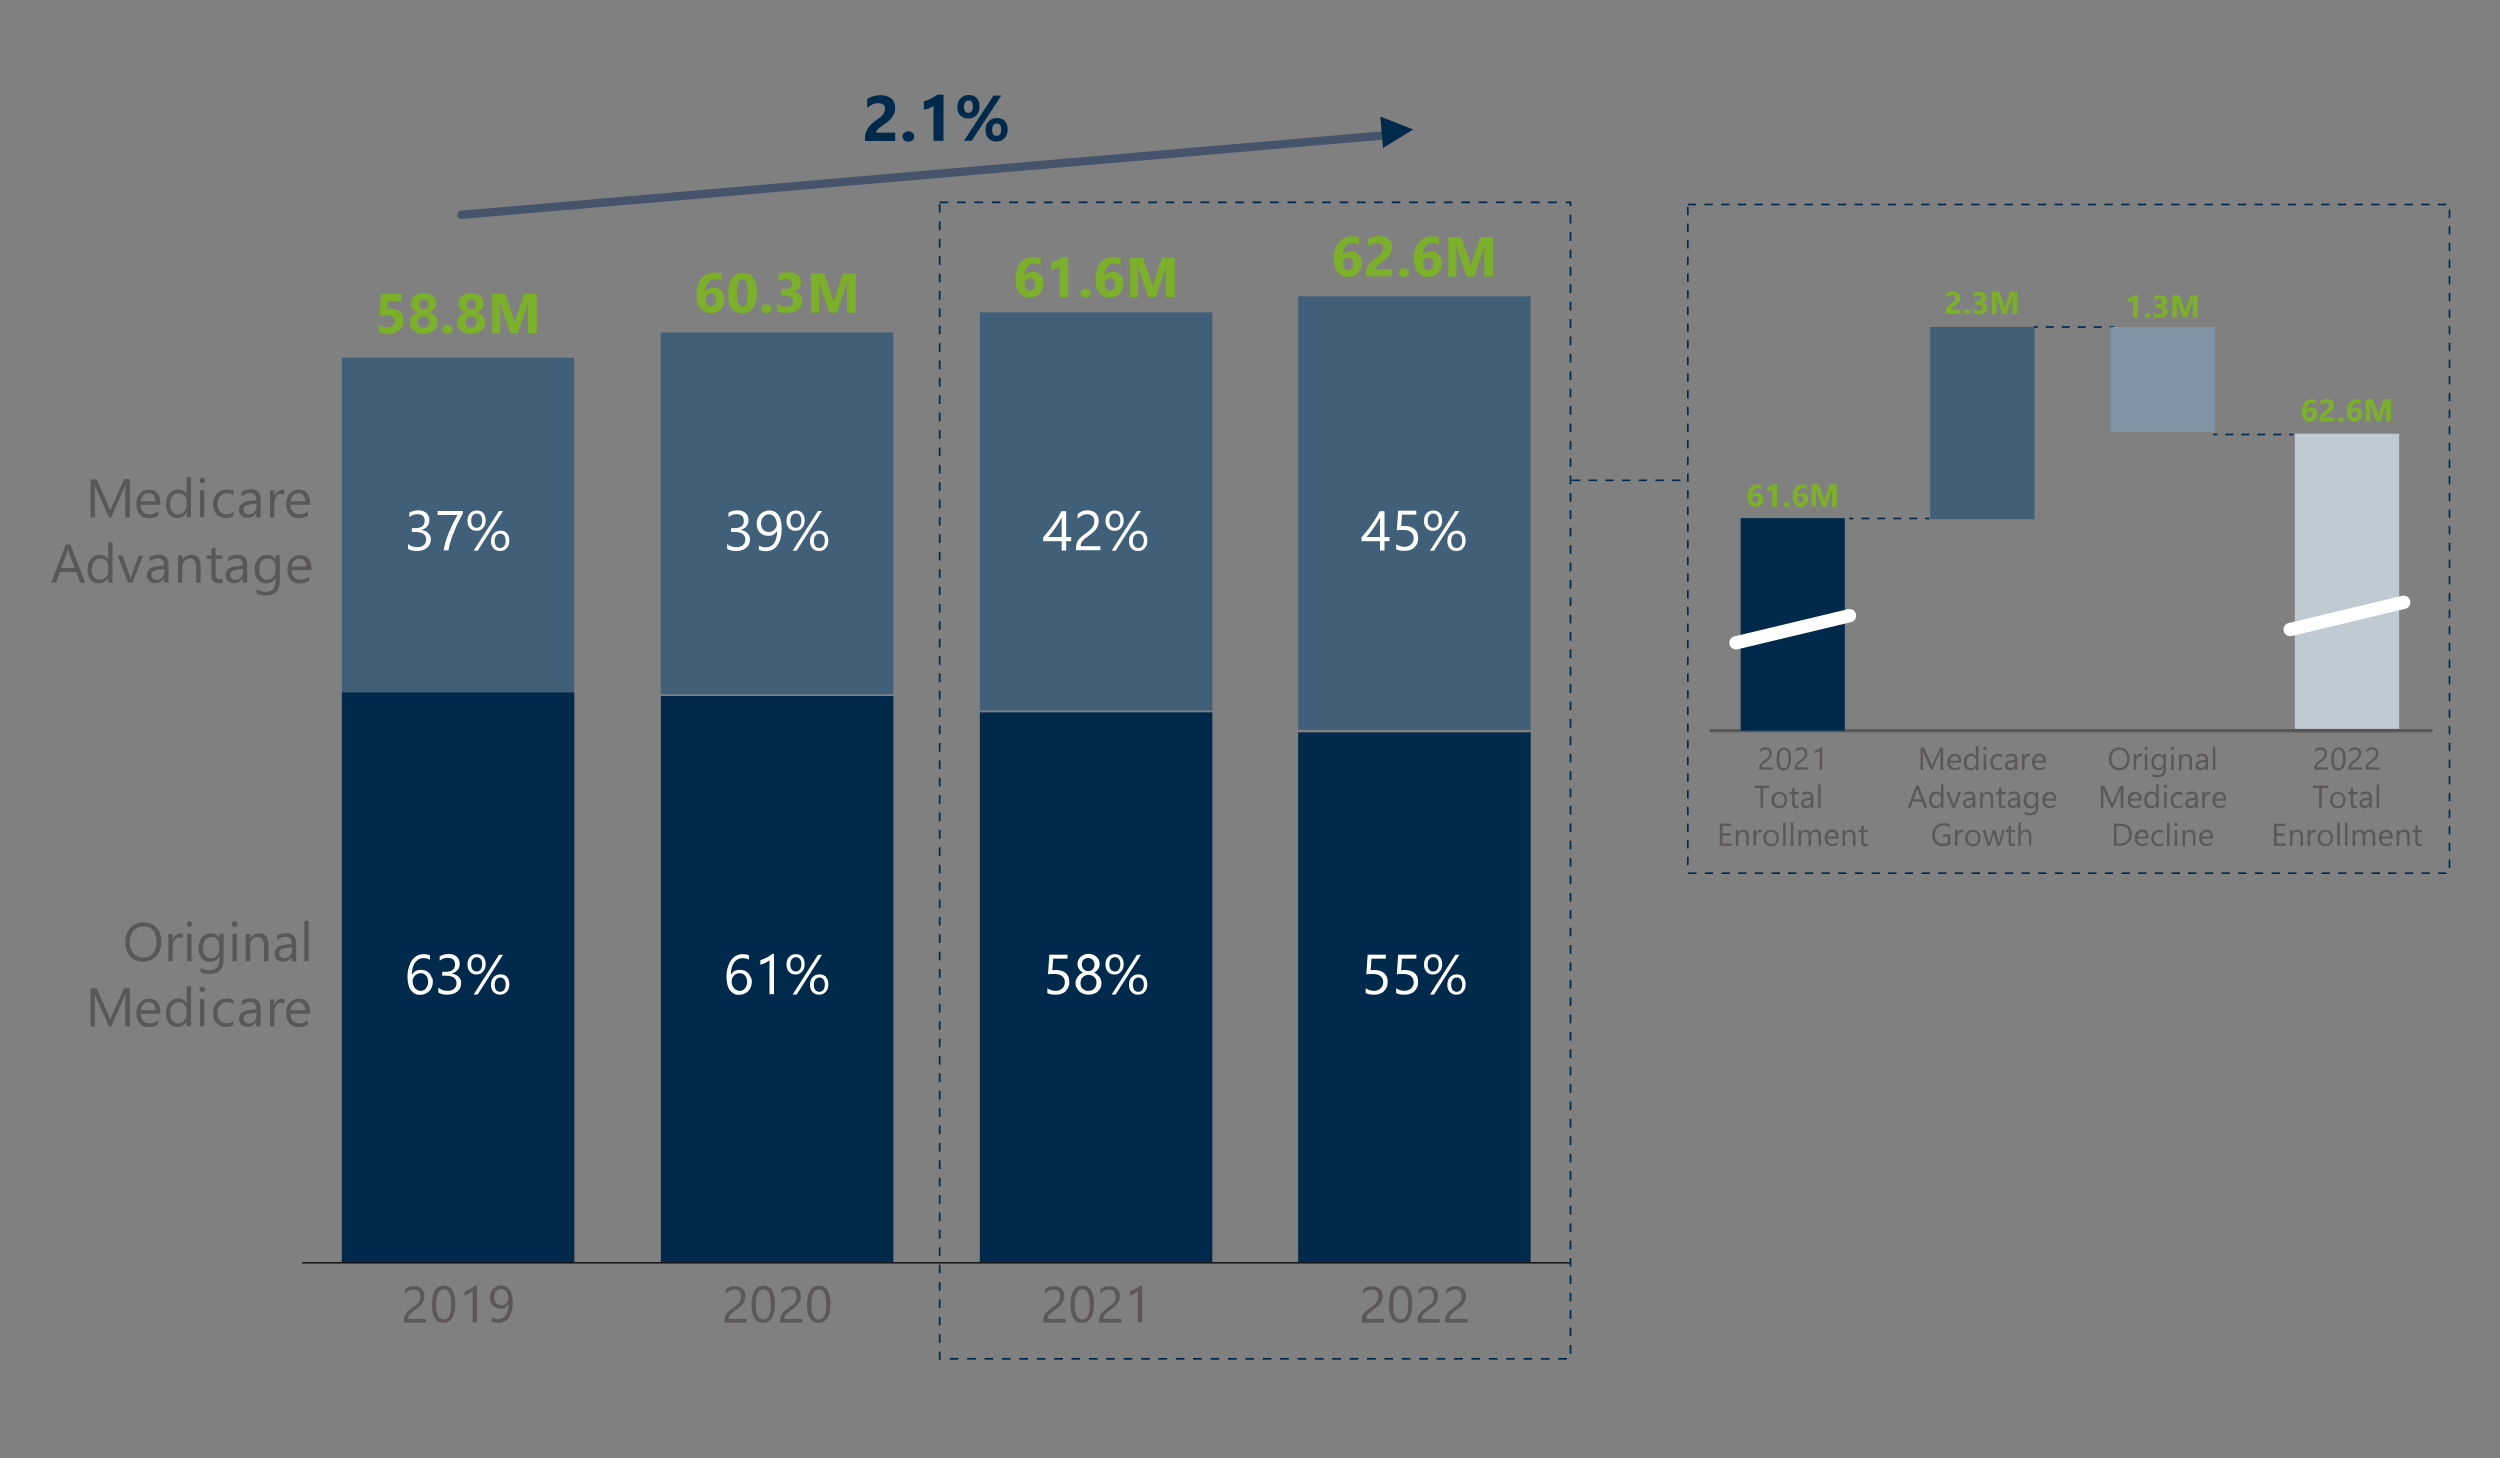 <?xml version="1.0" encoding="utf-8"?>
<!-- Generator: Adobe Illustrator 26.0.2, SVG Export Plug-In . SVG Version: 6.00 Build 0)  -->
<svg version="1.1" xmlns="http://www.w3.org/2000/svg" xmlns:xlink="http://www.w3.org/1999/xlink" x="0px" y="0px"
	 viewBox="0 0 1500 875" style="enable-background:new 0 0 1500 875;" xml:space="preserve">
<rect x="0" y="0" width="1500" height="875" fill="#808080" stroke="none"/>
<style type="text/css">
	.st0{fill:none;stroke:#000000;stroke-width:0.772;stroke-linejoin:round;stroke-miterlimit:10;}
	.st1{fill:#5A5857;}
	.st2{fill:#00294C;}
	.st3{fill:#405F79;}
	.st4{fill:#BFCAD2;}
	.st5{fill:#FFFFFF;}
	.st6{fill:#5B5857;}
	.st7{fill:#7CAF2A;stroke:#00294C;stroke-width:4;stroke-miterlimit:10;}
	.st8{fill:#7CAF2A;}
	.st9{fill:#BED795;}
	.st10{fill:none;stroke:#45546A;stroke-width:5;stroke-linecap:round;stroke-linejoin:round;}
	.st11{fill:#45546A;}
	.st12{fill:#8094A6;}
	.st13{fill:#001526;}
	.st14{opacity:0.5;fill:#BFCAD2;}
	.st15{opacity:0.5;fill:#8094A6;}
	.st16{fill:none;stroke:#000000;stroke-width:0.763;stroke-linejoin:round;stroke-miterlimit:10;stroke-dasharray:4.939;}
	.st17{fill:none;stroke:#000000;stroke-width:0.755;stroke-linejoin:round;stroke-miterlimit:10;}
	.st18{fill:#00294C;stroke:#000000;stroke-width:0.474;stroke-miterlimit:10;}
	.st19{fill:none;stroke:#000000;stroke-width:0.732;stroke-linejoin:round;stroke-miterlimit:10;}
	.st20{fill:none;stroke:#000000;stroke-linejoin:round;stroke-miterlimit:10;}
	.st21{fill:none;stroke:#000000;stroke-width:1.108;stroke-linejoin:round;stroke-miterlimit:10;}
	.st22{fill:none;stroke:#45546A;stroke-width:7.173;stroke-linecap:round;stroke-linejoin:round;stroke-miterlimit:10;}
	.st23{fill-rule:evenodd;clip-rule:evenodd;fill:#00294C;}
	.st24{fill:none;stroke:#45546A;stroke-width:3.065;stroke-miterlimit:10;}
	.st25{fill:none;stroke:#00294C;stroke-miterlimit:10;}
	.st26{fill:none;stroke:#00294C;stroke-width:1.333;stroke-miterlimit:10;}
	.st27{fill:none;stroke:#00294C;stroke-width:1.278;stroke-miterlimit:10;}
	.st28{fill:none;stroke:#000000;stroke-width:1.094;stroke-linejoin:round;stroke-miterlimit:10;}
	.st29{fill:#D9DFE4;}
	.st30{fill:#001F39;}
	.st31{fill:none;stroke:#00294C;stroke-width:0.934;stroke-miterlimit:10;}
	.st32{fill:none;stroke:#45546A;stroke-width:5.332;stroke-linecap:round;stroke-linejoin:round;}
	.st33{fill:none;stroke:#5A5857;stroke-miterlimit:10;}
	.st34{fill:none;stroke:#000000;stroke-width:1.232;stroke-linejoin:round;stroke-miterlimit:10;}
	.st35{fill:#00294C;stroke:#D6D5D5;stroke-width:0.5;stroke-miterlimit:10;}
	.st36{fill:#BFCAD2;stroke:#D6D5D5;stroke-width:0.5;stroke-miterlimit:10;}
	.st37{fill:url(#);stroke:#D6D5D5;stroke-width:0.5;stroke-miterlimit:10;}
	.st38{fill:#8094A6;stroke:#D6D5D5;stroke-width:0.5;stroke-miterlimit:10;}
	.st39{fill:#001526;stroke:#D6D5D5;stroke-width:0.5;stroke-miterlimit:10;}
	.st40{fill:#405F79;stroke:#D6D5D5;stroke-width:0.5;stroke-miterlimit:10;}
	.st41{fill:none;stroke:#D6D5D5;stroke-width:0.5;stroke-miterlimit:10;}
	.st42{fill:#E6E6E6;}
	.st43{fill:#F7F7F7;}
	.st44{fill:none;stroke:#5B5857;stroke-width:0.5;stroke-miterlimit:10;}
	.st45{fill:none;stroke:#00294C;stroke-width:5;stroke-linejoin:round;stroke-miterlimit:10;}
	.st46{fill:none;stroke:#7CAF2A;stroke-width:5;stroke-linejoin:round;stroke-miterlimit:10;}
	.st47{fill:none;stroke:#5B5857;stroke-width:2;stroke-linejoin:round;stroke-miterlimit:10;}
	.st48{fill:none;stroke:#5B5857;stroke-width:1.061;stroke-linejoin:round;stroke-miterlimit:10;}
	.st49{fill:none;stroke:#5B5857;stroke-width:2.346;stroke-linejoin:round;stroke-miterlimit:10;}
	.st50{fill:none;stroke:#7CAF2A;stroke-width:3.712;stroke-linejoin:round;}
	.st51{fill:none;stroke:#00294C;stroke-width:3.712;stroke-linejoin:round;}
	.st52{fill:none;stroke:#BFCAD2;stroke-width:1.306;stroke-miterlimit:10;}
	.st53{fill:none;stroke:#001526;stroke-width:0.924;stroke-miterlimit:10;}
	.st54{fill:none;stroke:#8094A6;stroke-width:1.311;stroke-miterlimit:10;}
	.st55{fill:none;stroke:#00294C;stroke-width:0.949;stroke-miterlimit:10;stroke-dasharray:4.745;}
	.st56{fill:none;stroke:#5B5857;stroke-width:1.708;stroke-linejoin:round;stroke-miterlimit:10;}
	.st57{fill:none;stroke:#405F79;stroke-width:3.415;stroke-linejoin:round;stroke-miterlimit:10;}
	.st58{fill:none;stroke:#00294C;stroke-width:3.415;stroke-linejoin:round;stroke-miterlimit:10;}
	.st59{fill:none;stroke:#BFCAD2;stroke-width:3.415;stroke-linejoin:round;stroke-miterlimit:10;}
	.st60{fill:none;stroke:#8094A6;stroke-width:3.415;stroke-linejoin:round;stroke-miterlimit:10;}
	.st61{fill:none;stroke:#001F39;stroke-width:6.473;stroke-linejoin:round;stroke-miterlimit:10;}
	.st62{fill:none;stroke:#00294C;stroke-width:0.897;stroke-miterlimit:10;stroke-dasharray:4.486;}
	.st63{fill:none;stroke:#5B5857;stroke-width:1.288;stroke-linejoin:round;stroke-miterlimit:10;}
	.st64{fill:none;stroke:#5B5857;stroke-width:1.19;stroke-linejoin:round;stroke-miterlimit:10;}
	.st65{fill:none;stroke:#405F79;stroke-width:1.247;stroke-miterlimit:10;}
	.st66{fill:none;stroke:#00294C;stroke-width:1.24;stroke-miterlimit:10;}
	.st67{fill:none;stroke:#001F39;stroke-width:1.231;stroke-miterlimit:10;}
	.st68{fill:none;stroke:#00294C;stroke-miterlimit:10;stroke-dasharray:5;}
	.st69{fill:none;stroke:#45546A;stroke-width:5;stroke-linecap:round;stroke-linejoin:round;stroke-miterlimit:10;}
	.st70{fill:none;stroke:#00294C;stroke-miterlimit:10;stroke-dasharray:4.793,4.793;}
	.st71{fill:none;stroke:#5A5857;stroke-width:2;stroke-linecap:round;stroke-linejoin:round;stroke-miterlimit:10;}
	.st72{fill:none;stroke:#00294C;stroke-width:1.043;stroke-miterlimit:10;stroke-dasharray:5.216;}
	.st73{fill:none;stroke:#FFFFFF;stroke-width:8;stroke-linecap:round;stroke-miterlimit:10;}
	.st74{fill:#00294C;stroke:#000000;stroke-width:0.249;stroke-miterlimit:10;}
	.st75{fill:none;stroke:#00294C;stroke-width:0.977;stroke-miterlimit:10;stroke-dasharray:4.885;}
	.st76{fill:#00294C;stroke:#000000;stroke-width:0.214;stroke-miterlimit:10;}
	.st77{fill:#00294C;stroke:#000000;stroke-width:0.288;stroke-miterlimit:10;}
	.st78{fill:none;stroke:#00294C;stroke-width:4;stroke-miterlimit:10;}
</style>
<g id="Layer_1">
	<g>
		<rect x="205.1" y="214.6" class="st3" width="139.5" height="200.9"/>
		<rect x="205.1" y="415.4" class="st2" width="139.5" height="342"/>
		<rect x="396.5" y="199.5" class="st3" width="139.5" height="217.1"/>
		<rect x="396.5" y="417.6" class="st2" width="139.5" height="339.6"/>
		<rect x="587.9" y="187.4" class="st3" width="139.5" height="238.9"/>
		<rect x="587.9" y="427.4" class="st2" width="139.5" height="329.9"/>
		<rect x="778.9" y="177.8" class="st3" width="139.5" height="260.1"/>
		<rect x="778.9" y="439.4" class="st2" width="139.5" height="317.9"/>
		<rect x="1012.7" y="122.7" class="st68" width="457" height="401.2"/>
		<line class="st0" x1="181.3" y1="757.7" x2="941.9" y2="757.7"/>
		<g>
			<line class="st69" x1="276.8" y1="128.9" x2="832.1" y2="81.1"/>
			<polygon class="st23" points="829.8,88.8 847.9,77.7 828.2,69.9 829.8,88.8 			"/>
		</g>
		<g>
			<path class="st5" d="M451.1,589c0,1.2-0.2,2.2-0.6,3.2c-0.4,1-0.9,1.8-1.6,2.5c-0.7,0.7-1.4,1.2-2.4,1.6c-0.9,0.4-1.9,0.6-3,0.6
				c-1.2,0-2.3-0.2-3.2-0.7s-1.7-1.2-2.4-2.1c-0.7-0.9-1.2-2.1-1.5-3.4c-0.3-1.3-0.5-2.9-0.5-4.5c0-2.1,0.2-3.9,0.7-5.6
				c0.5-1.7,1.1-3.1,1.9-4.3c0.8-1.2,1.9-2.1,3-2.8c1.2-0.6,2.5-1,4-1c1.6,0,2.9,0.2,3.9,0.7v2.6c-1.2-0.6-2.5-0.9-3.9-0.9
				c-1.1,0-2,0.2-2.9,0.7c-0.8,0.5-1.6,1.1-2.2,2c-0.6,0.9-1.1,1.9-1.4,3.1c-0.3,1.2-0.5,2.6-0.5,4.1h0.1c1.1-2,2.9-2.9,5.4-2.9
				c1,0,2,0.2,2.8,0.5c0.8,0.4,1.5,0.8,2.1,1.5c0.6,0.6,1,1.4,1.4,2.3C450.9,586.9,451.1,587.9,451.1,589z M448.3,589.3
				c0-0.8-0.1-1.6-0.3-2.2c-0.2-0.7-0.5-1.2-0.9-1.7s-0.9-0.8-1.4-1.1c-0.6-0.2-1.2-0.4-1.9-0.4c-0.7,0-1.3,0.1-1.9,0.4
				c-0.6,0.3-1.1,0.6-1.5,1c-0.4,0.4-0.7,0.9-1,1.5c-0.2,0.6-0.4,1.2-0.4,1.8c0,0.8,0.1,1.6,0.3,2.3c0.2,0.7,0.6,1.3,1,1.9
				c0.4,0.5,0.9,0.9,1.5,1.2s1.2,0.5,1.9,0.5c0.7,0,1.3-0.1,1.9-0.4c0.6-0.3,1-0.6,1.4-1.1c0.4-0.5,0.7-1,0.9-1.7
				C448.2,590.8,448.3,590.1,448.3,589.3z"/>
			<path class="st5" d="M464.4,596.5h-2.7v-20.4c-0.2,0.2-0.5,0.4-0.9,0.7c-0.4,0.3-0.9,0.5-1.4,0.8c-0.5,0.3-1,0.5-1.6,0.7
				c-0.6,0.2-1.1,0.4-1.6,0.5v-2.7c0.6-0.2,1.2-0.4,1.9-0.7c0.7-0.3,1.3-0.6,2-0.9c0.6-0.3,1.3-0.7,1.8-1.1s1.1-0.8,1.5-1.1h1V596.5
				z"/>
			<path class="st5" d="M477.3,584.7c-1.6,0-2.9-0.5-3.9-1.6c-1-1.1-1.5-2.5-1.5-4.3c0-2,0.5-3.5,1.5-4.6s2.4-1.7,4.1-1.7
				c1.7,0,3,0.5,3.9,1.6c0.9,1,1.4,2.5,1.4,4.4s-0.5,3.4-1.6,4.5C480.4,584.1,479,584.7,477.3,584.7z M477.6,574.3
				c-1,0-1.9,0.4-2.5,1.2c-0.6,0.8-0.9,1.8-0.9,3.2c0,1.3,0.3,2.4,0.9,3.1s1.4,1.1,2.4,1.1c1,0,1.8-0.4,2.4-1.2
				c0.6-0.8,0.9-1.8,0.9-3.2c0-1.3-0.3-2.4-0.9-3.1S478.6,574.3,477.6,574.3z M493.2,572.9L478,596.7h-2.4l15.2-23.8H493.2z
				 M491.4,596.8c-1.6,0-2.9-0.5-3.9-1.6s-1.5-2.5-1.5-4.3c0-2,0.5-3.5,1.6-4.6c1-1.1,2.4-1.7,4.1-1.7c1.7,0,3,0.5,3.9,1.6
				c0.9,1.1,1.4,2.5,1.4,4.4c0,1.9-0.5,3.4-1.6,4.5C494.5,596.3,493.1,596.8,491.4,596.8z M491.7,586.5c-1.1,0-1.9,0.4-2.5,1.2
				c-0.6,0.8-0.9,1.8-0.9,3.2c0,1.3,0.3,2.3,0.9,3.1c0.6,0.7,1.4,1.1,2.4,1.1c1,0,1.8-0.4,2.4-1.2c0.6-0.8,0.9-1.8,0.9-3.2
				c0-1.3-0.3-2.4-0.9-3.1S492.7,586.5,491.7,586.5z"/>
		</g>
		<g>
			<g>
				<path class="st1" d="M85.9,577c-3.2,0-5.8-1.1-7.8-3.2c-2-2.1-2.9-4.9-2.9-8.3c0-3.7,1-6.6,3-8.8c2-2.2,4.7-3.3,8.1-3.3
					c3.2,0,5.7,1.1,7.6,3.2s2.9,4.9,2.9,8.3c0,3.7-1,6.7-3,8.8S89.2,577,85.9,577z M86.1,555.8c-2.4,0-4.4,0.9-5.9,2.6
					c-1.5,1.7-2.3,4-2.3,6.8c0,2.8,0.7,5.1,2.2,6.8c1.5,1.7,3.4,2.6,5.7,2.6c2.5,0,4.5-0.8,5.9-2.5c1.4-1.6,2.2-3.9,2.2-6.9
					c0-3-0.7-5.3-2.1-7C90.5,556.7,88.5,555.8,86.1,555.8z"/>
				<path class="st1" d="M109.5,563c-0.5-0.4-1.1-0.5-2-0.5c-1.1,0-2.1,0.5-2.8,1.6c-0.8,1.1-1.1,2.5-1.1,4.3v8.3h-2.6v-16.3h2.6
					v3.4h0.1c0.4-1.1,0.9-2,1.7-2.7s1.6-1,2.6-1c0.7,0,1.2,0.1,1.6,0.2V563z"/>
				<path class="st1" d="M113.7,556.2c-0.5,0-0.9-0.2-1.2-0.5c-0.3-0.3-0.5-0.7-0.5-1.2s0.2-0.9,0.5-1.2c0.3-0.3,0.7-0.5,1.2-0.5
					c0.5,0,0.9,0.2,1.2,0.5c0.3,0.3,0.5,0.7,0.5,1.2c0,0.5-0.2,0.9-0.5,1.2C114.5,556,114.1,556.2,113.7,556.2z M114.9,576.7h-2.6
					v-16.3h2.6V576.7z"/>
				<path class="st1" d="M134.2,575.4c0,6-2.9,9-8.6,9c-2,0-3.8-0.4-5.3-1.1v-2.6c1.8,1,3.6,1.5,5.3,1.5c4,0,6-2.1,6-6.4v-1.8h-0.1
					c-1.2,2.1-3.1,3.1-5.6,3.1c-2,0-3.7-0.7-4.9-2.2c-1.2-1.5-1.9-3.4-1.9-5.8c0-2.8,0.7-5,2-6.6c1.3-1.6,3.2-2.5,5.5-2.5
					c2.2,0,3.8,0.9,4.9,2.6h0.1v-2.3h2.6V575.4z M131.6,569.3v-2.4c0-1.3-0.4-2.4-1.3-3.3c-0.9-0.9-2-1.4-3.3-1.4
					c-1.6,0-2.9,0.6-3.8,1.8c-0.9,1.2-1.4,2.8-1.4,4.9c0,1.8,0.4,3.3,1.3,4.4c0.9,1.1,2,1.6,3.5,1.6c1.5,0,2.7-0.5,3.6-1.6
					S131.6,570.9,131.6,569.3z"/>
				<path class="st1" d="M140.8,556.2c-0.5,0-0.9-0.2-1.2-0.5c-0.3-0.3-0.5-0.7-0.5-1.2s0.2-0.9,0.5-1.2c0.3-0.3,0.7-0.5,1.2-0.5
					c0.5,0,0.9,0.2,1.2,0.5c0.3,0.3,0.5,0.7,0.5,1.2c0,0.5-0.2,0.9-0.5,1.2C141.7,556,141.3,556.2,140.8,556.2z M142.1,576.7h-2.6
					v-16.3h2.6V576.7z"/>
				<path class="st1" d="M161,576.7h-2.6v-9.3c0-3.5-1.3-5.2-3.8-5.2c-1.3,0-2.4,0.5-3.2,1.5c-0.9,1-1.3,2.2-1.3,3.7v9.3h-2.6v-16.3
					h2.6v2.7h0.1c1.2-2.1,3-3.1,5.4-3.1c1.8,0,3.2,0.6,4.1,1.7c0.9,1.2,1.4,2.8,1.4,5V576.7z"/>
				<path class="st1" d="M177.6,576.7H175v-2.6h-0.1c-1.1,2-2.8,2.9-5,2.9c-1.6,0-2.9-0.4-3.8-1.3c-0.9-0.9-1.4-2-1.4-3.4
					c0-3,1.8-4.8,5.4-5.3l4.9-0.7c0-2.8-1.1-4.2-3.4-4.2c-2,0-3.7,0.7-5.3,2v-2.7c1.6-1,3.5-1.5,5.6-1.5c3.8,0,5.8,2,5.8,6.1V576.7z
					 M175,568.4l-3.9,0.5c-1.2,0.2-2.1,0.5-2.7,0.9c-0.6,0.4-0.9,1.2-0.9,2.3c0,0.8,0.3,1.4,0.9,2s1.3,0.8,2.3,0.8
					c1.3,0,2.4-0.5,3.2-1.4c0.8-0.9,1.3-2.1,1.3-3.5V568.4z"/>
				<path class="st1" d="M185.2,576.7h-2.6v-24.2h2.6V576.7z"/>
				<path class="st1" d="M77.8,615.8h-2.7v-15.3c0-1.2,0.1-2.7,0.2-4.4h-0.1c-0.3,1-0.5,1.8-0.7,2.2l-7.8,17.6h-1.3l-7.8-17.4
					c-0.2-0.5-0.5-1.3-0.7-2.3h-0.1c0.1,0.9,0.1,2.4,0.1,4.5v15.3h-2.6V593H58l7,15.9c0.5,1.2,0.9,2.1,1.1,2.7h0.1
					c0.5-1.3,0.8-2.2,1.1-2.8l7.2-15.9h3.4V615.8z"/>
				<path class="st1" d="M96,608.3H84.4c0,1.8,0.5,3.2,1.5,4.2s2.2,1.5,3.9,1.5c1.8,0,3.5-0.6,5.1-1.8v2.5c-1.4,1-3.3,1.6-5.7,1.6
					c-2.3,0-4.1-0.7-5.4-2.2c-1.3-1.5-2-3.6-2-6.3c0-2.5,0.7-4.6,2.2-6.2c1.4-1.6,3.2-2.4,5.4-2.4s3.8,0.7,5,2.1
					c1.2,1.4,1.8,3.3,1.8,5.8V608.3z M93.3,606.1c0-1.5-0.4-2.7-1.1-3.5c-0.7-0.8-1.7-1.3-3-1.3c-1.2,0-2.3,0.4-3.1,1.3
					c-0.9,0.9-1.4,2-1.6,3.5H93.3z"/>
				<path class="st1" d="M114.6,615.8h-2.6v-2.8h-0.1c-1.2,2.1-3.1,3.2-5.6,3.2c-2.1,0-3.7-0.7-4.9-2.2c-1.2-1.5-1.8-3.5-1.8-6
					c0-2.7,0.7-4.9,2-6.5c1.4-1.6,3.2-2.4,5.4-2.4c2.2,0,3.9,0.9,4.9,2.6h0.1v-10.1h2.6V615.8z M111.9,608.4V606
					c0-1.3-0.4-2.4-1.3-3.3c-0.9-0.9-2-1.4-3.3-1.4c-1.6,0-2.9,0.6-3.8,1.8c-0.9,1.2-1.4,2.8-1.4,4.8c0,1.9,0.4,3.4,1.3,4.5
					c0.9,1.1,2.1,1.6,3.5,1.6c1.5,0,2.6-0.5,3.6-1.6C111.5,611.4,111.9,610.1,111.9,608.4z"/>
				<path class="st1" d="M121.4,595.4c-0.5,0-0.9-0.2-1.2-0.5c-0.3-0.3-0.5-0.7-0.5-1.2s0.2-0.9,0.5-1.2c0.3-0.3,0.7-0.5,1.2-0.5
					c0.5,0,0.9,0.2,1.2,0.5c0.3,0.3,0.5,0.7,0.5,1.2c0,0.5-0.2,0.9-0.5,1.2C122.2,595.2,121.8,595.4,121.4,595.4z M122.6,615.8H120
					v-16.3h2.6V615.8z"/>
				<path class="st1" d="M140,615.1c-1.3,0.8-2.7,1.1-4.5,1.1c-2.3,0-4.2-0.8-5.6-2.3c-1.4-1.5-2.1-3.5-2.1-5.9
					c0-2.7,0.8-4.8,2.3-6.5s3.6-2.4,6.2-2.4c1.4,0,2.7,0.3,3.8,0.8v2.7c-1.2-0.9-2.5-1.3-3.9-1.3c-1.7,0-3,0.6-4.1,1.8
					c-1.1,1.2-1.6,2.8-1.6,4.7c0,1.9,0.5,3.4,1.5,4.5c1,1.1,2.4,1.7,4,1.7c1.4,0,2.8-0.5,4-1.4V615.1z"/>
				<path class="st1" d="M156.3,615.8h-2.6v-2.6h-0.1c-1.1,2-2.8,2.9-5,2.9c-1.6,0-2.9-0.4-3.8-1.3c-0.9-0.9-1.4-2-1.4-3.4
					c0-3,1.8-4.8,5.4-5.3l4.9-0.7c0-2.8-1.1-4.2-3.4-4.2c-2,0-3.7,0.7-5.3,2v-2.7c1.6-1,3.5-1.5,5.6-1.5c3.8,0,5.8,2,5.8,6.1V615.8z
					 M153.7,607.6l-3.9,0.5c-1.2,0.2-2.1,0.5-2.7,0.9c-0.6,0.4-0.9,1.2-0.9,2.3c0,0.8,0.3,1.4,0.9,2s1.3,0.8,2.3,0.8
					c1.3,0,2.4-0.5,3.2-1.4c0.8-0.9,1.3-2.1,1.3-3.5V607.6z"/>
				<path class="st1" d="M170.5,602.2c-0.5-0.4-1.1-0.5-2-0.5c-1.1,0-2.1,0.5-2.8,1.6c-0.8,1.1-1.1,2.5-1.1,4.3v8.3H162v-16.3h2.6
					v3.4h0.1c0.4-1.1,0.9-2,1.7-2.7s1.6-1,2.6-1c0.7,0,1.2,0.1,1.6,0.2V602.2z"/>
				<path class="st1" d="M185.8,608.3h-11.5c0,1.8,0.5,3.2,1.5,4.2s2.2,1.5,3.9,1.5c1.8,0,3.5-0.6,5.1-1.8v2.5
					c-1.4,1-3.3,1.6-5.7,1.6c-2.3,0-4.1-0.7-5.4-2.2c-1.3-1.5-2-3.6-2-6.3c0-2.5,0.7-4.6,2.2-6.2c1.4-1.6,3.2-2.4,5.4-2.4
					s3.8,0.7,5,2.1c1.2,1.4,1.8,3.3,1.8,5.8V608.3z M183.1,606.1c0-1.5-0.4-2.7-1.1-3.5c-0.7-0.8-1.7-1.3-3-1.3
					c-1.2,0-2.3,0.4-3.1,1.3c-0.9,0.9-1.4,2-1.6,3.5H183.1z"/>
			</g>
		</g>
		<g>
			<path class="st5" d="M258.5,323.6c0,1.1-0.2,2-0.6,2.9c-0.4,0.9-1,1.6-1.7,2.2c-0.7,0.6-1.6,1.1-2.6,1.4c-1,0.3-2.2,0.5-3.4,0.5
				c-2.3,0-4-0.4-5.4-1.3v-2.9c1.6,1.3,3.4,1.9,5.5,1.9c0.8,0,1.6-0.1,2.2-0.3c0.7-0.2,1.2-0.5,1.7-0.9s0.8-0.9,1.1-1.4
				c0.3-0.6,0.4-1.2,0.4-1.9c0-3.1-2.2-4.6-6.6-4.6h-2v-2.3h1.9c3.9,0,5.8-1.5,5.8-4.4c0-2.7-1.5-4-4.5-4c-1.7,0-3.2,0.6-4.7,1.7
				v-2.6c1.5-0.9,3.3-1.4,5.4-1.4c1,0,1.9,0.1,2.7,0.4c0.8,0.3,1.5,0.7,2.1,1.2c0.6,0.5,1,1.1,1.3,1.8c0.3,0.7,0.5,1.5,0.5,2.3
				c0,3.1-1.6,5.1-4.7,6v0.1c0.8,0.1,1.5,0.3,2.2,0.6s1.3,0.7,1.8,1.2s0.9,1.1,1.2,1.7C258.4,322.1,258.5,322.8,258.5,323.6z"/>
			<path class="st5" d="M277.7,308.2c-0.4,0.6-0.8,1.4-1.3,2.3c-0.5,0.9-1.1,2-1.6,3.1s-1.2,2.4-1.7,3.8s-1.1,2.7-1.7,4.2
				c-0.5,1.4-1,2.9-1.4,4.3c-0.4,1.5-0.7,2.9-0.9,4.3h-2.9c0.2-1.4,0.5-2.8,0.9-4.3c0.4-1.5,0.9-2.9,1.4-4.3
				c0.5-1.4,1.1-2.8,1.7-4.1c0.6-1.3,1.1-2.5,1.7-3.6s1.1-2.1,1.5-2.9s0.8-1.5,1.1-2h-11.9v-2.4h15.1V308.2z"/>
			<path class="st5" d="M285.9,318.5c-1.6,0-2.9-0.5-3.9-1.6c-1-1.1-1.5-2.5-1.5-4.3c0-2,0.5-3.5,1.5-4.6s2.4-1.7,4.1-1.7
				c1.7,0,3,0.5,3.9,1.6c0.9,1,1.4,2.5,1.4,4.4s-0.5,3.4-1.6,4.5C289,317.9,287.6,318.5,285.9,318.5z M286.1,308.1
				c-1,0-1.9,0.4-2.5,1.2c-0.6,0.8-0.9,1.8-0.9,3.2c0,1.3,0.3,2.4,0.9,3.1s1.4,1.1,2.4,1.1c1,0,1.8-0.4,2.4-1.2
				c0.6-0.8,0.9-1.8,0.9-3.2c0-1.3-0.3-2.4-0.9-3.1S287.1,308.1,286.1,308.1z M301.8,306.6l-15.2,23.8h-2.4l15.2-23.8H301.8z
				 M300,330.6c-1.6,0-2.9-0.5-3.9-1.6s-1.5-2.5-1.5-4.3c0-2,0.5-3.5,1.6-4.6c1-1.1,2.4-1.7,4.1-1.7c1.7,0,3,0.5,3.9,1.6
				c0.9,1.1,1.4,2.5,1.4,4.4c0,1.9-0.5,3.4-1.6,4.5C303,330.1,301.7,330.6,300,330.6z M300.2,320.2c-1.1,0-1.9,0.4-2.5,1.2
				c-0.6,0.8-0.9,1.8-0.9,3.2c0,1.3,0.3,2.3,0.9,3.1c0.6,0.7,1.4,1.1,2.4,1.1c1,0,1.8-0.4,2.4-1.2c0.6-0.8,0.9-1.8,0.9-3.2
				c0-1.3-0.3-2.4-0.9-3.1S301.2,320.2,300.2,320.2z"/>
		</g>
		<g>
			<path class="st5" d="M259.7,589c0,1.2-0.2,2.2-0.6,3.2c-0.4,1-0.9,1.8-1.6,2.5c-0.7,0.7-1.4,1.2-2.4,1.6c-0.9,0.4-1.9,0.6-3,0.6
				c-1.2,0-2.3-0.2-3.2-0.7s-1.7-1.2-2.4-2.1c-0.7-0.9-1.2-2.1-1.5-3.4c-0.3-1.3-0.5-2.9-0.5-4.5c0-2.1,0.2-3.9,0.7-5.6
				c0.5-1.7,1.1-3.1,1.9-4.3c0.8-1.2,1.9-2.1,3-2.8c1.2-0.6,2.5-1,4-1c1.6,0,2.9,0.2,3.9,0.7v2.6c-1.2-0.6-2.5-0.9-3.9-0.9
				c-1.1,0-2,0.2-2.9,0.7c-0.8,0.5-1.6,1.1-2.2,2c-0.6,0.9-1.1,1.9-1.4,3.1c-0.3,1.2-0.5,2.6-0.5,4.1h0.1c1.1-2,2.9-2.9,5.4-2.9
				c1,0,2,0.2,2.8,0.5c0.8,0.4,1.5,0.8,2.1,1.5c0.6,0.6,1,1.4,1.4,2.3C259.5,586.9,259.7,587.9,259.7,589z M256.9,589.3
				c0-0.8-0.1-1.6-0.3-2.2c-0.2-0.7-0.5-1.2-0.9-1.7s-0.9-0.8-1.4-1.1c-0.6-0.2-1.2-0.4-1.9-0.4c-0.7,0-1.3,0.1-1.9,0.4
				c-0.6,0.3-1.1,0.6-1.5,1c-0.4,0.4-0.7,0.9-1,1.5c-0.2,0.6-0.4,1.2-0.4,1.8c0,0.8,0.1,1.6,0.3,2.3c0.2,0.7,0.6,1.3,1,1.9
				c0.4,0.5,0.9,0.9,1.5,1.2s1.2,0.5,1.9,0.5c0.7,0,1.3-0.1,1.9-0.4c0.6-0.3,1-0.6,1.4-1.1c0.4-0.5,0.7-1,0.9-1.7
				C256.8,590.8,256.9,590.1,256.9,589.3z"/>
			<path class="st5" d="M276.7,589.8c0,1.1-0.2,2-0.6,2.9c-0.4,0.9-1,1.6-1.7,2.2c-0.7,0.6-1.6,1.1-2.6,1.4c-1,0.3-2.2,0.5-3.4,0.5
				c-2.3,0-4-0.4-5.4-1.3v-2.9c1.6,1.3,3.4,1.9,5.5,1.9c0.8,0,1.6-0.1,2.2-0.3c0.7-0.2,1.2-0.5,1.7-0.9s0.8-0.9,1.1-1.4
				c0.3-0.6,0.4-1.2,0.4-1.9c0-3.1-2.2-4.6-6.6-4.6h-2v-2.3h1.9c3.9,0,5.8-1.5,5.8-4.4c0-2.7-1.5-4-4.5-4c-1.7,0-3.2,0.6-4.7,1.7
				v-2.6c1.5-0.9,3.3-1.4,5.4-1.4c1,0,1.9,0.1,2.7,0.4c0.8,0.3,1.5,0.7,2.1,1.2c0.6,0.5,1,1.1,1.3,1.8c0.3,0.7,0.5,1.5,0.5,2.3
				c0,3.1-1.6,5.1-4.7,6v0.1c0.8,0.1,1.5,0.3,2.2,0.6s1.3,0.7,1.8,1.2s0.9,1.1,1.2,1.7C276.6,588.3,276.7,589,276.7,589.8z"/>
			<path class="st5" d="M285.9,584.7c-1.6,0-2.9-0.5-3.9-1.6c-1-1.1-1.5-2.5-1.5-4.3c0-2,0.5-3.5,1.5-4.6s2.4-1.7,4.1-1.7
				c1.7,0,3,0.5,3.9,1.6c0.9,1,1.4,2.5,1.4,4.4s-0.5,3.4-1.6,4.5C289,584.1,287.6,584.7,285.9,584.7z M286.1,574.3
				c-1,0-1.9,0.4-2.5,1.2c-0.6,0.8-0.9,1.8-0.9,3.2c0,1.3,0.3,2.4,0.9,3.1s1.4,1.1,2.4,1.1c1,0,1.8-0.4,2.4-1.2
				c0.6-0.8,0.9-1.8,0.9-3.2c0-1.3-0.3-2.4-0.9-3.1S287.1,574.3,286.1,574.3z M301.8,572.9l-15.2,23.8h-2.4l15.2-23.8H301.8z
				 M300,596.8c-1.6,0-2.9-0.5-3.9-1.6s-1.5-2.5-1.5-4.3c0-2,0.5-3.5,1.6-4.6c1-1.1,2.4-1.7,4.1-1.7c1.7,0,3,0.5,3.9,1.6
				c0.9,1.1,1.4,2.5,1.4,4.4c0,1.9-0.5,3.4-1.6,4.5C303,596.3,301.7,596.8,300,596.8z M300.2,586.5c-1.1,0-1.9,0.4-2.5,1.2
				c-0.6,0.8-0.9,1.8-0.9,3.2c0,1.3,0.3,2.3,0.9,3.1c0.6,0.7,1.4,1.1,2.4,1.1c1,0,1.8-0.4,2.4-1.2c0.6-0.8,0.9-1.8,0.9-3.2
				c0-1.3-0.3-2.4-0.9-3.1S301.2,586.5,300.2,586.5z"/>
		</g>
		<g>
			<g>
				<path class="st6" d="M252.1,777.5c0-0.7-0.1-1.2-0.3-1.7c-0.2-0.5-0.5-0.9-0.8-1.2c-0.4-0.3-0.8-0.6-1.3-0.7
					c-0.5-0.2-1-0.2-1.6-0.2c-0.5,0-1,0.1-1.4,0.2c-0.5,0.1-0.9,0.3-1.3,0.5c-0.4,0.2-0.9,0.5-1.3,0.8c-0.4,0.3-0.8,0.7-1.1,1.1
					v-2.6c0.7-0.7,1.5-1.2,2.3-1.5c0.9-0.4,1.9-0.5,3.1-0.5c0.9,0,1.7,0.1,2.5,0.4s1.4,0.6,2,1.1c0.6,0.5,1,1.1,1.3,1.8
					c0.3,0.7,0.5,1.6,0.5,2.5c0,0.9-0.1,1.6-0.3,2.3c-0.2,0.7-0.5,1.3-0.9,2s-0.9,1.2-1.5,1.8c-0.6,0.6-1.3,1.1-2.1,1.7
					c-1,0.7-1.9,1.3-2.5,1.9s-1.2,1-1.6,1.4c-0.4,0.4-0.7,0.9-0.8,1.3s-0.2,1-0.2,1.5h10.8v2.2h-13.3v-1.1c0-0.9,0.1-1.7,0.3-2.4
					c0.2-0.7,0.5-1.4,1-2c0.5-0.6,1.1-1.3,1.8-1.9c0.7-0.6,1.7-1.3,2.8-2.1c0.8-0.6,1.4-1.1,2-1.6s1-1,1.3-1.5
					c0.3-0.5,0.6-1,0.7-1.6C252.1,778.7,252.1,778.1,252.1,777.5z"/>
				<path class="st6" d="M273.2,782.5c0,1.8-0.2,3.4-0.5,4.8c-0.3,1.4-0.8,2.6-1.4,3.5c-0.6,1-1.4,1.7-2.3,2.2
					c-0.9,0.5-1.9,0.7-3.1,0.7c-1.1,0-2.1-0.2-2.9-0.7c-0.8-0.5-1.6-1.2-2.1-2.1c-0.6-0.9-1-2-1.3-3.4c-0.3-1.3-0.5-2.9-0.5-4.6
					c0-1.9,0.2-3.6,0.5-5c0.3-1.4,0.8-2.7,1.4-3.6c0.6-1,1.4-1.7,2.3-2.2c0.9-0.5,2-0.7,3.1-0.7C271,771.5,273.2,775.2,273.2,782.5z
					 M270.7,782.8c0-6.1-1.5-9.2-4.4-9.2c-3.1,0-4.6,3.1-4.6,9.4c0,5.8,1.5,8.7,4.5,8.7C269.2,791.7,270.7,788.7,270.7,782.8z"/>
				<path class="st6" d="M286.1,793.4h-2.5v-18.7c-0.2,0.2-0.5,0.4-0.8,0.7c-0.4,0.2-0.8,0.5-1.2,0.7c-0.5,0.2-0.9,0.5-1.4,0.7
					c-0.5,0.2-1,0.4-1.5,0.5v-2.5c0.5-0.2,1.1-0.4,1.7-0.6c0.6-0.3,1.2-0.5,1.8-0.9c0.6-0.3,1.1-0.6,1.7-1c0.5-0.3,1-0.7,1.4-1h0.9
					V793.4z"/>
				<path class="st6" d="M307.7,781.3c0,2-0.2,3.7-0.6,5.3c-0.4,1.5-1,2.8-1.7,3.9c-0.8,1.1-1.7,1.9-2.8,2.4s-2.3,0.8-3.7,0.8
					c-1.4,0-2.7-0.3-3.8-0.8v-2.4c1.2,0.7,2.5,1,3.8,1c1,0,1.8-0.2,2.6-0.6s1.4-1,2-1.8c0.5-0.8,0.9-1.7,1.2-2.8
					c0.3-1.1,0.4-2.4,0.4-3.9h-0.1c-0.9,1.9-2.5,2.8-4.8,2.8c-0.9,0-1.8-0.2-2.5-0.5c-0.8-0.3-1.4-0.8-2-1.4c-0.6-0.6-1-1.3-1.3-2.1
					c-0.3-0.8-0.5-1.7-0.5-2.7c0-1.1,0.2-2,0.5-2.9s0.8-1.6,1.4-2.3c0.6-0.6,1.4-1.1,2.2-1.5s1.8-0.5,2.8-0.5c1.1,0,2,0.2,2.9,0.7
					s1.5,1.1,2.1,1.9c0.6,0.8,1,1.9,1.3,3.1C307.5,778.4,307.7,779.8,307.7,781.3z M305,779.1c0-0.8-0.1-1.6-0.3-2.3
					c-0.2-0.7-0.5-1.3-0.9-1.8c-0.4-0.5-0.8-0.9-1.4-1.1c-0.5-0.3-1.1-0.4-1.7-0.4c-0.6,0-1.1,0.1-1.7,0.4c-0.5,0.2-1,0.6-1.3,1
					s-0.7,0.9-0.9,1.5c-0.2,0.6-0.3,1.2-0.3,1.9c0,0.8,0.1,1.4,0.3,2c0.2,0.6,0.5,1.1,0.9,1.5c0.4,0.4,0.8,0.7,1.4,1
					c0.5,0.2,1.1,0.3,1.8,0.3c0.6,0,1.1-0.1,1.6-0.3c0.5-0.2,0.9-0.5,1.3-0.9s0.7-0.8,0.9-1.3C304.9,780.2,305,779.7,305,779.1z"/>
			</g>
		</g>
		<g>
			<path class="st5" d="M450,323.6c0,1.1-0.2,2-0.6,2.9c-0.4,0.9-1,1.6-1.7,2.2c-0.7,0.6-1.6,1.1-2.6,1.4c-1,0.3-2.2,0.5-3.4,0.5
				c-2.3,0-4-0.4-5.4-1.3v-2.9c1.6,1.3,3.4,1.9,5.5,1.9c0.8,0,1.6-0.1,2.2-0.3c0.7-0.2,1.2-0.5,1.7-0.9s0.8-0.9,1.1-1.4
				c0.3-0.6,0.4-1.2,0.4-1.9c0-3.1-2.2-4.6-6.6-4.6h-2v-2.3h1.9c3.9,0,5.8-1.5,5.8-4.4c0-2.7-1.5-4-4.5-4c-1.7,0-3.2,0.6-4.7,1.7
				v-2.6c1.5-0.9,3.3-1.4,5.4-1.4c1,0,1.9,0.1,2.7,0.4c0.8,0.3,1.5,0.7,2.1,1.2c0.6,0.5,1,1.1,1.3,1.8c0.3,0.7,0.5,1.5,0.5,2.3
				c0,3.1-1.6,5.1-4.7,6v0.1c0.8,0.1,1.5,0.3,2.2,0.6s1.3,0.7,1.8,1.2s0.9,1.1,1.2,1.7C449.8,322.1,450,322.8,450,323.6z"/>
			<path class="st5" d="M469,317c0,2.2-0.2,4.1-0.6,5.8s-1.1,3.1-1.9,4.3c-0.8,1.2-1.8,2.1-3,2.7c-1.2,0.6-2.5,0.9-4.1,0.9
				c-1.6,0-2.9-0.3-4.1-0.8v-2.6c1.3,0.7,2.7,1.1,4.2,1.1c1.1,0,2-0.2,2.9-0.7s1.6-1.1,2.1-1.9c0.6-0.8,1-1.9,1.3-3.1
				s0.5-2.6,0.5-4.2h-0.1c-1,2-2.8,3-5.3,3c-1,0-1.9-0.2-2.8-0.5c-0.8-0.4-1.6-0.9-2.2-1.5s-1.1-1.4-1.4-2.3c-0.3-0.9-0.5-1.9-0.5-3
				c0-1.2,0.2-2.2,0.6-3.2c0.4-1,0.9-1.8,1.6-2.5c0.7-0.7,1.5-1.2,2.4-1.6c0.9-0.4,1.9-0.6,3-0.6c1.2,0,2.2,0.2,3.2,0.7
				c0.9,0.5,1.7,1.2,2.3,2.1c0.6,0.9,1.1,2,1.4,3.4S469,315.3,469,317z M466.1,314.6c0-0.9-0.1-1.7-0.4-2.5s-0.6-1.4-1-1.9
				c-0.4-0.5-0.9-0.9-1.5-1.2c-0.6-0.3-1.2-0.4-1.9-0.4c-0.6,0-1.3,0.1-1.8,0.4c-0.6,0.3-1,0.6-1.5,1.1s-0.7,1-1,1.7
				c-0.2,0.6-0.4,1.3-0.4,2.1c0,0.8,0.1,1.6,0.3,2.2c0.2,0.7,0.5,1.2,1,1.7c0.4,0.5,0.9,0.8,1.5,1s1.2,0.4,2,0.4
				c0.6,0,1.2-0.1,1.8-0.4c0.6-0.2,1-0.6,1.5-1c0.4-0.4,0.7-0.9,1-1.4C466,315.8,466.1,315.2,466.1,314.6z"/>
			<path class="st5" d="M477.3,318.5c-1.6,0-2.9-0.5-3.9-1.6c-1-1.1-1.5-2.5-1.5-4.3c0-2,0.5-3.5,1.5-4.6s2.4-1.7,4.1-1.7
				c1.7,0,3,0.5,3.9,1.6c0.9,1,1.4,2.5,1.4,4.4s-0.5,3.4-1.6,4.5C480.4,317.9,479,318.5,477.3,318.5z M477.6,308.1
				c-1,0-1.9,0.4-2.5,1.2c-0.6,0.8-0.9,1.8-0.9,3.2c0,1.3,0.3,2.4,0.9,3.1s1.4,1.1,2.4,1.1c1,0,1.8-0.4,2.4-1.2
				c0.6-0.8,0.9-1.8,0.9-3.2c0-1.3-0.3-2.4-0.9-3.1S478.6,308.1,477.6,308.1z M493.2,306.6L478,330.4h-2.4l15.2-23.8H493.2z
				 M491.4,330.6c-1.6,0-2.9-0.5-3.9-1.6s-1.5-2.5-1.5-4.3c0-2,0.5-3.5,1.6-4.6c1-1.1,2.4-1.7,4.1-1.7c1.7,0,3,0.5,3.9,1.6
				c0.9,1.1,1.4,2.5,1.4,4.4c0,1.9-0.5,3.4-1.6,4.5C494.5,330.1,493.1,330.6,491.4,330.6z M491.7,320.2c-1.1,0-1.9,0.4-2.5,1.2
				c-0.6,0.8-0.9,1.8-0.9,3.2c0,1.3,0.3,2.3,0.9,3.1c0.6,0.7,1.4,1.1,2.4,1.1c1,0,1.8-0.4,2.4-1.2c0.6-0.8,0.9-1.8,0.9-3.2
				c0-1.3-0.3-2.4-0.9-3.1S492.7,320.2,491.7,320.2z"/>
		</g>
		<g>
			<path class="st5" d="M641.6,589.3c0,1.2-0.2,2.2-0.6,3.1c-0.4,0.9-1,1.7-1.7,2.4c-0.7,0.7-1.6,1.2-2.6,1.5
				c-1,0.4-2.2,0.5-3.4,0.5c-2.2,0-3.8-0.3-4.9-1V593c1.6,1,3.3,1.5,4.9,1.5c0.9,0,1.6-0.1,2.3-0.4c0.7-0.3,1.3-0.6,1.8-1.1
				c0.5-0.5,0.9-1,1.1-1.6c0.3-0.6,0.4-1.3,0.4-2.1c0-1.5-0.5-2.7-1.6-3.6c-1-0.9-2.5-1.3-4.5-1.3c-0.3,0-0.7,0-1,0
				c-0.4,0-0.7,0-1.1,0c-0.4,0-0.7,0-1,0.1c-0.3,0-0.6,0-0.9,0.1l0.8-11.8h10.9v2.4h-8.6l-0.5,6.9c0.4,0,0.7,0,1.1-0.1
				c0.4,0,0.7,0,1.1,0c1.3,0,2.4,0.2,3.4,0.5s1.8,0.8,2.5,1.4s1.2,1.4,1.6,2.2C641.4,587.2,641.6,588.2,641.6,589.3z"/>
			<path class="st5" d="M645.3,589.9c0-0.6,0.1-1.3,0.3-1.9c0.2-0.6,0.5-1.2,0.9-1.8c0.4-0.5,0.8-1,1.4-1.5c0.5-0.5,1.2-0.8,1.9-1.1
				c-1-0.6-1.8-1.3-2.4-2.2c-0.6-0.9-0.9-1.9-0.9-3c0-0.9,0.2-1.7,0.5-2.4c0.3-0.7,0.8-1.4,1.4-1.9s1.3-1,2.1-1.3
				c0.8-0.3,1.7-0.5,2.6-0.5c1,0,1.8,0.2,2.7,0.5c0.8,0.3,1.5,0.7,2.1,1.3c0.6,0.5,1.1,1.2,1.4,1.9c0.3,0.7,0.5,1.5,0.5,2.4
				c0,1.1-0.3,2.1-0.9,3c-0.6,0.9-1.4,1.6-2.4,2.2c0.7,0.3,1.3,0.6,1.8,1.1c0.5,0.5,1,1,1.4,1.5c0.4,0.5,0.7,1.1,0.9,1.8
				c0.2,0.6,0.3,1.3,0.3,1.9c0,1-0.2,2-0.6,2.8s-0.9,1.6-1.6,2.2c-0.7,0.6-1.5,1.1-2.4,1.4c-0.9,0.3-2,0.5-3.1,0.5
				c-1.1,0-2.2-0.2-3.1-0.5c-0.9-0.3-1.7-0.8-2.4-1.4c-0.7-0.6-1.2-1.3-1.6-2.2C645.5,591.9,645.3,590.9,645.3,589.9z M648.3,589.7
				c0,0.7,0.1,1.4,0.3,2c0.2,0.6,0.5,1.1,1,1.5c0.4,0.4,0.9,0.7,1.5,1s1.2,0.3,2,0.3c0.7,0,1.3-0.1,1.9-0.3c0.6-0.2,1.1-0.6,1.5-1
				c0.4-0.4,0.8-0.9,1-1.5c0.2-0.6,0.4-1.3,0.4-2c0-0.7-0.1-1.3-0.3-1.9c-0.2-0.6-0.5-1.1-1-1.5c-0.4-0.4-0.9-0.8-1.5-1
				c-0.6-0.3-1.2-0.4-2-0.4c-0.7,0-1.3,0.1-1.9,0.4c-0.6,0.2-1.1,0.6-1.5,1c-0.4,0.4-0.8,0.9-1,1.5S648.3,589,648.3,589.7z
				 M649.1,578.7c0,0.6,0.1,1.1,0.3,1.6c0.2,0.5,0.5,0.9,0.8,1.3c0.4,0.4,0.8,0.6,1.2,0.8c0.5,0.2,1,0.3,1.5,0.3s1-0.1,1.5-0.3
				c0.5-0.2,0.9-0.5,1.2-0.8s0.6-0.8,0.8-1.3s0.3-1,0.3-1.5c0-0.6-0.1-1.1-0.3-1.6s-0.5-0.9-0.8-1.3s-0.8-0.6-1.2-0.8
				s-1-0.3-1.5-0.3c-0.6,0-1.1,0.1-1.6,0.3c-0.5,0.2-0.9,0.5-1.2,0.8s-0.6,0.8-0.8,1.3S649.1,578.2,649.1,578.7z"/>
			<path class="st5" d="M668.7,584.7c-1.6,0-2.9-0.5-3.9-1.6c-1-1.1-1.5-2.5-1.5-4.3c0-2,0.5-3.5,1.5-4.6s2.4-1.7,4.1-1.7
				c1.7,0,3,0.5,3.9,1.6c0.9,1,1.4,2.5,1.4,4.4s-0.5,3.4-1.6,4.5C671.8,584.1,670.4,584.7,668.7,584.7z M669,574.3
				c-1,0-1.9,0.4-2.5,1.2c-0.6,0.8-0.9,1.8-0.9,3.2c0,1.3,0.3,2.4,0.9,3.1s1.4,1.1,2.4,1.1c1,0,1.8-0.4,2.4-1.2
				c0.6-0.8,0.9-1.8,0.9-3.2c0-1.3-0.3-2.4-0.9-3.1S670,574.3,669,574.3z M684.6,572.9l-15.2,23.8H667l15.2-23.8H684.6z
				 M682.8,596.8c-1.6,0-2.9-0.5-3.9-1.6s-1.5-2.5-1.5-4.3c0-2,0.5-3.5,1.6-4.6c1-1.1,2.4-1.7,4.1-1.7c1.7,0,3,0.5,3.9,1.6
				c0.9,1.1,1.4,2.5,1.4,4.4c0,1.9-0.5,3.4-1.6,4.5C685.9,596.3,684.5,596.8,682.8,596.8z M683.1,586.5c-1.1,0-1.9,0.4-2.5,1.2
				c-0.6,0.8-0.9,1.8-0.9,3.2c0,1.3,0.3,2.3,0.9,3.1c0.6,0.7,1.4,1.1,2.4,1.1c1,0,1.8-0.4,2.4-1.2c0.6-0.8,0.9-1.8,0.9-3.2
				c0-1.3-0.3-2.4-0.9-3.1S684.1,586.5,683.1,586.5z"/>
		</g>
		<g>
			<g>
				<path class="st6" d="M444.6,777.5c0-0.7-0.1-1.2-0.3-1.7c-0.2-0.5-0.5-0.9-0.8-1.2c-0.4-0.3-0.8-0.6-1.3-0.7
					c-0.5-0.2-1-0.2-1.6-0.2c-0.5,0-1,0.1-1.4,0.2c-0.5,0.1-0.9,0.3-1.3,0.5c-0.4,0.2-0.9,0.5-1.3,0.8c-0.4,0.3-0.8,0.7-1.1,1.1
					v-2.6c0.7-0.7,1.5-1.2,2.3-1.5c0.9-0.4,1.9-0.5,3.1-0.5c0.9,0,1.7,0.1,2.5,0.4s1.4,0.6,2,1.1c0.6,0.5,1,1.1,1.3,1.8
					c0.3,0.7,0.5,1.6,0.5,2.5c0,0.9-0.1,1.6-0.3,2.3c-0.2,0.7-0.5,1.3-0.9,2s-0.9,1.2-1.5,1.8c-0.6,0.6-1.3,1.1-2.1,1.7
					c-1,0.7-1.9,1.3-2.5,1.9s-1.2,1-1.6,1.4c-0.4,0.4-0.7,0.9-0.8,1.3s-0.2,1-0.2,1.5H448v2.2h-13.3v-1.1c0-0.9,0.1-1.7,0.3-2.4
					c0.2-0.7,0.5-1.4,1-2c0.5-0.6,1.1-1.3,1.8-1.9c0.7-0.6,1.7-1.3,2.8-2.1c0.8-0.6,1.4-1.1,2-1.6s1-1,1.3-1.5
					c0.3-0.5,0.6-1,0.7-1.6C444.6,778.7,444.6,778.1,444.6,777.5z"/>
				<path class="st6" d="M465,782.5c0,1.8-0.2,3.4-0.5,4.8c-0.3,1.4-0.8,2.6-1.4,3.5c-0.6,1-1.4,1.7-2.3,2.2
					c-0.9,0.5-1.9,0.7-3.1,0.7c-1.1,0-2.1-0.2-2.9-0.7c-0.8-0.5-1.6-1.2-2.1-2.1c-0.6-0.9-1-2-1.3-3.4c-0.3-1.3-0.5-2.9-0.5-4.6
					c0-1.9,0.2-3.6,0.5-5c0.3-1.4,0.8-2.7,1.4-3.6c0.6-1,1.4-1.7,2.3-2.2c0.9-0.5,2-0.7,3.1-0.7C462.8,771.5,465,775.2,465,782.5z
					 M462.5,782.8c0-6.1-1.5-9.2-4.4-9.2c-3.1,0-4.6,3.1-4.6,9.4c0,5.8,1.5,8.7,4.5,8.7C461,791.7,462.5,788.7,462.5,782.8z"/>
				<path class="st6" d="M477.9,777.5c0-0.7-0.1-1.2-0.3-1.7c-0.2-0.5-0.5-0.9-0.8-1.2c-0.4-0.3-0.8-0.6-1.3-0.7
					c-0.5-0.2-1-0.2-1.6-0.2c-0.5,0-1,0.1-1.4,0.2c-0.5,0.1-0.9,0.3-1.3,0.5c-0.4,0.2-0.9,0.5-1.3,0.8c-0.4,0.3-0.8,0.7-1.1,1.1
					v-2.6c0.7-0.7,1.5-1.2,2.3-1.5c0.9-0.4,1.9-0.5,3.1-0.5c0.9,0,1.7,0.1,2.5,0.4s1.4,0.6,2,1.1c0.6,0.5,1,1.1,1.3,1.8
					c0.3,0.7,0.5,1.6,0.5,2.5c0,0.9-0.1,1.6-0.3,2.3c-0.2,0.7-0.5,1.3-0.9,2s-0.9,1.2-1.5,1.8c-0.6,0.6-1.3,1.1-2.1,1.7
					c-1,0.7-1.9,1.3-2.5,1.9s-1.2,1-1.6,1.4c-0.4,0.4-0.7,0.9-0.8,1.3s-0.2,1-0.2,1.5h10.8v2.2h-13.3v-1.1c0-0.9,0.1-1.7,0.3-2.4
					c0.2-0.7,0.5-1.4,1-2c0.5-0.6,1.1-1.3,1.8-1.9c0.7-0.6,1.7-1.3,2.8-2.1c0.8-0.6,1.4-1.1,2-1.6s1-1,1.3-1.5
					c0.3-0.5,0.6-1,0.7-1.6C477.9,778.7,477.9,778.1,477.9,777.5z"/>
				<path class="st6" d="M498.3,782.5c0,1.8-0.2,3.4-0.5,4.8c-0.3,1.4-0.8,2.6-1.4,3.5c-0.6,1-1.4,1.7-2.3,2.2
					c-0.9,0.5-1.9,0.7-3.1,0.7c-1.1,0-2.1-0.2-2.9-0.7c-0.8-0.5-1.6-1.2-2.1-2.1c-0.6-0.9-1-2-1.3-3.4c-0.3-1.3-0.5-2.9-0.5-4.6
					c0-1.9,0.2-3.6,0.5-5c0.3-1.4,0.8-2.7,1.4-3.6c0.6-1,1.4-1.7,2.3-2.2c0.9-0.5,2-0.7,3.1-0.7C496,771.5,498.3,775.2,498.3,782.5z
					 M495.8,782.8c0-6.1-1.5-9.2-4.4-9.2c-3.1,0-4.6,3.1-4.6,9.4c0,5.8,1.5,8.7,4.5,8.7C494.3,791.7,495.8,788.7,495.8,782.8z"/>
			</g>
		</g>
		<g>
			<path class="st5" d="M639.7,306.6v15.6h3v2.5h-3v5.6H637v-5.6h-11.1v-2.3c1-1.2,2.1-2.4,3.1-3.7c1.1-1.3,2.1-2.7,3-4
				s1.9-2.7,2.7-4.1s1.5-2.7,2.1-3.9H639.7z M628.9,322.2h8.1v-11.6c-0.8,1.4-1.6,2.7-2.3,3.9c-0.7,1.1-1.4,2.2-2.1,3.1
				c-0.7,0.9-1.3,1.8-1.9,2.5C630,320.9,629.5,321.6,628.9,322.2z"/>
			<path class="st5" d="M656.6,312.8c0-0.7-0.1-1.4-0.3-1.9c-0.2-0.5-0.5-1-0.9-1.3s-0.9-0.6-1.4-0.8s-1.1-0.3-1.7-0.3
				c-0.5,0-1,0.1-1.6,0.2c-0.5,0.1-1,0.3-1.5,0.6c-0.5,0.3-0.9,0.6-1.4,0.9s-0.9,0.7-1.2,1.2v-2.9c0.8-0.7,1.6-1.3,2.5-1.7
				c0.9-0.4,2.1-0.6,3.4-0.6c1,0,1.9,0.1,2.7,0.4c0.8,0.3,1.5,0.7,2.1,1.2s1.1,1.2,1.4,2s0.5,1.7,0.5,2.7c0,0.9-0.1,1.8-0.3,2.5
				s-0.5,1.5-1,2.1c-0.4,0.7-1,1.3-1.6,1.9c-0.7,0.6-1.4,1.2-2.3,1.9c-1.1,0.8-2,1.5-2.7,2c-0.7,0.6-1.3,1.1-1.7,1.6
				c-0.4,0.5-0.7,1-0.9,1.5c-0.2,0.5-0.3,1.1-0.3,1.7h11.8v2.4h-14.6v-1.2c0-1,0.1-1.9,0.3-2.7c0.2-0.8,0.6-1.5,1.1-2.2
				c0.5-0.7,1.2-1.4,2-2.1c0.8-0.7,1.8-1.5,3-2.3c0.9-0.6,1.6-1.2,2.2-1.8c0.6-0.6,1-1.1,1.4-1.7c0.4-0.6,0.6-1.1,0.8-1.7
				C656.5,314.1,656.6,313.5,656.6,312.8z"/>
			<path class="st5" d="M668.7,318.5c-1.6,0-2.9-0.5-3.9-1.6c-1-1.1-1.5-2.5-1.5-4.3c0-2,0.5-3.5,1.5-4.6s2.4-1.7,4.1-1.7
				c1.7,0,3,0.5,3.9,1.6c0.9,1,1.4,2.5,1.4,4.4s-0.5,3.4-1.6,4.5C671.8,317.9,670.4,318.5,668.7,318.5z M669,308.1
				c-1,0-1.9,0.4-2.5,1.2c-0.6,0.8-0.9,1.8-0.9,3.2c0,1.3,0.3,2.4,0.9,3.1s1.4,1.1,2.4,1.1c1,0,1.8-0.4,2.4-1.2
				c0.6-0.8,0.9-1.8,0.9-3.2c0-1.3-0.3-2.4-0.9-3.1S670,308.1,669,308.1z M684.6,306.6l-15.2,23.8H667l15.2-23.8H684.6z
				 M682.8,330.6c-1.6,0-2.9-0.5-3.9-1.6s-1.5-2.5-1.5-4.3c0-2,0.5-3.5,1.6-4.6c1-1.1,2.4-1.7,4.1-1.7c1.7,0,3,0.5,3.9,1.6
				c0.9,1.1,1.4,2.5,1.4,4.4c0,1.9-0.5,3.4-1.6,4.5C685.9,330.1,684.5,330.6,682.8,330.6z M683.1,320.2c-1.1,0-1.9,0.4-2.5,1.2
				c-0.6,0.8-0.9,1.8-0.9,3.2c0,1.3,0.3,2.3,0.9,3.1c0.6,0.7,1.4,1.1,2.4,1.1c1,0,1.8-0.4,2.4-1.2c0.6-0.8,0.9-1.8,0.9-3.2
				c0-1.3-0.3-2.4-0.9-3.1S684.1,320.2,683.1,320.2z"/>
		</g>
		<g>
			<g>
				<path class="st6" d="M636,777.5c0-0.7-0.1-1.2-0.3-1.7c-0.2-0.5-0.5-0.9-0.8-1.2c-0.4-0.3-0.8-0.6-1.3-0.7
					c-0.5-0.2-1-0.2-1.6-0.2c-0.5,0-1,0.1-1.4,0.2c-0.5,0.1-0.9,0.3-1.3,0.5c-0.4,0.2-0.9,0.5-1.3,0.8c-0.4,0.3-0.8,0.7-1.1,1.1
					v-2.6c0.7-0.7,1.5-1.2,2.3-1.5c0.9-0.4,1.9-0.5,3.1-0.5c0.9,0,1.7,0.1,2.5,0.4s1.4,0.6,2,1.1c0.6,0.5,1,1.1,1.3,1.8
					c0.3,0.7,0.5,1.6,0.5,2.5c0,0.9-0.1,1.6-0.3,2.3c-0.2,0.7-0.5,1.3-0.9,2s-0.9,1.2-1.5,1.8c-0.6,0.6-1.3,1.1-2.1,1.7
					c-1,0.7-1.9,1.3-2.5,1.9s-1.2,1-1.6,1.4c-0.4,0.4-0.7,0.9-0.8,1.3s-0.2,1-0.2,1.5h10.8v2.2H626v-1.1c0-0.9,0.1-1.7,0.3-2.4
					c0.2-0.7,0.5-1.4,1-2c0.5-0.6,1.1-1.3,1.8-1.9c0.7-0.6,1.7-1.3,2.8-2.1c0.8-0.6,1.4-1.1,2-1.6s1-1,1.3-1.5
					c0.3-0.5,0.6-1,0.7-1.6C636,778.7,636,778.1,636,777.5z"/>
				<path class="st6" d="M656.4,782.5c0,1.8-0.2,3.4-0.5,4.8c-0.3,1.4-0.8,2.6-1.4,3.5c-0.6,1-1.4,1.7-2.3,2.2
					c-0.9,0.5-1.9,0.7-3.1,0.7c-1.1,0-2.1-0.2-2.9-0.7c-0.8-0.5-1.6-1.2-2.1-2.1c-0.6-0.9-1-2-1.3-3.4c-0.3-1.3-0.5-2.9-0.5-4.6
					c0-1.9,0.2-3.6,0.5-5c0.3-1.4,0.8-2.7,1.4-3.6c0.6-1,1.4-1.7,2.3-2.2c0.9-0.5,2-0.7,3.1-0.7
					C654.2,771.5,656.4,775.2,656.4,782.5z M653.9,782.8c0-6.1-1.5-9.2-4.4-9.2c-3.1,0-4.6,3.1-4.6,9.4c0,5.8,1.5,8.7,4.5,8.7
					C652.4,791.7,653.9,788.7,653.9,782.8z"/>
				<path class="st6" d="M669.3,777.5c0-0.7-0.1-1.2-0.3-1.7c-0.2-0.5-0.5-0.9-0.8-1.2c-0.4-0.3-0.8-0.6-1.3-0.7
					c-0.5-0.2-1-0.2-1.6-0.2c-0.5,0-1,0.1-1.4,0.2c-0.5,0.1-0.9,0.3-1.3,0.5c-0.4,0.2-0.9,0.5-1.3,0.8c-0.4,0.3-0.8,0.7-1.1,1.1
					v-2.6c0.7-0.7,1.5-1.2,2.3-1.5c0.9-0.4,1.9-0.5,3.1-0.5c0.9,0,1.7,0.1,2.5,0.4s1.4,0.6,2,1.1c0.6,0.5,1,1.1,1.3,1.8
					c0.3,0.7,0.5,1.6,0.5,2.5c0,0.9-0.1,1.6-0.3,2.3c-0.2,0.7-0.5,1.3-0.9,2s-0.9,1.2-1.5,1.8c-0.6,0.6-1.3,1.1-2.1,1.7
					c-1,0.7-1.9,1.3-2.5,1.9s-1.2,1-1.6,1.4c-0.4,0.4-0.7,0.9-0.8,1.3s-0.2,1-0.2,1.5h10.8v2.2h-13.3v-1.1c0-0.9,0.1-1.7,0.3-2.4
					c0.2-0.7,0.5-1.4,1-2c0.5-0.6,1.1-1.3,1.8-1.9c0.7-0.6,1.7-1.3,2.8-2.1c0.8-0.6,1.4-1.1,2-1.6s1-1,1.3-1.5
					c0.3-0.5,0.6-1,0.7-1.6C669.3,778.7,669.3,778.1,669.3,777.5z"/>
				<path class="st6" d="M685.2,793.4h-2.5v-18.7c-0.2,0.2-0.5,0.4-0.8,0.7c-0.4,0.2-0.8,0.5-1.2,0.7c-0.5,0.2-0.9,0.5-1.4,0.7
					c-0.5,0.2-1,0.4-1.5,0.5v-2.5c0.5-0.2,1.1-0.4,1.7-0.6c0.6-0.3,1.2-0.5,1.8-0.9c0.6-0.3,1.1-0.6,1.7-1c0.5-0.3,1-0.7,1.4-1h0.9
					V793.4z"/>
			</g>
		</g>
		<g>
			<path class="st8" d="M227.3,199.3v-4.4c1.6,1,3.3,1.5,5.2,1.5c1.4,0,2.5-0.3,3.2-1c0.8-0.7,1.2-1.5,1.2-2.7c0-2.3-1.7-3.5-5-3.5
				c-1.2,0-2.6,0.1-4.2,0.3l0.9-13.2h12.5v4.3h-8.6l-0.3,4.7c0.8-0.1,1.6-0.1,2.2-0.1c2.4,0,4.3,0.6,5.7,1.9c1.4,1.3,2.1,3,2.1,5.1
				c0,2.4-0.8,4.3-2.5,5.8c-1.6,1.5-3.9,2.3-6.7,2.3C230.7,200.3,228.8,199.9,227.3,199.3z"/>
			<path class="st8" d="M245.7,193.5c0-0.7,0.1-1.3,0.3-1.9c0.2-0.6,0.5-1.2,0.9-1.7c0.4-0.5,0.9-1,1.4-1.4c0.6-0.4,1.3-0.8,2-1
				c-1.2-0.6-2.1-1.4-2.8-2.3c-0.7-0.9-1-2-1-3.1c0-0.9,0.2-1.7,0.6-2.5c0.4-0.8,0.9-1.4,1.6-2c0.7-0.6,1.5-1,2.4-1.3
				c0.9-0.3,1.9-0.5,3-0.5c1.1,0,2.2,0.2,3.1,0.5c0.9,0.3,1.7,0.7,2.4,1.3s1.2,1.2,1.6,2c0.4,0.8,0.6,1.6,0.6,2.5
				c0,1.1-0.4,2.1-1.1,3.1c-0.7,0.9-1.7,1.7-2.9,2.3c0.8,0.3,1.4,0.6,2,1c0.6,0.4,1.1,0.9,1.5,1.4s0.7,1.1,0.9,1.7
				c0.2,0.6,0.3,1.3,0.3,1.9c0,1-0.2,1.9-0.6,2.8c-0.4,0.8-1,1.5-1.7,2.1s-1.6,1.1-2.7,1.4s-2.2,0.5-3.4,0.5c-1.2,0-2.3-0.2-3.4-0.5
				c-1-0.3-1.9-0.8-2.7-1.4s-1.3-1.3-1.7-2.1C245.9,195.4,245.7,194.5,245.7,193.5z M250.6,193.1c0,0.5,0.1,1,0.2,1.5
				c0.2,0.4,0.4,0.8,0.7,1.1c0.3,0.3,0.7,0.5,1.1,0.7c0.4,0.2,0.9,0.2,1.4,0.2c0.5,0,1-0.1,1.4-0.2c0.4-0.2,0.8-0.4,1.1-0.7
				c0.3-0.3,0.6-0.7,0.7-1.1c0.2-0.4,0.3-0.9,0.3-1.4c0-0.5-0.1-0.9-0.2-1.4c-0.2-0.4-0.4-0.8-0.7-1.1c-0.3-0.3-0.7-0.6-1.1-0.7
				c-0.4-0.2-0.9-0.3-1.4-0.3c-0.5,0-1,0.1-1.4,0.3s-0.8,0.4-1.1,0.7s-0.6,0.7-0.7,1.1C250.7,192.1,250.6,192.6,250.6,193.1z
				 M251.4,182.6c0,0.4,0.1,0.8,0.2,1.2c0.1,0.4,0.3,0.7,0.6,1c0.3,0.3,0.6,0.5,0.9,0.6s0.7,0.2,1.1,0.2c0.4,0,0.8-0.1,1.1-0.2
				c0.3-0.2,0.6-0.4,0.9-0.6c0.3-0.3,0.5-0.6,0.6-1c0.1-0.4,0.2-0.8,0.2-1.2c0-0.4-0.1-0.8-0.2-1.2c-0.1-0.4-0.3-0.7-0.6-1
				c-0.3-0.3-0.6-0.5-0.9-0.6c-0.3-0.2-0.7-0.2-1.1-0.2c-0.4,0-0.8,0.1-1.1,0.2c-0.3,0.2-0.6,0.4-0.9,0.6s-0.4,0.6-0.6,1
				C251.4,181.8,251.4,182.2,251.4,182.6z"/>
			<path class="st8" d="M268.3,200.3c-0.9,0-1.6-0.3-2.1-0.8c-0.6-0.5-0.9-1.2-0.9-1.9c0-0.8,0.3-1.4,0.9-1.9
				c0.6-0.5,1.3-0.8,2.2-0.8c0.9,0,1.6,0.3,2.2,0.8c0.6,0.5,0.9,1.2,0.9,1.9c0,0.8-0.3,1.5-0.9,2C270,200,269.3,200.3,268.3,200.3z"
				/>
			<path class="st8" d="M274.3,193.5c0-0.7,0.1-1.3,0.3-1.9c0.2-0.6,0.5-1.2,0.9-1.7c0.4-0.5,0.9-1,1.4-1.4c0.6-0.4,1.3-0.8,2-1
				c-1.2-0.6-2.1-1.4-2.8-2.3c-0.7-0.9-1-2-1-3.1c0-0.9,0.2-1.7,0.6-2.5c0.4-0.8,0.9-1.4,1.6-2c0.7-0.6,1.5-1,2.4-1.3
				c0.9-0.3,1.9-0.5,3-0.5c1.1,0,2.2,0.2,3.1,0.5c0.9,0.3,1.7,0.7,2.4,1.3s1.2,1.2,1.6,2c0.4,0.8,0.6,1.6,0.6,2.5
				c0,1.1-0.4,2.1-1.1,3.1c-0.7,0.9-1.7,1.7-2.9,2.3c0.8,0.3,1.4,0.6,2,1c0.6,0.4,1.1,0.9,1.5,1.4s0.7,1.1,0.9,1.7
				c0.2,0.6,0.3,1.3,0.3,1.9c0,1-0.2,1.9-0.6,2.8c-0.4,0.8-1,1.5-1.7,2.1s-1.6,1.1-2.7,1.4s-2.2,0.5-3.4,0.5c-1.2,0-2.3-0.2-3.4-0.5
				c-1-0.3-1.9-0.8-2.7-1.4s-1.3-1.3-1.7-2.1C274.5,195.4,274.3,194.5,274.3,193.5z M279.2,193.1c0,0.5,0.1,1,0.2,1.5
				c0.2,0.4,0.4,0.8,0.7,1.1c0.3,0.3,0.7,0.5,1.1,0.7c0.4,0.2,0.9,0.2,1.4,0.2c0.5,0,1-0.1,1.4-0.2c0.4-0.2,0.8-0.4,1.1-0.7
				c0.3-0.3,0.6-0.7,0.7-1.1c0.2-0.4,0.3-0.9,0.3-1.4c0-0.5-0.1-0.9-0.2-1.4c-0.2-0.4-0.4-0.8-0.7-1.1c-0.3-0.3-0.7-0.6-1.1-0.7
				c-0.4-0.2-0.9-0.3-1.4-0.3c-0.5,0-1,0.1-1.4,0.3s-0.8,0.4-1.1,0.7s-0.6,0.7-0.7,1.1C279.3,192.1,279.2,192.6,279.2,193.1z
				 M280,182.6c0,0.4,0.1,0.8,0.2,1.2c0.1,0.4,0.3,0.7,0.6,1c0.3,0.3,0.6,0.5,0.9,0.6s0.7,0.2,1.1,0.2c0.4,0,0.8-0.1,1.1-0.2
				c0.3-0.2,0.6-0.4,0.9-0.6c0.3-0.3,0.5-0.6,0.6-1c0.1-0.4,0.2-0.8,0.2-1.2c0-0.4-0.1-0.8-0.2-1.2c-0.1-0.4-0.3-0.7-0.6-1
				c-0.3-0.3-0.6-0.5-0.9-0.6c-0.3-0.2-0.7-0.2-1.1-0.2c-0.4,0-0.8,0.1-1.1,0.2c-0.3,0.2-0.6,0.4-0.9,0.6s-0.4,0.6-0.6,1
				C280,181.8,280,182.2,280,182.6z"/>
			<path class="st8" d="M322.1,199.9h-5.3v-14.1c0-1.5,0.1-3.2,0.2-5.1h-0.1c-0.3,1.5-0.5,2.5-0.7,3.1l-5.5,16.1h-4.4l-5.6-15.9
				c-0.2-0.4-0.4-1.5-0.7-3.3h-0.1c0.1,2.3,0.2,4.4,0.2,6.1v13.1h-4.8v-23.6h7.8l4.8,14c0.4,1.1,0.7,2.2,0.8,3.4h0.1
				c0.3-1.3,0.6-2.4,0.9-3.4l4.8-14h7.6V199.9z"/>
		</g>
		<g>
			<path class="st8" d="M1057.9,299.5c0,0.7-0.1,1.3-0.3,1.8s-0.5,1.1-1,1.5c-0.4,0.4-0.9,0.7-1.5,1c-0.6,0.2-1.2,0.4-1.8,0.4
				c-0.7,0-1.4-0.1-2-0.4c-0.6-0.3-1.1-0.7-1.5-1.2c-0.4-0.5-0.7-1.2-0.9-1.9c-0.2-0.8-0.3-1.6-0.3-2.6c0-1.1,0.1-2.2,0.4-3.1
				c0.3-0.9,0.7-1.7,1.2-2.4s1.2-1.2,1.9-1.5s1.6-0.5,2.5-0.5c1,0,1.8,0.1,2.4,0.4v2.4c-0.7-0.4-1.4-0.6-2.2-0.6
				c-0.5,0-0.9,0.1-1.3,0.3s-0.7,0.5-1,0.8c-0.3,0.4-0.5,0.8-0.7,1.3s-0.3,1.1-0.3,1.7h0.1c0.6-0.9,1.6-1.3,2.8-1.3
				c0.6,0,1,0.1,1.5,0.3c0.4,0.2,0.8,0.5,1.1,0.8s0.6,0.8,0.7,1.3C1057.8,298.4,1057.9,298.9,1057.9,299.5z M1055,299.7
				c0-1.4-0.6-2.1-1.8-2.1c-0.3,0-0.5,0-0.7,0.1c-0.2,0.1-0.4,0.2-0.6,0.4c-0.2,0.2-0.3,0.4-0.4,0.6s-0.1,0.5-0.1,0.8
				c0,0.3,0,0.6,0.1,0.9c0.1,0.3,0.2,0.5,0.4,0.7s0.3,0.4,0.6,0.5c0.2,0.1,0.5,0.2,0.7,0.2s0.5-0.1,0.7-0.2c0.2-0.1,0.4-0.3,0.5-0.5
				c0.2-0.2,0.3-0.4,0.3-0.7C1055,300.4,1055,300.1,1055,299.7z"/>
			<path class="st8" d="M1066.2,290.4V304h-2.9v-10.3c-0.2,0.1-0.4,0.3-0.6,0.4c-0.2,0.1-0.5,0.2-0.7,0.3c-0.2,0.1-0.5,0.2-0.8,0.3
				s-0.5,0.1-0.8,0.2v-2.5c0.8-0.2,1.5-0.5,2.2-0.9c0.7-0.3,1.3-0.7,1.8-1.1H1066.2z"/>
			<path class="st8" d="M1072,304.2c-0.5,0-0.9-0.1-1.2-0.4s-0.5-0.7-0.5-1.1c0-0.4,0.2-0.8,0.5-1.1s0.7-0.4,1.2-0.4
				c0.5,0,0.9,0.1,1.2,0.4c0.3,0.3,0.5,0.7,0.5,1.1c0,0.5-0.2,0.8-0.5,1.1C1072.9,304.1,1072.5,304.2,1072,304.2z"/>
			<path class="st8" d="M1084.9,299.5c0,0.7-0.1,1.3-0.3,1.8s-0.5,1.1-1,1.5c-0.4,0.4-0.9,0.7-1.5,1c-0.6,0.2-1.2,0.4-1.8,0.4
				c-0.7,0-1.4-0.1-2-0.4c-0.6-0.3-1.1-0.7-1.5-1.2c-0.4-0.5-0.7-1.2-0.9-1.9c-0.2-0.8-0.3-1.6-0.3-2.6c0-1.1,0.1-2.2,0.4-3.1
				c0.3-0.9,0.7-1.7,1.2-2.4s1.2-1.2,1.9-1.5s1.6-0.5,2.5-0.5c1,0,1.8,0.1,2.4,0.4v2.4c-0.7-0.4-1.4-0.6-2.2-0.6
				c-0.5,0-0.9,0.1-1.3,0.3s-0.7,0.5-1,0.8c-0.3,0.4-0.5,0.8-0.7,1.3s-0.3,1.1-0.3,1.7h0.1c0.6-0.9,1.6-1.3,2.8-1.3
				c0.6,0,1,0.1,1.5,0.3c0.4,0.2,0.8,0.5,1.1,0.8s0.6,0.8,0.7,1.3C1084.8,298.4,1084.9,298.9,1084.9,299.5z M1082,299.7
				c0-1.4-0.6-2.1-1.8-2.1c-0.3,0-0.5,0-0.7,0.1c-0.2,0.1-0.4,0.2-0.6,0.4c-0.2,0.2-0.3,0.4-0.4,0.6s-0.1,0.5-0.1,0.8
				c0,0.3,0,0.6,0.1,0.9c0.1,0.3,0.2,0.5,0.4,0.7s0.3,0.4,0.6,0.5c0.2,0.1,0.5,0.2,0.7,0.2s0.5-0.1,0.7-0.2c0.2-0.1,0.4-0.3,0.5-0.5
				c0.2-0.2,0.3-0.4,0.3-0.7C1082,300.4,1082,300.1,1082,299.7z"/>
			<path class="st8" d="M1102.2,304h-3v-8c0-0.9,0-1.8,0.1-2.8h-0.1c-0.2,0.8-0.3,1.4-0.4,1.8l-3.1,9h-2.5l-3.2-8.9
				c-0.1-0.2-0.2-0.9-0.4-1.9h-0.1c0.1,1.3,0.1,2.5,0.1,3.4v7.3h-2.7v-13.3h4.4l2.7,7.9c0.2,0.6,0.4,1.3,0.5,1.9h0.1
				c0.2-0.7,0.3-1.4,0.5-1.9l2.7-7.9h4.3V304z"/>
		</g>
		<g>
			<path class="st8" d="M1170.7,185.9h5.6v2.4h-8.9v-1c0-0.7,0.1-1.3,0.3-1.8s0.5-1,0.9-1.5c0.3-0.4,0.7-0.8,1.1-1.1
				c0.4-0.3,0.8-0.6,1.2-0.9c0.4-0.3,0.7-0.5,1-0.8c0.3-0.3,0.5-0.5,0.7-0.8c0.2-0.3,0.4-0.5,0.5-0.8s0.1-0.5,0.1-0.8
				c0-0.6-0.2-1-0.5-1.3c-0.3-0.3-0.8-0.4-1.5-0.4c-1.1,0-2.2,0.5-3.3,1.4V176c1.2-0.7,2.5-1.1,3.9-1.1c0.7,0,1.3,0.1,1.8,0.3
				c0.5,0.2,1,0.4,1.4,0.8c0.4,0.3,0.7,0.7,0.8,1.2c0.2,0.5,0.3,1,0.3,1.6c0,0.6-0.1,1.2-0.3,1.6c-0.2,0.5-0.4,0.9-0.8,1.3
				s-0.7,0.7-1.1,1.1c-0.4,0.3-0.8,0.6-1.3,0.9c-0.3,0.2-0.6,0.4-0.9,0.6s-0.5,0.4-0.7,0.6c-0.2,0.2-0.4,0.4-0.5,0.6
				C1170.8,185.6,1170.7,185.8,1170.7,185.9z"/>
			<path class="st8" d="M1180.2,188.6c-0.5,0-0.9-0.1-1.2-0.4c-0.3-0.3-0.5-0.7-0.5-1.1c0-0.4,0.2-0.8,0.5-1.1s0.7-0.4,1.2-0.4
				c0.5,0,0.9,0.1,1.2,0.4c0.3,0.3,0.5,0.7,0.5,1.1c0,0.5-0.2,0.8-0.5,1.1C1181.2,188.5,1180.8,188.6,1180.2,188.6z"/>
			<path class="st8" d="M1183.9,187.9v-2.5c0.9,0.6,1.9,1,3.1,1c0.7,0,1.3-0.2,1.7-0.5c0.4-0.3,0.6-0.8,0.6-1.3
				c0-0.6-0.3-1.1-0.8-1.4c-0.5-0.3-1.2-0.5-2.1-0.5h-1.2v-2.2h1.1c1.7,0,2.6-0.6,2.6-1.7c0-1.1-0.7-1.6-2-1.6
				c-0.9,0-1.8,0.3-2.6,0.9v-2.4c0.9-0.5,2-0.7,3.3-0.7c1.4,0,2.4,0.3,3.2,0.9c0.8,0.6,1.1,1.4,1.1,2.4c0,1.7-0.9,2.8-2.6,3.3v0
				c0.9,0.1,1.7,0.5,2.2,1c0.5,0.6,0.8,1.3,0.8,2.1c0,1.2-0.5,2.2-1.4,2.9c-0.9,0.7-2.2,1.1-3.8,1.1
				C1185.9,188.6,1184.8,188.4,1183.9,187.9z"/>
			<path class="st8" d="M1210.5,188.4h-3v-8c0-0.9,0-1.8,0.1-2.8h-0.1c-0.2,0.8-0.3,1.4-0.4,1.8l-3.1,9h-2.5l-3.2-8.9
				c-0.1-0.2-0.2-0.9-0.4-1.9h-0.1c0.1,1.3,0.1,2.5,0.1,3.4v7.3h-2.7v-13.3h4.4l2.7,7.9c0.2,0.6,0.4,1.3,0.5,1.9h0.1
				c0.2-0.7,0.3-1.4,0.5-1.9l2.7-7.9h4.3V188.4z"/>
		</g>
		<g>
			<path class="st8" d="M1282.7,176.9v13.6h-2.9v-10.3c-0.2,0.1-0.4,0.3-0.6,0.4s-0.5,0.2-0.7,0.3s-0.5,0.2-0.8,0.3
				c-0.3,0.1-0.5,0.1-0.8,0.2v-2.5c0.8-0.2,1.5-0.5,2.2-0.9c0.7-0.3,1.3-0.7,1.8-1.1H1282.7z"/>
			<path class="st8" d="M1288.5,190.7c-0.5,0-0.9-0.1-1.2-0.4c-0.3-0.3-0.5-0.7-0.5-1.1c0-0.4,0.2-0.8,0.5-1.1s0.7-0.4,1.2-0.4
				c0.5,0,0.9,0.1,1.2,0.4c0.3,0.3,0.5,0.7,0.5,1.1c0,0.5-0.2,0.8-0.5,1.1C1289.4,190.5,1289,190.7,1288.5,190.7z"/>
			<path class="st8" d="M1292.2,190v-2.5c0.9,0.6,1.9,1,3.1,1c0.7,0,1.3-0.2,1.7-0.5c0.4-0.3,0.6-0.8,0.6-1.3c0-0.6-0.3-1.1-0.8-1.4
				c-0.5-0.3-1.2-0.5-2.1-0.5h-1.2v-2.2h1.1c1.7,0,2.6-0.6,2.6-1.7c0-1.1-0.7-1.6-2-1.6c-0.9,0-1.8,0.3-2.6,0.9v-2.4
				c0.9-0.5,2-0.7,3.3-0.7c1.4,0,2.4,0.3,3.2,0.9c0.8,0.6,1.1,1.4,1.1,2.4c0,1.7-0.9,2.8-2.6,3.3v0c0.9,0.1,1.7,0.5,2.2,1
				c0.5,0.6,0.8,1.3,0.8,2.1c0,1.2-0.5,2.2-1.4,2.9c-0.9,0.7-2.2,1.1-3.8,1.1C1294.1,190.7,1293,190.5,1292.2,190z"/>
			<path class="st8" d="M1318.7,190.5h-3v-8c0-0.9,0-1.8,0.1-2.8h-0.1c-0.2,0.8-0.3,1.4-0.4,1.8l-3.1,9h-2.5l-3.2-8.9
				c-0.1-0.2-0.2-0.9-0.4-1.9h-0.1c0.1,1.3,0.1,2.5,0.1,3.4v7.3h-2.7v-13.3h4.4l2.7,7.9c0.2,0.6,0.4,1.3,0.5,1.9h0.1
				c0.2-0.7,0.3-1.4,0.5-1.9l2.7-7.9h4.3V190.5z"/>
		</g>
		<g>
			<path class="st8" d="M1390.4,248.4c0,0.7-0.1,1.3-0.3,1.8s-0.5,1.1-1,1.5c-0.4,0.4-0.9,0.7-1.5,1s-1.2,0.4-1.8,0.4
				c-0.7,0-1.4-0.1-2-0.4c-0.6-0.3-1.1-0.7-1.5-1.2c-0.4-0.5-0.7-1.2-0.9-1.9c-0.2-0.8-0.3-1.6-0.3-2.6c0-1.1,0.1-2.2,0.4-3.1
				c0.3-0.9,0.7-1.7,1.2-2.4s1.2-1.2,1.9-1.5c0.7-0.4,1.6-0.5,2.5-0.5c1,0,1.8,0.1,2.4,0.4v2.4c-0.7-0.4-1.4-0.6-2.2-0.6
				c-0.5,0-0.9,0.1-1.3,0.3s-0.7,0.5-1,0.8c-0.3,0.4-0.5,0.8-0.7,1.3c-0.2,0.5-0.3,1.1-0.3,1.7h0.1c0.6-0.9,1.6-1.3,2.8-1.3
				c0.6,0,1,0.1,1.5,0.3c0.4,0.2,0.8,0.5,1.1,0.8c0.3,0.4,0.6,0.8,0.7,1.3C1390.3,247.3,1390.4,247.8,1390.4,248.4z M1387.5,248.6
				c0-1.4-0.6-2.1-1.8-2.1c-0.3,0-0.5,0-0.7,0.1c-0.2,0.1-0.4,0.2-0.6,0.4c-0.2,0.2-0.3,0.4-0.4,0.6s-0.1,0.5-0.1,0.8
				c0,0.3,0,0.6,0.1,0.9c0.1,0.3,0.2,0.5,0.4,0.7c0.2,0.2,0.3,0.4,0.6,0.5c0.2,0.1,0.5,0.2,0.7,0.2s0.5-0.1,0.7-0.2
				c0.2-0.1,0.4-0.3,0.5-0.5c0.2-0.2,0.3-0.4,0.3-0.7S1387.5,249,1387.5,248.6z"/>
			<path class="st8" d="M1395,250.4h5.6v2.4h-8.9v-1c0-0.7,0.1-1.3,0.3-1.8s0.5-1,0.9-1.5c0.3-0.4,0.7-0.8,1.1-1.1
				c0.4-0.3,0.8-0.6,1.2-0.9c0.4-0.3,0.7-0.5,1-0.8c0.3-0.3,0.5-0.5,0.7-0.8c0.2-0.3,0.4-0.5,0.5-0.8s0.1-0.5,0.1-0.8
				c0-0.6-0.2-1-0.5-1.3c-0.3-0.3-0.8-0.4-1.5-0.4c-1.1,0-2.2,0.5-3.3,1.4v-2.6c1.2-0.7,2.5-1.1,3.9-1.1c0.7,0,1.3,0.1,1.8,0.3
				c0.5,0.2,1,0.4,1.4,0.8c0.4,0.3,0.7,0.7,0.8,1.2c0.2,0.5,0.3,1,0.3,1.6c0,0.6-0.1,1.2-0.3,1.6c-0.2,0.5-0.4,0.9-0.8,1.3
				s-0.7,0.7-1.1,1.1c-0.4,0.3-0.8,0.6-1.3,0.9c-0.3,0.2-0.6,0.4-0.9,0.6s-0.5,0.4-0.7,0.6c-0.2,0.2-0.4,0.4-0.5,0.6
				C1395.1,250.1,1395,250.3,1395,250.4z"/>
			<path class="st8" d="M1404.5,253.1c-0.5,0-0.9-0.1-1.2-0.4c-0.3-0.3-0.5-0.7-0.5-1.1c0-0.4,0.2-0.8,0.5-1.1s0.7-0.4,1.2-0.4
				c0.5,0,0.9,0.1,1.2,0.4c0.3,0.3,0.5,0.7,0.5,1.1c0,0.5-0.2,0.8-0.5,1.1C1405.4,253,1405,253.1,1404.5,253.1z"/>
			<path class="st8" d="M1417.4,248.4c0,0.7-0.1,1.3-0.3,1.8s-0.5,1.1-1,1.5c-0.4,0.4-0.9,0.7-1.5,1s-1.2,0.4-1.8,0.4
				c-0.7,0-1.4-0.1-2-0.4c-0.6-0.3-1.1-0.7-1.5-1.2c-0.4-0.5-0.7-1.2-0.9-1.9c-0.2-0.8-0.3-1.6-0.3-2.6c0-1.1,0.1-2.2,0.4-3.1
				c0.3-0.9,0.7-1.7,1.2-2.4s1.2-1.2,1.9-1.5c0.7-0.4,1.6-0.5,2.5-0.5c1,0,1.8,0.1,2.4,0.4v2.4c-0.7-0.4-1.4-0.6-2.2-0.6
				c-0.5,0-0.9,0.1-1.3,0.3s-0.7,0.5-1,0.8c-0.3,0.4-0.5,0.8-0.7,1.3c-0.2,0.5-0.3,1.1-0.3,1.7h0.1c0.6-0.9,1.6-1.3,2.8-1.3
				c0.6,0,1,0.1,1.5,0.3c0.4,0.2,0.8,0.5,1.1,0.8c0.3,0.4,0.6,0.8,0.7,1.3C1417.3,247.3,1417.4,247.8,1417.4,248.4z M1414.5,248.6
				c0-1.4-0.6-2.1-1.8-2.1c-0.3,0-0.5,0-0.7,0.1c-0.2,0.1-0.4,0.2-0.6,0.4c-0.2,0.2-0.3,0.4-0.4,0.6s-0.1,0.5-0.1,0.8
				c0,0.3,0,0.6,0.1,0.9c0.1,0.3,0.2,0.5,0.4,0.7c0.2,0.2,0.3,0.4,0.6,0.5c0.2,0.1,0.5,0.2,0.7,0.2s0.5-0.1,0.7-0.2
				c0.2-0.1,0.4-0.3,0.5-0.5c0.2-0.2,0.3-0.4,0.3-0.7S1414.5,249,1414.5,248.6z"/>
			<path class="st8" d="M1434.7,252.9h-3v-8c0-0.9,0-1.8,0.1-2.8h-0.1c-0.2,0.8-0.3,1.4-0.4,1.8l-3.1,9h-2.5l-3.2-8.9
				c-0.1-0.2-0.2-0.9-0.4-1.9h-0.1c0.1,1.3,0.1,2.5,0.1,3.4v7.3h-2.7v-13.3h4.4l2.7,7.9c0.2,0.6,0.4,1.3,0.5,1.9h0.1
				c0.2-0.7,0.3-1.4,0.5-1.9l2.7-7.9h4.3V252.9z"/>
		</g>
		<g>
			<path class="st5" d="M830.7,306.6v15.6h3v2.5h-3v5.6H828v-5.6h-11.1v-2.3c1-1.2,2.1-2.4,3.1-3.7c1.1-1.3,2.1-2.7,3-4
				s1.9-2.7,2.7-4.1s1.5-2.7,2.1-3.9H830.7z M819.9,322.2h8.1v-11.6c-0.8,1.4-1.6,2.7-2.3,3.9c-0.7,1.1-1.4,2.2-2.1,3.1
				c-0.7,0.9-1.3,1.8-1.9,2.5C821,320.9,820.5,321.6,819.9,322.2z"/>
			<path class="st5" d="M850.9,323c0,1.2-0.2,2.2-0.6,3.1c-0.4,0.9-1,1.7-1.7,2.4c-0.7,0.7-1.6,1.2-2.6,1.5c-1,0.4-2.2,0.5-3.4,0.5
				c-2.2,0-3.8-0.3-4.9-1v-2.9c1.6,1,3.3,1.5,4.9,1.5c0.9,0,1.6-0.1,2.3-0.4c0.7-0.3,1.3-0.6,1.8-1.1c0.5-0.5,0.9-1,1.1-1.6
				c0.3-0.6,0.4-1.3,0.4-2.1c0-1.5-0.5-2.7-1.6-3.6c-1-0.9-2.5-1.3-4.5-1.3c-0.3,0-0.7,0-1,0c-0.4,0-0.7,0-1.1,0c-0.4,0-0.7,0-1,0.1
				c-0.3,0-0.6,0-0.9,0.1l0.8-11.8h10.9v2.4h-8.6l-0.5,6.9c0.4,0,0.7,0,1.1-0.1c0.4,0,0.7,0,1.1,0c1.3,0,2.4,0.2,3.4,0.5
				s1.8,0.8,2.5,1.4s1.2,1.4,1.6,2.2C850.7,321,850.9,321.9,850.9,323z"/>
			<path class="st5" d="M859.8,318.5c-1.6,0-2.9-0.5-3.9-1.6c-1-1.1-1.5-2.5-1.5-4.3c0-2,0.5-3.5,1.5-4.6s2.4-1.7,4.1-1.7
				c1.7,0,3,0.5,3.9,1.6c0.9,1,1.4,2.5,1.4,4.4s-0.5,3.4-1.6,4.5C862.8,317.9,861.4,318.5,859.8,318.5z M860,308.1
				c-1,0-1.9,0.4-2.5,1.2c-0.6,0.8-0.9,1.8-0.9,3.2c0,1.3,0.3,2.4,0.9,3.1s1.4,1.1,2.4,1.1c1,0,1.8-0.4,2.4-1.2
				c0.6-0.8,0.9-1.8,0.9-3.2c0-1.3-0.3-2.4-0.9-3.1S861,308.1,860,308.1z M875.6,306.6l-15.2,23.8h-2.4l15.2-23.8H875.6z
				 M873.8,330.6c-1.6,0-2.9-0.5-3.9-1.6s-1.5-2.5-1.5-4.3c0-2,0.5-3.5,1.6-4.6c1-1.1,2.4-1.7,4.1-1.7c1.7,0,3,0.5,3.9,1.6
				c0.9,1.1,1.4,2.5,1.4,4.4c0,1.9-0.5,3.4-1.6,4.5C876.9,330.1,875.5,330.6,873.8,330.6z M874.1,320.2c-1.1,0-1.9,0.4-2.5,1.2
				c-0.6,0.8-0.9,1.8-0.9,3.2c0,1.3,0.3,2.3,0.9,3.1c0.6,0.7,1.4,1.1,2.4,1.1c1,0,1.8-0.4,2.4-1.2c0.6-0.8,0.9-1.8,0.9-3.2
				c0-1.3-0.3-2.4-0.9-3.1S875.1,320.2,874.1,320.2z"/>
		</g>
		<g>
			<path class="st5" d="M832.6,589.3c0,1.2-0.2,2.2-0.6,3.1c-0.4,0.9-1,1.7-1.7,2.4c-0.7,0.7-1.6,1.2-2.6,1.5
				c-1,0.4-2.2,0.5-3.4,0.5c-2.2,0-3.8-0.3-4.9-1V593c1.6,1,3.3,1.5,4.9,1.5c0.9,0,1.6-0.1,2.3-0.4c0.7-0.3,1.3-0.6,1.8-1.1
				c0.5-0.5,0.9-1,1.1-1.6c0.3-0.6,0.4-1.3,0.4-2.1c0-1.5-0.5-2.7-1.6-3.6c-1-0.9-2.5-1.3-4.5-1.3c-0.3,0-0.7,0-1,0
				c-0.4,0-0.7,0-1.1,0c-0.4,0-0.7,0-1,0.1c-0.3,0-0.6,0-0.9,0.1l0.8-11.8h10.9v2.4h-8.6l-0.5,6.9c0.4,0,0.7,0,1.1-0.1
				c0.4,0,0.7,0,1.1,0c1.3,0,2.4,0.2,3.4,0.5s1.8,0.8,2.5,1.4s1.2,1.4,1.6,2.2C832.5,587.2,832.6,588.2,832.6,589.3z"/>
			<path class="st5" d="M850.9,589.3c0,1.2-0.2,2.2-0.6,3.1c-0.4,0.9-1,1.7-1.7,2.4c-0.7,0.7-1.6,1.2-2.6,1.5
				c-1,0.4-2.2,0.5-3.4,0.5c-2.2,0-3.8-0.3-4.9-1V593c1.6,1,3.3,1.5,4.9,1.5c0.9,0,1.6-0.1,2.3-0.4c0.7-0.3,1.3-0.6,1.8-1.1
				c0.5-0.5,0.9-1,1.1-1.6c0.3-0.6,0.4-1.3,0.4-2.1c0-1.5-0.5-2.7-1.6-3.6c-1-0.9-2.5-1.3-4.5-1.3c-0.3,0-0.7,0-1,0
				c-0.4,0-0.7,0-1.1,0c-0.4,0-0.7,0-1,0.1c-0.3,0-0.6,0-0.9,0.1l0.8-11.8h10.9v2.4h-8.6l-0.5,6.9c0.4,0,0.7,0,1.1-0.1
				c0.4,0,0.7,0,1.1,0c1.3,0,2.4,0.2,3.4,0.5s1.8,0.8,2.5,1.4s1.2,1.4,1.6,2.2C850.7,587.2,850.9,588.2,850.9,589.3z"/>
			<path class="st5" d="M859.8,584.7c-1.6,0-2.9-0.5-3.9-1.6c-1-1.1-1.5-2.5-1.5-4.3c0-2,0.5-3.5,1.5-4.6s2.4-1.7,4.1-1.7
				c1.7,0,3,0.5,3.9,1.6c0.9,1,1.4,2.5,1.4,4.4s-0.5,3.4-1.6,4.5C862.8,584.1,861.4,584.7,859.8,584.7z M860,574.3
				c-1,0-1.9,0.4-2.5,1.2c-0.6,0.8-0.9,1.8-0.9,3.2c0,1.3,0.3,2.4,0.9,3.1s1.4,1.1,2.4,1.1c1,0,1.8-0.4,2.4-1.2
				c0.6-0.8,0.9-1.8,0.9-3.2c0-1.3-0.3-2.4-0.9-3.1S861,574.3,860,574.3z M875.6,572.9l-15.2,23.8h-2.4l15.2-23.8H875.6z
				 M873.8,596.8c-1.6,0-2.9-0.5-3.9-1.6s-1.5-2.5-1.5-4.3c0-2,0.5-3.5,1.6-4.6c1-1.1,2.4-1.7,4.1-1.7c1.7,0,3,0.5,3.9,1.6
				c0.9,1.1,1.4,2.5,1.4,4.4c0,1.9-0.5,3.4-1.6,4.5C876.9,596.3,875.5,596.8,873.8,596.8z M874.1,586.5c-1.1,0-1.9,0.4-2.5,1.2
				c-0.6,0.8-0.9,1.8-0.9,3.2c0,1.3,0.3,2.3,0.9,3.1c0.6,0.7,1.4,1.1,2.4,1.1c1,0,1.8-0.4,2.4-1.2c0.6-0.8,0.9-1.8,0.9-3.2
				c0-1.3-0.3-2.4-0.9-3.1S875.1,586.5,874.1,586.5z"/>
		</g>
		<g>
			<g>
				<path class="st6" d="M827,777.5c0-0.7-0.1-1.2-0.3-1.7c-0.2-0.5-0.5-0.9-0.8-1.2c-0.4-0.3-0.8-0.6-1.3-0.7
					c-0.5-0.2-1-0.2-1.6-0.2c-0.5,0-1,0.1-1.4,0.2c-0.5,0.1-0.9,0.3-1.3,0.5c-0.4,0.2-0.9,0.5-1.3,0.8c-0.4,0.3-0.8,0.7-1.1,1.1
					v-2.6c0.7-0.7,1.5-1.2,2.3-1.5c0.9-0.4,1.9-0.5,3.1-0.5c0.9,0,1.7,0.1,2.5,0.4s1.4,0.6,2,1.1c0.6,0.5,1,1.1,1.3,1.8
					c0.3,0.7,0.5,1.6,0.5,2.5c0,0.9-0.1,1.6-0.3,2.3c-0.2,0.7-0.5,1.3-0.9,2s-0.9,1.2-1.5,1.8c-0.6,0.6-1.3,1.1-2.1,1.7
					c-1,0.7-1.9,1.3-2.5,1.9s-1.2,1-1.6,1.4c-0.4,0.4-0.7,0.9-0.8,1.3s-0.2,1-0.2,1.5h10.8v2.2H817v-1.1c0-0.9,0.1-1.7,0.3-2.4
					c0.2-0.7,0.5-1.4,1-2c0.5-0.6,1.1-1.3,1.8-1.9c0.7-0.6,1.7-1.3,2.8-2.1c0.8-0.6,1.4-1.1,2-1.6s1-1,1.3-1.5
					c0.3-0.5,0.6-1,0.7-1.6C827,778.7,827,778.1,827,777.5z"/>
				<path class="st6" d="M847.4,782.5c0,1.8-0.2,3.4-0.5,4.8c-0.3,1.4-0.8,2.6-1.4,3.5c-0.6,1-1.4,1.7-2.3,2.2
					c-0.9,0.5-1.9,0.7-3.1,0.7c-1.1,0-2.1-0.2-2.9-0.7c-0.8-0.5-1.6-1.2-2.1-2.1c-0.6-0.9-1-2-1.3-3.4c-0.3-1.3-0.5-2.9-0.5-4.6
					c0-1.9,0.2-3.6,0.5-5c0.3-1.4,0.8-2.7,1.4-3.6c0.6-1,1.4-1.7,2.3-2.2c0.9-0.5,2-0.7,3.1-0.7
					C845.2,771.5,847.4,775.2,847.4,782.5z M844.9,782.8c0-6.1-1.5-9.2-4.4-9.2c-3.1,0-4.6,3.1-4.6,9.4c0,5.8,1.5,8.7,4.5,8.7
					C843.4,791.7,844.9,788.7,844.9,782.8z"/>
				<path class="st6" d="M860.3,777.5c0-0.7-0.1-1.2-0.3-1.7c-0.2-0.5-0.5-0.9-0.8-1.2c-0.4-0.3-0.8-0.6-1.3-0.7
					c-0.5-0.2-1-0.2-1.6-0.2c-0.5,0-1,0.1-1.4,0.2c-0.5,0.1-0.9,0.3-1.3,0.5c-0.4,0.2-0.9,0.5-1.3,0.8c-0.4,0.3-0.8,0.7-1.1,1.1
					v-2.6c0.7-0.7,1.5-1.2,2.3-1.5c0.9-0.4,1.9-0.5,3.1-0.5c0.9,0,1.7,0.1,2.5,0.4s1.4,0.6,2,1.1c0.6,0.5,1,1.1,1.3,1.8
					c0.3,0.7,0.5,1.6,0.5,2.5c0,0.9-0.1,1.6-0.3,2.3c-0.2,0.7-0.5,1.3-0.9,2s-0.9,1.2-1.5,1.8c-0.6,0.6-1.3,1.1-2.1,1.7
					c-1,0.7-1.9,1.3-2.5,1.9s-1.2,1-1.6,1.4c-0.4,0.4-0.7,0.9-0.8,1.3s-0.2,1-0.2,1.5h10.8v2.2h-13.3v-1.1c0-0.9,0.1-1.7,0.3-2.4
					c0.2-0.7,0.5-1.4,1-2c0.5-0.6,1.1-1.3,1.8-1.9c0.7-0.6,1.7-1.3,2.8-2.1c0.8-0.6,1.4-1.1,2-1.6s1-1,1.3-1.5
					c0.3-0.5,0.6-1,0.7-1.6C860.3,778.7,860.3,778.1,860.3,777.5z"/>
				<path class="st6" d="M877,777.5c0-0.7-0.1-1.2-0.3-1.7c-0.2-0.5-0.5-0.9-0.8-1.2c-0.4-0.3-0.8-0.6-1.3-0.7
					c-0.5-0.2-1-0.2-1.6-0.2c-0.5,0-1,0.1-1.4,0.2c-0.5,0.1-0.9,0.3-1.3,0.5c-0.4,0.2-0.9,0.5-1.3,0.8c-0.4,0.3-0.8,0.7-1.1,1.1
					v-2.6c0.7-0.7,1.5-1.2,2.3-1.5c0.9-0.4,1.9-0.5,3.1-0.5c0.9,0,1.7,0.1,2.5,0.4s1.4,0.6,2,1.1c0.6,0.5,1,1.1,1.3,1.8
					c0.3,0.7,0.5,1.6,0.5,2.5c0,0.9-0.1,1.6-0.3,2.3c-0.2,0.7-0.5,1.3-0.9,2s-0.9,1.2-1.5,1.8c-0.6,0.6-1.3,1.1-2.1,1.7
					c-1,0.7-1.9,1.3-2.5,1.9s-1.2,1-1.6,1.4c-0.4,0.4-0.7,0.9-0.8,1.3s-0.2,1-0.2,1.5h10.8v2.2H867v-1.1c0-0.9,0.1-1.7,0.3-2.4
					c0.2-0.7,0.5-1.4,1-2c0.5-0.6,1.1-1.3,1.8-1.9c0.7-0.6,1.7-1.3,2.8-2.1c0.8-0.6,1.4-1.1,2-1.6s1-1,1.3-1.5
					c0.3-0.5,0.6-1,0.7-1.6C876.9,778.7,877,778.1,877,777.5z"/>
			</g>
		</g>
		<g>
			<g>
				<path class="st6" d="M1061.7,452.1c0-0.4-0.1-0.8-0.2-1.1s-0.3-0.6-0.5-0.8c-0.2-0.2-0.5-0.4-0.8-0.4c-0.3-0.1-0.6-0.1-1-0.1
					c-0.3,0-0.6,0-0.9,0.1c-0.3,0.1-0.6,0.2-0.8,0.3c-0.3,0.1-0.5,0.3-0.8,0.5c-0.3,0.2-0.5,0.4-0.7,0.7v-1.6c0.4-0.4,0.9-0.7,1.4-1
					c0.5-0.2,1.2-0.3,1.9-0.3c0.5,0,1,0.1,1.5,0.2c0.5,0.2,0.9,0.4,1.2,0.7s0.6,0.7,0.8,1.1c0.2,0.4,0.3,1,0.3,1.5
					c0,0.5-0.1,1-0.2,1.4c-0.1,0.4-0.3,0.8-0.5,1.2s-0.6,0.7-0.9,1.1c-0.4,0.3-0.8,0.7-1.3,1.1c-0.6,0.4-1.1,0.8-1.5,1.1
					c-0.4,0.3-0.7,0.6-1,0.9s-0.4,0.6-0.5,0.8c-0.1,0.3-0.1,0.6-0.1,0.9h6.6v1.4h-8.2v-0.7c0-0.6,0.1-1.1,0.2-1.5
					c0.1-0.4,0.3-0.8,0.6-1.2c0.3-0.4,0.7-0.8,1.1-1.2c0.5-0.4,1-0.8,1.7-1.3c0.5-0.3,0.9-0.7,1.2-1c0.3-0.3,0.6-0.6,0.8-0.9
					s0.3-0.6,0.4-1C1061.6,452.9,1061.7,452.5,1061.7,452.1z"/>
				<path class="st6" d="M1074.6,455.3c0,1.1-0.1,2.1-0.3,3c-0.2,0.9-0.5,1.6-0.9,2.2c-0.4,0.6-0.8,1-1.4,1.3s-1.2,0.5-1.9,0.5
					c-0.7,0-1.3-0.1-1.8-0.4s-1-0.7-1.3-1.3c-0.4-0.6-0.6-1.3-0.8-2.1c-0.2-0.8-0.3-1.8-0.3-2.8c0-1.2,0.1-2.2,0.3-3.1
					c0.2-0.9,0.5-1.6,0.9-2.2s0.8-1.1,1.4-1.4c0.6-0.3,1.2-0.5,1.9-0.5C1073.2,448.4,1074.6,450.7,1074.6,455.3z M1073.1,455.4
					c0-3.8-0.9-5.7-2.7-5.7c-1.9,0-2.8,1.9-2.8,5.8c0,3.6,0.9,5.4,2.8,5.4C1072.2,460.9,1073.1,459.1,1073.1,455.4z"/>
				<path class="st6" d="M1083,452.1c0-0.4-0.1-0.8-0.2-1.1s-0.3-0.6-0.5-0.8c-0.2-0.2-0.5-0.4-0.8-0.4c-0.3-0.1-0.6-0.1-1-0.1
					c-0.3,0-0.6,0-0.9,0.1c-0.3,0.1-0.6,0.2-0.8,0.3c-0.3,0.1-0.5,0.3-0.8,0.5c-0.3,0.2-0.5,0.4-0.7,0.7v-1.6c0.4-0.4,0.9-0.7,1.4-1
					c0.5-0.2,1.2-0.3,1.9-0.3c0.5,0,1,0.1,1.5,0.2c0.5,0.2,0.9,0.4,1.2,0.7s0.6,0.7,0.8,1.1c0.2,0.4,0.3,1,0.3,1.5
					c0,0.5-0.1,1-0.2,1.4c-0.1,0.4-0.3,0.8-0.5,1.2s-0.6,0.7-0.9,1.1c-0.4,0.3-0.8,0.7-1.3,1.1c-0.6,0.4-1.1,0.8-1.5,1.1
					c-0.4,0.3-0.7,0.6-1,0.9s-0.4,0.6-0.5,0.8c-0.1,0.3-0.1,0.6-0.1,0.9h6.6v1.4h-8.2v-0.7c0-0.6,0.1-1.1,0.2-1.5
					c0.1-0.4,0.3-0.8,0.6-1.2c0.3-0.4,0.7-0.8,1.1-1.2c0.5-0.4,1-0.8,1.7-1.3c0.5-0.3,0.9-0.7,1.2-1c0.3-0.3,0.6-0.6,0.8-0.9
					s0.3-0.6,0.4-1C1083,452.9,1083,452.5,1083,452.1z"/>
				<path class="st6" d="M1093.3,462h-1.5v-11.5c-0.1,0.1-0.3,0.3-0.5,0.4c-0.2,0.2-0.5,0.3-0.8,0.4c-0.3,0.1-0.6,0.3-0.9,0.4
					s-0.6,0.2-0.9,0.3v-1.5c0.3-0.1,0.7-0.2,1.1-0.4s0.7-0.3,1.1-0.5c0.4-0.2,0.7-0.4,1-0.6c0.3-0.2,0.6-0.4,0.8-0.6h0.6V462z"/>
				<path class="st6" d="M1061.7,472.8h-3.8v11.9h-1.6v-11.9h-3.8v-1.4h9.2V472.8z"/>
				<path class="st6" d="M1067.6,485c-1.4,0-2.5-0.4-3.4-1.3c-0.8-0.9-1.3-2.1-1.3-3.5c0-1.6,0.4-2.8,1.3-3.7
					c0.9-0.9,2.1-1.3,3.5-1.3c1.4,0,2.5,0.4,3.3,1.3c0.8,0.9,1.2,2.1,1.2,3.6c0,1.5-0.4,2.7-1.3,3.6
					C1070.2,484.5,1069,485,1067.6,485z M1067.7,476.3c-1,0-1.8,0.3-2.3,1c-0.6,0.7-0.9,1.6-0.9,2.7c0,1.1,0.3,2,0.9,2.7
					c0.6,0.6,1.3,1,2.3,1c1,0,1.7-0.3,2.3-1c0.5-0.6,0.8-1.5,0.8-2.7c0-1.2-0.3-2.1-0.8-2.7C1069.5,476.6,1068.7,476.3,1067.7,476.3
					z"/>
				<path class="st6" d="M1079.2,484.6c-0.4,0.2-0.8,0.3-1.4,0.3c-1.7,0-2.5-0.9-2.5-2.8v-5.6h-1.6v-1.3h1.6v-2.3l1.5-0.5v2.8h2.4
					v1.3h-2.4v5.3c0,0.6,0.1,1.1,0.3,1.4c0.2,0.3,0.6,0.4,1.1,0.4c0.4,0,0.7-0.1,1-0.3V484.6z"/>
				<path class="st6" d="M1088,484.7h-1.5v-1.5h0c-0.7,1.1-1.6,1.7-2.9,1.7c-0.9,0-1.7-0.3-2.2-0.8s-0.8-1.2-0.8-2
					c0-1.8,1-2.8,3.1-3.1l2.8-0.4c0-1.6-0.7-2.4-2-2.4c-1.1,0-2.2,0.4-3.1,1.2v-1.6c0.9-0.6,2-0.9,3.2-0.9c2.2,0,3.4,1.2,3.4,3.5
					V484.7z M1086.5,479.9l-2.3,0.3c-0.7,0.1-1.2,0.3-1.6,0.5c-0.4,0.3-0.5,0.7-0.5,1.3c0,0.5,0.2,0.8,0.5,1.1
					c0.3,0.3,0.8,0.4,1.3,0.4c0.8,0,1.4-0.3,1.9-0.8c0.5-0.5,0.7-1.2,0.7-2V479.9z"/>
				<path class="st6" d="M1092.4,484.7h-1.5v-14h1.5V484.7z"/>
				<path class="st6" d="M1039,507.5h-7.1v-13.3h6.8v1.4h-5.2v4.4h4.8v1.4h-4.8v4.7h5.5V507.5z"/>
				<path class="st6" d="M1049.3,507.5h-1.5v-5.4c0-2-0.7-3-2.2-3c-0.8,0-1.4,0.3-1.9,0.9c-0.5,0.6-0.7,1.3-0.7,2.2v5.4h-1.5V498
					h1.5v1.6h0c0.7-1.2,1.8-1.8,3.1-1.8c1,0,1.8,0.3,2.4,1c0.6,0.7,0.8,1.6,0.8,2.9V507.5z"/>
				<path class="st6" d="M1057.1,499.6c-0.3-0.2-0.6-0.3-1.2-0.3c-0.6,0-1.2,0.3-1.6,0.9c-0.4,0.6-0.7,1.4-0.7,2.5v4.8h-1.5V498h1.5
					v2h0c0.2-0.7,0.5-1.2,1-1.6c0.4-0.4,0.9-0.6,1.5-0.6c0.4,0,0.7,0,0.9,0.1V499.6z"/>
				<path class="st6" d="M1062.7,507.7c-1.4,0-2.5-0.4-3.4-1.3c-0.8-0.9-1.3-2.1-1.3-3.5c0-1.6,0.4-2.8,1.3-3.7
					c0.9-0.9,2.1-1.3,3.5-1.3c1.4,0,2.5,0.4,3.3,1.3c0.8,0.9,1.2,2.1,1.2,3.6c0,1.5-0.4,2.7-1.3,3.6
					C1065.3,507.3,1064.2,507.7,1062.7,507.7z M1062.8,499.1c-1,0-1.8,0.3-2.3,1c-0.6,0.7-0.9,1.6-0.9,2.7c0,1.1,0.3,2,0.9,2.7
					c0.6,0.6,1.3,1,2.3,1c1,0,1.7-0.3,2.3-1c0.5-0.6,0.8-1.5,0.8-2.7c0-1.2-0.3-2.1-0.8-2.7C1064.6,499.4,1063.8,499.1,1062.8,499.1
					z"/>
				<path class="st6" d="M1071.4,507.5h-1.5v-14h1.5V507.5z"/>
				<path class="st6" d="M1076,507.5h-1.5v-14h1.5V507.5z"/>
				<path class="st6" d="M1092.6,507.5h-1.5v-5.4c0-1.1-0.2-1.8-0.5-2.3c-0.3-0.5-0.9-0.7-1.6-0.7c-0.6,0-1.2,0.3-1.7,0.9
					c-0.5,0.6-0.7,1.3-0.7,2.1v5.4h-1.5v-5.6c0-1.9-0.7-2.8-2.2-2.8c-0.7,0-1.2,0.3-1.7,0.8s-0.6,1.3-0.6,2.2v5.4h-1.5V498h1.5v1.5
					h0c0.7-1.1,1.7-1.7,3-1.7c0.6,0,1.2,0.2,1.7,0.5c0.5,0.4,0.8,0.8,1,1.4c0.7-1.3,1.8-2,3.2-2c2.1,0,3.1,1.3,3.1,3.9V507.5z"/>
				<path class="st6" d="M1103.1,503.1h-6.7c0,1.1,0.3,1.9,0.9,2.4c0.5,0.6,1.3,0.9,2.2,0.9c1.1,0,2.1-0.4,3-1.1v1.4
					c-0.8,0.6-1.9,0.9-3.3,0.9c-1.3,0-2.4-0.4-3.2-1.3c-0.8-0.9-1.2-2.1-1.2-3.6c0-1.5,0.4-2.7,1.3-3.6c0.8-0.9,1.9-1.4,3.1-1.4
					c1.2,0,2.2,0.4,2.9,1.2c0.7,0.8,1,1.9,1,3.3V503.1z M1101.5,501.9c0-0.9-0.2-1.6-0.6-2c-0.4-0.5-1-0.7-1.7-0.7
					c-0.7,0-1.3,0.3-1.8,0.8c-0.5,0.5-0.8,1.2-0.9,2H1101.5z"/>
				<path class="st6" d="M1113.3,507.5h-1.5v-5.4c0-2-0.7-3-2.2-3c-0.8,0-1.4,0.3-1.9,0.9c-0.5,0.6-0.7,1.3-0.7,2.2v5.4h-1.5V498
					h1.5v1.6h0c0.7-1.2,1.8-1.8,3.1-1.8c1,0,1.8,0.3,2.4,1c0.6,0.7,0.8,1.6,0.8,2.9V507.5z"/>
				<path class="st6" d="M1120.6,507.4c-0.4,0.2-0.8,0.3-1.4,0.3c-1.7,0-2.5-0.9-2.5-2.8v-5.6h-1.6V498h1.6v-2.3l1.5-0.5v2.8h2.4
					v1.3h-2.4v5.3c0,0.6,0.1,1.1,0.3,1.4c0.2,0.3,0.6,0.4,1.1,0.4c0.4,0,0.7-0.1,1-0.3V507.4z"/>
			</g>
		</g>
		<g>
			<g>
				<path class="st6" d="M1165.8,462h-1.6V453c0-0.7,0-1.6,0.1-2.6h0c-0.1,0.6-0.3,1-0.4,1.3l-4.5,10.2h-0.8l-4.5-10.1
					c-0.1-0.3-0.3-0.8-0.4-1.4h0c0,0.5,0.1,1.4,0.1,2.6v8.9h-1.5v-13.3h2.1l4.1,9.3c0.3,0.7,0.5,1.2,0.6,1.6h0.1
					c0.3-0.7,0.5-1.3,0.6-1.6l4.2-9.2h1.9V462z"/>
				<path class="st6" d="M1176.7,457.6h-6.7c0,1.1,0.3,1.9,0.9,2.4c0.5,0.6,1.3,0.9,2.2,0.9c1.1,0,2.1-0.4,3-1.1v1.4
					c-0.8,0.6-1.9,0.9-3.3,0.9c-1.3,0-2.4-0.4-3.2-1.3c-0.8-0.9-1.2-2.1-1.2-3.6c0-1.5,0.4-2.7,1.3-3.6c0.8-0.9,1.9-1.4,3.1-1.4
					c1.2,0,2.2,0.4,2.9,1.2c0.7,0.8,1,1.9,1,3.3V457.6z M1175.2,456.3c0-0.9-0.2-1.6-0.6-2c-0.4-0.5-1-0.7-1.7-0.7
					c-0.7,0-1.3,0.3-1.8,0.8c-0.5,0.5-0.8,1.2-0.9,2H1175.2z"/>
				<path class="st6" d="M1187.1,462h-1.5v-1.6h0c-0.7,1.2-1.8,1.8-3.3,1.8c-1.2,0-2.1-0.4-2.9-1.3c-0.7-0.8-1.1-2-1.1-3.5
					c0-1.6,0.4-2.8,1.2-3.8s1.8-1.4,3.2-1.4c1.3,0,2.3,0.5,2.8,1.5h0v-5.9h1.5V462z M1185.6,457.7v-1.4c0-0.8-0.3-1.4-0.8-1.9
					c-0.5-0.5-1.2-0.8-1.9-0.8c-0.9,0-1.7,0.3-2.2,1c-0.5,0.7-0.8,1.6-0.8,2.8c0,1.1,0.3,2,0.8,2.6s1.2,0.9,2.1,0.9
					c0.8,0,1.5-0.3,2.1-0.9C1185.3,459.4,1185.6,458.6,1185.6,457.7z"/>
				<path class="st6" d="M1191,450.1c-0.3,0-0.5-0.1-0.7-0.3c-0.2-0.2-0.3-0.4-0.3-0.7s0.1-0.5,0.3-0.7c0.2-0.2,0.4-0.3,0.7-0.3
					c0.3,0,0.5,0.1,0.7,0.3s0.3,0.4,0.3,0.7c0,0.3-0.1,0.5-0.3,0.7C1191.5,450,1191.3,450.1,1191,450.1z M1191.7,462h-1.5v-9.5h1.5
					V462z"/>
				<path class="st6" d="M1201.3,461.5c-0.7,0.4-1.6,0.7-2.6,0.7c-1.4,0-2.4-0.4-3.3-1.3c-0.8-0.9-1.2-2-1.2-3.4
					c0-1.6,0.4-2.8,1.3-3.8c0.9-0.9,2.1-1.4,3.6-1.4c0.8,0,1.6,0.2,2.2,0.5v1.6c-0.7-0.5-1.5-0.7-2.3-0.7c-1,0-1.8,0.3-2.4,1
					c-0.6,0.7-0.9,1.6-0.9,2.7c0,1.1,0.3,2,0.9,2.6c0.6,0.6,1.4,1,2.4,1c0.8,0,1.6-0.3,2.3-0.8V461.5z"/>
				<path class="st6" d="M1210.4,462h-1.5v-1.5h0c-0.7,1.1-1.6,1.7-2.9,1.7c-0.9,0-1.7-0.3-2.2-0.8s-0.8-1.2-0.8-2
					c0-1.8,1-2.8,3.1-3.1l2.8-0.4c0-1.6-0.7-2.4-2-2.4c-1.1,0-2.2,0.4-3.1,1.2v-1.6c0.9-0.6,2-0.9,3.2-0.9c2.2,0,3.4,1.2,3.4,3.5
					V462z M1208.9,457.2l-2.3,0.3c-0.7,0.1-1.2,0.3-1.6,0.5c-0.4,0.3-0.5,0.7-0.5,1.3c0,0.5,0.2,0.8,0.5,1.1
					c0.3,0.3,0.8,0.4,1.3,0.4c0.8,0,1.4-0.3,1.9-0.8c0.5-0.5,0.7-1.2,0.7-2V457.2z"/>
				<path class="st6" d="M1218.2,454c-0.3-0.2-0.6-0.3-1.2-0.3c-0.6,0-1.2,0.3-1.6,0.9c-0.4,0.6-0.7,1.4-0.7,2.5v4.8h-1.5v-9.5h1.5
					v2h0c0.2-0.7,0.5-1.2,1-1.6c0.4-0.4,0.9-0.6,1.5-0.6c0.4,0,0.7,0,0.9,0.1V454z"/>
				<path class="st6" d="M1227.5,457.6h-6.7c0,1.1,0.3,1.9,0.9,2.4c0.5,0.6,1.3,0.9,2.2,0.9c1.1,0,2.1-0.4,3-1.1v1.4
					c-0.8,0.6-1.9,0.9-3.3,0.9c-1.3,0-2.4-0.4-3.2-1.3c-0.8-0.9-1.2-2.1-1.2-3.6c0-1.5,0.4-2.7,1.3-3.6c0.8-0.9,1.9-1.4,3.1-1.4
					c1.2,0,2.2,0.4,2.9,1.2c0.7,0.8,1,1.9,1,3.3V457.6z M1226,456.3c0-0.9-0.2-1.6-0.6-2c-0.4-0.5-1-0.7-1.7-0.7
					c-0.7,0-1.3,0.3-1.8,0.8c-0.5,0.5-0.8,1.2-0.9,2H1226z"/>
				<path class="st6" d="M1156.3,484.7h-1.7l-1.4-3.7h-5.6l-1.3,3.7h-1.7l5.1-13.3h1.6L1156.3,484.7z M1152.7,479.6l-2.1-5.7
					c-0.1-0.2-0.1-0.5-0.2-0.9h0c-0.1,0.4-0.1,0.7-0.2,0.9l-2.1,5.7H1152.7z"/>
				<path class="st6" d="M1166.2,484.7h-1.5v-1.6h0c-0.7,1.2-1.8,1.8-3.3,1.8c-1.2,0-2.1-0.4-2.9-1.3c-0.7-0.8-1.1-2-1.1-3.5
					c0-1.6,0.4-2.8,1.2-3.8s1.8-1.4,3.2-1.4c1.3,0,2.3,0.5,2.8,1.5h0v-5.9h1.5V484.7z M1164.6,480.4V479c0-0.8-0.3-1.4-0.8-1.9
					c-0.5-0.5-1.2-0.8-1.9-0.8c-0.9,0-1.7,0.3-2.2,1c-0.5,0.7-0.8,1.6-0.8,2.8c0,1.1,0.3,2,0.8,2.6s1.2,0.9,2.1,0.9
					c0.8,0,1.5-0.3,2.1-0.9C1164.4,482.1,1164.6,481.4,1164.6,480.4z"/>
				<path class="st6" d="M1176.7,475.2l-3.8,9.5h-1.5l-3.6-9.5h1.7l2.4,6.9c0.2,0.5,0.3,0.9,0.3,1.3h0c0.1-0.5,0.2-0.9,0.3-1.3
					l2.5-6.9H1176.7z"/>
				<path class="st6" d="M1185.2,484.7h-1.5v-1.5h0c-0.7,1.1-1.6,1.7-2.9,1.7c-0.9,0-1.7-0.3-2.2-0.8s-0.8-1.2-0.8-2
					c0-1.8,1-2.8,3.1-3.1l2.8-0.4c0-1.6-0.7-2.4-2-2.4c-1.1,0-2.2,0.4-3.1,1.2v-1.6c0.9-0.6,2-0.9,3.2-0.9c2.2,0,3.4,1.2,3.4,3.5
					V484.7z M1183.6,479.9l-2.3,0.3c-0.7,0.1-1.2,0.3-1.6,0.5c-0.4,0.3-0.5,0.7-0.5,1.3c0,0.5,0.2,0.8,0.5,1.1
					c0.3,0.3,0.8,0.4,1.3,0.4c0.8,0,1.4-0.3,1.9-0.8c0.5-0.5,0.7-1.2,0.7-2V479.9z"/>
				<path class="st6" d="M1195.9,484.7h-1.5v-5.4c0-2-0.7-3-2.2-3c-0.8,0-1.4,0.3-1.9,0.9c-0.5,0.6-0.7,1.3-0.7,2.2v5.4h-1.5v-9.5
					h1.5v1.6h0c0.7-1.2,1.8-1.8,3.1-1.8c1,0,1.8,0.3,2.4,1c0.6,0.7,0.8,1.6,0.8,2.9V484.7z"/>
				<path class="st6" d="M1203.2,484.6c-0.4,0.2-0.8,0.3-1.4,0.3c-1.7,0-2.5-0.9-2.5-2.8v-5.6h-1.6v-1.3h1.6v-2.3l1.5-0.5v2.8h2.4
					v1.3h-2.4v5.3c0,0.6,0.1,1.1,0.3,1.4c0.2,0.3,0.6,0.4,1.1,0.4c0.4,0,0.7-0.1,1-0.3V484.6z"/>
				<path class="st6" d="M1212,484.7h-1.5v-1.5h0c-0.7,1.1-1.6,1.7-2.9,1.7c-0.9,0-1.7-0.3-2.2-0.8s-0.8-1.2-0.8-2
					c0-1.8,1-2.8,3.1-3.1l2.8-0.4c0-1.6-0.7-2.4-2-2.4c-1.1,0-2.2,0.4-3.1,1.2v-1.6c0.9-0.6,2-0.9,3.2-0.9c2.2,0,3.4,1.2,3.4,3.5
					V484.7z M1210.5,479.9l-2.3,0.3c-0.7,0.1-1.2,0.3-1.6,0.5c-0.4,0.3-0.5,0.7-0.5,1.3c0,0.5,0.2,0.8,0.5,1.1
					c0.3,0.3,0.8,0.4,1.3,0.4c0.8,0,1.4-0.3,1.9-0.8c0.5-0.5,0.7-1.2,0.7-2V479.9z"/>
				<path class="st6" d="M1223,484c0,3.5-1.7,5.2-5,5.2c-1.2,0-2.2-0.2-3.1-0.7V487c1.1,0.6,2.1,0.9,3.1,0.9c2.3,0,3.5-1.2,3.5-3.7
					v-1h0c-0.7,1.2-1.8,1.8-3.3,1.8c-1.2,0-2.1-0.4-2.9-1.3c-0.7-0.8-1.1-2-1.1-3.4c0-1.6,0.4-2.9,1.2-3.8c0.8-1,1.8-1.4,3.2-1.4
					c1.3,0,2.2,0.5,2.8,1.5h0v-1.3h1.5V484z M1221.5,480.4V479c0-0.8-0.3-1.4-0.8-1.9c-0.5-0.5-1.1-0.8-1.9-0.8
					c-0.9,0-1.7,0.3-2.2,1c-0.5,0.7-0.8,1.6-0.8,2.9c0,1.1,0.3,1.9,0.8,2.5s1.2,0.9,2,0.9c0.9,0,1.5-0.3,2.1-0.9
					C1221.2,482.2,1221.5,481.4,1221.5,480.4z"/>
				<path class="st6" d="M1233.7,480.4h-6.7c0,1.1,0.3,1.9,0.9,2.4c0.5,0.6,1.3,0.9,2.2,0.9c1.1,0,2.1-0.4,3-1.1v1.4
					c-0.8,0.6-1.9,0.9-3.3,0.9c-1.3,0-2.4-0.4-3.2-1.3c-0.8-0.9-1.2-2.1-1.2-3.6c0-1.5,0.4-2.7,1.3-3.6c0.8-0.9,1.9-1.4,3.1-1.4
					c1.2,0,2.2,0.4,2.9,1.2c0.7,0.8,1,1.9,1,3.3V480.4z M1232.2,479.1c0-0.9-0.2-1.6-0.6-2c-0.4-0.5-1-0.7-1.7-0.7
					c-0.7,0-1.3,0.3-1.8,0.8c-0.5,0.5-0.8,1.2-0.9,2H1232.2z"/>
				<path class="st6" d="M1170.2,506.6c-1.3,0.8-2.8,1.1-4.5,1.1c-1.9,0-3.4-0.6-4.6-1.8c-1.2-1.2-1.8-2.8-1.8-4.9
					c0-2.1,0.7-3.7,2-5.1c1.3-1.3,3-2,5-2c1.4,0,2.7,0.2,3.6,0.7v1.7c-1.1-0.7-2.4-1-3.8-1c-1.5,0-2.7,0.5-3.7,1.5s-1.4,2.4-1.4,4
					c0,1.7,0.4,3,1.3,4c0.9,1,2.1,1.4,3.6,1.4c1,0,1.9-0.2,2.7-0.6V502h-2.9v-1.4h4.5V506.6z"/>
				<path class="st6" d="M1178,499.6c-0.3-0.2-0.6-0.3-1.2-0.3c-0.6,0-1.2,0.3-1.6,0.9c-0.4,0.6-0.7,1.4-0.7,2.5v4.8h-1.5V498h1.5v2
					h0c0.2-0.7,0.5-1.2,1-1.6c0.4-0.4,0.9-0.6,1.5-0.6c0.4,0,0.7,0,0.9,0.1V499.6z"/>
				<path class="st6" d="M1183.7,507.7c-1.4,0-2.5-0.4-3.4-1.3c-0.8-0.9-1.3-2.1-1.3-3.5c0-1.6,0.4-2.8,1.3-3.7
					c0.9-0.9,2.1-1.3,3.5-1.3c1.4,0,2.5,0.4,3.3,1.3c0.8,0.9,1.2,2.1,1.2,3.6c0,1.5-0.4,2.7-1.3,3.6
					C1186.3,507.3,1185.1,507.7,1183.7,507.7z M1183.8,499.1c-1,0-1.8,0.3-2.3,1c-0.6,0.7-0.9,1.6-0.9,2.7c0,1.1,0.3,2,0.9,2.7
					c0.6,0.6,1.3,1,2.3,1c1,0,1.7-0.3,2.3-1c0.5-0.6,0.8-1.5,0.8-2.7c0-1.2-0.3-2.1-0.8-2.7C1185.5,499.4,1184.8,499.1,1183.8,499.1
					z"/>
				<path class="st6" d="M1202.8,498l-2.8,9.5h-1.6l-2-6.8c-0.1-0.3-0.1-0.6-0.1-0.9h0c0,0.2-0.1,0.5-0.2,0.9l-2.1,6.8h-1.5
					l-2.9-9.5h1.6l2,7.1c0.1,0.2,0.1,0.5,0.1,0.9h0.1c0-0.3,0.1-0.6,0.2-0.9l2.2-7.1h1.4l2,7.2c0.1,0.2,0.1,0.5,0.1,0.9h0.1
					c0-0.2,0.1-0.5,0.2-0.9l1.9-7.2H1202.8z"/>
				<path class="st6" d="M1209,507.4c-0.4,0.2-0.8,0.3-1.4,0.3c-1.7,0-2.5-0.9-2.5-2.8v-5.6h-1.6V498h1.6v-2.3l1.5-0.5v2.8h2.4v1.3
					h-2.4v5.3c0,0.6,0.1,1.1,0.3,1.4c0.2,0.3,0.6,0.4,1.1,0.4c0.4,0,0.7-0.1,1-0.3V507.4z"/>
				<path class="st6" d="M1218.9,507.5h-1.5V502c0-2-0.7-3-2.2-3c-0.7,0-1.4,0.3-1.9,0.9s-0.8,1.3-0.8,2.2v5.4h-1.5v-14h1.5v6.1h0
					c0.7-1.2,1.8-1.8,3.1-1.8c2.1,0,3.2,1.3,3.2,3.9V507.5z"/>
			</g>
		</g>
		<g>
			<g>
				<path class="st6" d="M1271.5,462.2c-1.9,0-3.4-0.6-4.5-1.9c-1.1-1.2-1.7-2.9-1.7-4.8c0-2.1,0.6-3.8,1.7-5.1
					c1.2-1.3,2.7-1.9,4.7-1.9c1.8,0,3.3,0.6,4.4,1.9c1.1,1.2,1.7,2.9,1.7,4.8c0,2.2-0.6,3.9-1.7,5.1
					C1275,461.5,1273.4,462.2,1271.5,462.2z M1271.6,449.8c-1.4,0-2.5,0.5-3.4,1.5c-0.9,1-1.3,2.3-1.3,4c0,1.6,0.4,3,1.3,4
					c0.9,1,2,1.5,3.3,1.5c1.5,0,2.6-0.5,3.5-1.4c0.8-1,1.3-2.3,1.3-4c0-1.8-0.4-3.1-1.2-4.1C1274.2,450.3,1273.1,449.8,1271.6,449.8
					z"/>
				<path class="st6" d="M1285.2,454c-0.3-0.2-0.6-0.3-1.2-0.3c-0.6,0-1.2,0.3-1.6,0.9c-0.4,0.6-0.7,1.4-0.7,2.5v4.8h-1.5v-9.5h1.5
					v2h0c0.2-0.7,0.5-1.2,1-1.6c0.4-0.4,0.9-0.6,1.5-0.6c0.4,0,0.7,0,0.9,0.1V454z"/>
				<path class="st6" d="M1287.7,450.1c-0.3,0-0.5-0.1-0.7-0.3c-0.2-0.2-0.3-0.4-0.3-0.7s0.1-0.5,0.3-0.7c0.2-0.2,0.4-0.3,0.7-0.3
					c0.3,0,0.5,0.1,0.7,0.3s0.3,0.4,0.3,0.7c0,0.3-0.1,0.5-0.3,0.7C1288.2,450,1287.9,450.1,1287.7,450.1z M1288.4,462h-1.5v-9.5
					h1.5V462z"/>
				<path class="st6" d="M1299.6,461.2c0,3.5-1.7,5.2-5,5.2c-1.2,0-2.2-0.2-3.1-0.7v-1.5c1.1,0.6,2.1,0.9,3.1,0.9
					c2.3,0,3.5-1.2,3.5-3.7v-1h0c-0.7,1.2-1.8,1.8-3.3,1.8c-1.2,0-2.1-0.4-2.9-1.3c-0.7-0.8-1.1-2-1.1-3.4c0-1.6,0.4-2.9,1.2-3.8
					c0.8-1,1.8-1.4,3.2-1.4c1.3,0,2.2,0.5,2.8,1.5h0v-1.3h1.5V461.2z M1298.1,457.7v-1.4c0-0.8-0.3-1.4-0.8-1.9
					c-0.5-0.5-1.1-0.8-1.9-0.8c-0.9,0-1.7,0.3-2.2,1c-0.5,0.7-0.8,1.6-0.8,2.9c0,1.1,0.3,1.9,0.8,2.5s1.2,0.9,2,0.9
					c0.9,0,1.5-0.3,2.1-0.9C1297.8,459.4,1298.1,458.6,1298.1,457.7z"/>
				<path class="st6" d="M1303.5,450.1c-0.3,0-0.5-0.1-0.7-0.3c-0.2-0.2-0.3-0.4-0.3-0.7s0.1-0.5,0.3-0.7c0.2-0.2,0.4-0.3,0.7-0.3
					c0.3,0,0.5,0.1,0.7,0.3s0.3,0.4,0.3,0.7c0,0.3-0.1,0.5-0.3,0.7C1304,450,1303.7,450.1,1303.5,450.1z M1304.2,462h-1.5v-9.5h1.5
					V462z"/>
				<path class="st6" d="M1315.2,462h-1.5v-5.4c0-2-0.7-3-2.2-3c-0.8,0-1.4,0.3-1.9,0.9c-0.5,0.6-0.7,1.3-0.7,2.2v5.4h-1.5v-9.5h1.5
					v1.6h0c0.7-1.2,1.8-1.8,3.1-1.8c1,0,1.8,0.3,2.4,1c0.6,0.7,0.8,1.6,0.8,2.9V462z"/>
				<path class="st6" d="M1324.8,462h-1.5v-1.5h0c-0.7,1.1-1.6,1.7-2.9,1.7c-0.9,0-1.7-0.3-2.2-0.8s-0.8-1.2-0.8-2
					c0-1.8,1-2.8,3.1-3.1l2.8-0.4c0-1.6-0.7-2.4-2-2.4c-1.1,0-2.2,0.4-3.1,1.2v-1.6c0.9-0.6,2-0.9,3.2-0.9c2.2,0,3.4,1.2,3.4,3.5
					V462z M1323.3,457.2l-2.3,0.3c-0.7,0.1-1.2,0.3-1.6,0.5c-0.4,0.3-0.5,0.7-0.5,1.3c0,0.5,0.2,0.8,0.5,1.1
					c0.3,0.3,0.8,0.4,1.3,0.4c0.8,0,1.4-0.3,1.9-0.8c0.5-0.5,0.7-1.2,0.7-2V457.2z"/>
				<path class="st6" d="M1329.2,462h-1.5v-14h1.5V462z"/>
				<path class="st6" d="M1274,484.7h-1.6v-8.9c0-0.7,0-1.6,0.1-2.6h0c-0.1,0.6-0.3,1-0.4,1.3l-4.5,10.2h-0.8l-4.5-10.1
					c-0.1-0.3-0.3-0.8-0.4-1.4h0c0,0.5,0.1,1.4,0.1,2.6v8.9h-1.5v-13.3h2.1l4.1,9.3c0.3,0.7,0.5,1.2,0.6,1.6h0.1
					c0.3-0.7,0.5-1.3,0.6-1.6l4.2-9.2h1.9V484.7z"/>
				<path class="st6" d="M1284.9,480.4h-6.7c0,1.1,0.3,1.9,0.9,2.4c0.5,0.6,1.3,0.9,2.2,0.9c1.1,0,2.1-0.4,3-1.1v1.4
					c-0.8,0.6-1.9,0.9-3.3,0.9c-1.3,0-2.4-0.4-3.2-1.3c-0.8-0.9-1.2-2.1-1.2-3.6c0-1.5,0.4-2.7,1.3-3.6c0.8-0.9,1.9-1.4,3.1-1.4
					c1.2,0,2.2,0.4,2.9,1.2c0.7,0.8,1,1.9,1,3.3V480.4z M1283.4,479.1c0-0.9-0.2-1.6-0.6-2c-0.4-0.5-1-0.7-1.7-0.7
					c-0.7,0-1.3,0.3-1.8,0.8c-0.5,0.5-0.8,1.2-0.9,2H1283.4z"/>
				<path class="st6" d="M1295.3,484.7h-1.5v-1.6h0c-0.7,1.2-1.8,1.8-3.3,1.8c-1.2,0-2.1-0.4-2.9-1.3c-0.7-0.8-1.1-2-1.1-3.5
					c0-1.6,0.4-2.8,1.2-3.8s1.8-1.4,3.2-1.4c1.3,0,2.3,0.5,2.8,1.5h0v-5.9h1.5V484.7z M1293.8,480.4V479c0-0.8-0.3-1.4-0.8-1.9
					c-0.5-0.5-1.2-0.8-1.9-0.8c-0.9,0-1.7,0.3-2.2,1c-0.5,0.7-0.8,1.6-0.8,2.8c0,1.1,0.3,2,0.8,2.6s1.2,0.9,2.1,0.9
					c0.8,0,1.5-0.3,2.1-0.9C1293.6,482.1,1293.8,481.4,1293.8,480.4z"/>
				<path class="st6" d="M1299.2,472.8c-0.3,0-0.5-0.1-0.7-0.3c-0.2-0.2-0.3-0.4-0.3-0.7s0.1-0.5,0.3-0.7c0.2-0.2,0.4-0.3,0.7-0.3
					c0.3,0,0.5,0.1,0.7,0.3s0.3,0.4,0.3,0.7c0,0.3-0.1,0.5-0.3,0.7C1299.7,472.7,1299.5,472.8,1299.2,472.8z M1300,484.7h-1.5v-9.5
					h1.5V484.7z"/>
				<path class="st6" d="M1309.5,484.3c-0.7,0.4-1.6,0.7-2.6,0.7c-1.4,0-2.4-0.4-3.3-1.3c-0.8-0.9-1.2-2-1.2-3.4
					c0-1.6,0.4-2.8,1.3-3.8c0.9-0.9,2.1-1.4,3.6-1.4c0.8,0,1.6,0.2,2.2,0.5v1.6c-0.7-0.5-1.5-0.7-2.3-0.7c-1,0-1.8,0.3-2.4,1
					c-0.6,0.7-0.9,1.6-0.9,2.7c0,1.1,0.3,2,0.9,2.6c0.6,0.6,1.4,1,2.4,1c0.8,0,1.6-0.3,2.3-0.8V484.3z"/>
				<path class="st6" d="M1318.6,484.7h-1.5v-1.5h0c-0.7,1.1-1.6,1.7-2.9,1.7c-0.9,0-1.7-0.3-2.2-0.8s-0.8-1.2-0.8-2
					c0-1.8,1-2.8,3.1-3.1l2.8-0.4c0-1.6-0.7-2.4-2-2.4c-1.1,0-2.2,0.4-3.1,1.2v-1.6c0.9-0.6,2-0.9,3.2-0.9c2.2,0,3.4,1.2,3.4,3.5
					V484.7z M1317.1,479.9l-2.3,0.3c-0.7,0.1-1.2,0.3-1.6,0.5c-0.4,0.3-0.5,0.7-0.5,1.3c0,0.5,0.2,0.8,0.5,1.1
					c0.3,0.3,0.8,0.4,1.3,0.4c0.8,0,1.4-0.3,1.9-0.8c0.5-0.5,0.7-1.2,0.7-2V479.9z"/>
				<path class="st6" d="M1326.4,476.8c-0.3-0.2-0.6-0.3-1.2-0.3c-0.6,0-1.2,0.3-1.6,0.9c-0.4,0.6-0.7,1.4-0.7,2.5v4.8h-1.5v-9.5
					h1.5v2h0c0.2-0.7,0.5-1.2,1-1.6c0.4-0.4,0.9-0.6,1.5-0.6c0.4,0,0.7,0,0.9,0.1V476.8z"/>
				<path class="st6" d="M1335.7,480.4h-6.7c0,1.1,0.3,1.9,0.9,2.4c0.5,0.6,1.3,0.9,2.2,0.9c1.1,0,2.1-0.4,3-1.1v1.4
					c-0.8,0.6-1.9,0.9-3.3,0.9c-1.3,0-2.4-0.4-3.2-1.3c-0.8-0.9-1.2-2.1-1.2-3.6c0-1.5,0.4-2.7,1.3-3.6c0.8-0.9,1.9-1.4,3.1-1.4
					c1.2,0,2.2,0.4,2.9,1.2c0.7,0.8,1,1.9,1,3.3V480.4z M1334.2,479.1c0-0.9-0.2-1.6-0.6-2c-0.4-0.5-1-0.7-1.7-0.7
					c-0.7,0-1.3,0.3-1.8,0.8c-0.5,0.5-0.8,1.2-0.9,2H1334.2z"/>
				<path class="st6" d="M1268.4,507.5v-13.3h3.7c4.7,0,7,2.2,7,6.5c0,2.1-0.7,3.7-2,4.9c-1.3,1.2-3,1.9-5.2,1.9H1268.4z
					 M1269.9,495.6v10.5h2c1.7,0,3.1-0.5,4.1-1.4c1-0.9,1.5-2.3,1.5-4c0-3.4-1.8-5.1-5.4-5.1H1269.9z"/>
				<path class="st6" d="M1289.1,503.1h-6.7c0,1.1,0.3,1.9,0.9,2.4c0.5,0.6,1.3,0.9,2.2,0.9c1.1,0,2.1-0.4,3-1.1v1.4
					c-0.8,0.6-1.9,0.9-3.3,0.9c-1.3,0-2.4-0.4-3.2-1.3c-0.8-0.9-1.2-2.1-1.2-3.6c0-1.5,0.4-2.7,1.3-3.6c0.8-0.9,1.9-1.4,3.1-1.4
					c1.2,0,2.2,0.4,2.9,1.2c0.7,0.8,1,1.9,1,3.3V503.1z M1287.6,501.9c0-0.9-0.2-1.6-0.6-2c-0.4-0.5-1-0.7-1.7-0.7
					c-0.7,0-1.3,0.3-1.8,0.8c-0.5,0.5-0.8,1.2-0.9,2H1287.6z"/>
				<path class="st6" d="M1297.9,507.1c-0.7,0.4-1.6,0.7-2.6,0.7c-1.4,0-2.4-0.4-3.3-1.3c-0.8-0.9-1.2-2-1.2-3.4
					c0-1.6,0.4-2.8,1.3-3.8c0.9-0.9,2.1-1.4,3.6-1.4c0.8,0,1.6,0.2,2.2,0.5v1.6c-0.7-0.5-1.5-0.7-2.3-0.7c-1,0-1.8,0.3-2.4,1
					c-0.6,0.7-0.9,1.6-0.9,2.7c0,1.1,0.3,2,0.9,2.6c0.6,0.6,1.4,1,2.4,1c0.8,0,1.6-0.3,2.3-0.8V507.1z"/>
				<path class="st6" d="M1301.7,507.5h-1.5v-14h1.5V507.5z"/>
				<path class="st6" d="M1305.6,495.6c-0.3,0-0.5-0.1-0.7-0.3c-0.2-0.2-0.3-0.4-0.3-0.7s0.1-0.5,0.3-0.7c0.2-0.2,0.4-0.3,0.7-0.3
					c0.3,0,0.5,0.1,0.7,0.3s0.3,0.4,0.3,0.7c0,0.3-0.1,0.5-0.3,0.7C1306.1,495.5,1305.9,495.6,1305.6,495.6z M1306.3,507.5h-1.5V498
					h1.5V507.5z"/>
				<path class="st6" d="M1317.3,507.5h-1.5v-5.4c0-2-0.7-3-2.2-3c-0.8,0-1.4,0.3-1.9,0.9c-0.5,0.6-0.7,1.3-0.7,2.2v5.4h-1.5V498
					h1.5v1.6h0c0.7-1.2,1.8-1.8,3.1-1.8c1,0,1.8,0.3,2.4,1c0.6,0.7,0.8,1.6,0.8,2.9V507.5z"/>
				<path class="st6" d="M1327.8,503.1h-6.7c0,1.1,0.3,1.9,0.9,2.4c0.5,0.6,1.3,0.9,2.2,0.9c1.1,0,2.1-0.4,3-1.1v1.4
					c-0.8,0.6-1.9,0.9-3.3,0.9c-1.3,0-2.4-0.4-3.2-1.3c-0.8-0.9-1.2-2.1-1.2-3.6c0-1.5,0.4-2.7,1.3-3.6c0.8-0.9,1.9-1.4,3.1-1.4
					c1.2,0,2.2,0.4,2.9,1.2c0.7,0.8,1,1.9,1,3.3V503.1z M1326.2,501.9c0-0.9-0.2-1.6-0.6-2c-0.4-0.5-1-0.7-1.7-0.7
					c-0.7,0-1.3,0.3-1.8,0.8c-0.5,0.5-0.8,1.2-0.9,2H1326.2z"/>
			</g>
		</g>
		<g>
			<g>
				<path class="st6" d="M1394.8,452.1c0-0.4-0.1-0.8-0.2-1.1s-0.3-0.6-0.5-0.8c-0.2-0.2-0.5-0.4-0.8-0.4c-0.3-0.1-0.6-0.1-1-0.1
					c-0.3,0-0.6,0-0.9,0.1c-0.3,0.1-0.6,0.2-0.8,0.3c-0.3,0.1-0.5,0.3-0.8,0.5c-0.3,0.2-0.5,0.4-0.7,0.7v-1.6c0.4-0.4,0.9-0.7,1.4-1
					c0.5-0.2,1.2-0.3,1.9-0.3c0.5,0,1,0.1,1.5,0.2c0.5,0.2,0.9,0.4,1.2,0.7s0.6,0.7,0.8,1.1c0.2,0.4,0.3,1,0.3,1.5
					c0,0.5-0.1,1-0.2,1.4c-0.1,0.4-0.3,0.8-0.5,1.2s-0.6,0.7-0.9,1.1c-0.4,0.3-0.8,0.7-1.3,1.1c-0.6,0.4-1.1,0.8-1.5,1.1
					c-0.4,0.3-0.7,0.6-1,0.9s-0.4,0.6-0.5,0.8c-0.1,0.3-0.1,0.6-0.1,0.9h6.6v1.4h-8.2v-0.7c0-0.6,0.1-1.1,0.2-1.5
					c0.1-0.4,0.3-0.8,0.6-1.2c0.3-0.4,0.7-0.8,1.1-1.2c0.5-0.4,1-0.8,1.7-1.3c0.5-0.3,0.9-0.7,1.2-1c0.3-0.3,0.6-0.6,0.8-0.9
					s0.3-0.6,0.4-1C1394.8,452.9,1394.8,452.5,1394.8,452.1z"/>
				<path class="st6" d="M1407.4,455.3c0,1.1-0.1,2.1-0.3,3c-0.2,0.9-0.5,1.6-0.9,2.2c-0.4,0.6-0.8,1-1.4,1.3s-1.2,0.5-1.9,0.5
					c-0.7,0-1.3-0.1-1.8-0.4s-1-0.7-1.3-1.3c-0.4-0.6-0.6-1.3-0.8-2.1c-0.2-0.8-0.3-1.8-0.3-2.8c0-1.2,0.1-2.2,0.3-3.1
					c0.2-0.9,0.5-1.6,0.9-2.2s0.8-1.1,1.4-1.4c0.6-0.3,1.2-0.5,1.9-0.5C1406,448.4,1407.4,450.7,1407.4,455.3z M1405.8,455.4
					c0-3.8-0.9-5.7-2.7-5.7c-1.9,0-2.8,1.9-2.8,5.8c0,3.6,0.9,5.4,2.8,5.4C1404.9,460.9,1405.8,459.1,1405.8,455.4z"/>
				<path class="st6" d="M1415.3,452.1c0-0.4-0.1-0.8-0.2-1.1s-0.3-0.6-0.5-0.8c-0.2-0.2-0.5-0.4-0.8-0.4c-0.3-0.1-0.6-0.1-1-0.1
					c-0.3,0-0.6,0-0.9,0.1c-0.3,0.1-0.6,0.2-0.8,0.3c-0.3,0.1-0.5,0.3-0.8,0.5c-0.3,0.2-0.5,0.4-0.7,0.7v-1.6c0.4-0.4,0.9-0.7,1.4-1
					c0.5-0.2,1.2-0.3,1.9-0.3c0.5,0,1,0.1,1.5,0.2c0.5,0.2,0.9,0.4,1.2,0.7s0.6,0.7,0.8,1.1c0.2,0.4,0.3,1,0.3,1.5
					c0,0.5-0.1,1-0.2,1.4c-0.1,0.4-0.3,0.8-0.5,1.2s-0.6,0.7-0.9,1.1c-0.4,0.3-0.8,0.7-1.3,1.1c-0.6,0.4-1.1,0.8-1.5,1.1
					c-0.4,0.3-0.7,0.6-1,0.9s-0.4,0.6-0.5,0.8c-0.1,0.3-0.1,0.6-0.1,0.9h6.6v1.4h-8.2v-0.7c0-0.6,0.1-1.1,0.2-1.5
					c0.1-0.4,0.3-0.8,0.6-1.2c0.3-0.4,0.7-0.8,1.1-1.2c0.5-0.4,1-0.8,1.7-1.3c0.5-0.3,0.9-0.7,1.2-1c0.3-0.3,0.6-0.6,0.8-0.9
					s0.3-0.6,0.4-1C1415.3,452.9,1415.3,452.5,1415.3,452.1z"/>
				<path class="st6" d="M1425.6,452.1c0-0.4-0.1-0.8-0.2-1.1s-0.3-0.6-0.5-0.8c-0.2-0.2-0.5-0.4-0.8-0.4c-0.3-0.1-0.6-0.1-1-0.1
					c-0.3,0-0.6,0-0.9,0.1c-0.3,0.1-0.6,0.2-0.8,0.3c-0.3,0.1-0.5,0.3-0.8,0.5c-0.3,0.2-0.5,0.4-0.7,0.7v-1.6c0.4-0.4,0.9-0.7,1.4-1
					c0.5-0.2,1.2-0.3,1.9-0.3c0.5,0,1,0.1,1.5,0.2c0.5,0.2,0.9,0.4,1.2,0.7s0.6,0.7,0.8,1.1c0.2,0.4,0.3,1,0.3,1.5
					c0,0.5-0.1,1-0.2,1.4c-0.1,0.4-0.3,0.8-0.5,1.2s-0.6,0.7-0.9,1.1c-0.4,0.3-0.8,0.7-1.3,1.1c-0.6,0.4-1.1,0.8-1.5,1.1
					c-0.4,0.3-0.7,0.6-1,0.9s-0.4,0.6-0.5,0.8c-0.1,0.3-0.1,0.6-0.1,0.9h6.6v1.4h-8.2v-0.7c0-0.6,0.1-1.1,0.2-1.5
					c0.1-0.4,0.3-0.8,0.6-1.2c0.3-0.4,0.7-0.8,1.1-1.2c0.5-0.4,1-0.8,1.7-1.3c0.5-0.3,0.9-0.7,1.2-1c0.3-0.3,0.6-0.6,0.8-0.9
					s0.3-0.6,0.4-1C1425.5,452.9,1425.6,452.5,1425.6,452.1z"/>
				<path class="st6" d="M1396.9,472.8h-3.8v11.9h-1.6v-11.9h-3.8v-1.4h9.2V472.8z"/>
				<path class="st6" d="M1402.7,485c-1.4,0-2.5-0.4-3.4-1.3c-0.8-0.9-1.3-2.1-1.3-3.5c0-1.6,0.4-2.8,1.3-3.7
					c0.9-0.9,2.1-1.3,3.5-1.3c1.4,0,2.5,0.4,3.3,1.3c0.8,0.9,1.2,2.1,1.2,3.6c0,1.5-0.4,2.7-1.3,3.6
					C1405.3,484.5,1404.2,485,1402.7,485z M1402.8,476.3c-1,0-1.8,0.3-2.3,1c-0.6,0.7-0.9,1.6-0.9,2.7c0,1.1,0.3,2,0.9,2.7
					c0.6,0.6,1.3,1,2.3,1c1,0,1.7-0.3,2.3-1c0.5-0.6,0.8-1.5,0.8-2.7c0-1.2-0.3-2.1-0.8-2.7C1404.6,476.6,1403.8,476.3,1402.8,476.3
					z"/>
				<path class="st6" d="M1414.3,484.6c-0.4,0.2-0.8,0.3-1.4,0.3c-1.7,0-2.5-0.9-2.5-2.8v-5.6h-1.6v-1.3h1.6v-2.3l1.5-0.5v2.8h2.4
					v1.3h-2.4v5.3c0,0.6,0.1,1.1,0.3,1.4c0.2,0.3,0.6,0.4,1.1,0.4c0.4,0,0.7-0.1,1-0.3V484.6z"/>
				<path class="st6" d="M1423.1,484.7h-1.5v-1.5h0c-0.7,1.1-1.6,1.7-2.9,1.7c-0.9,0-1.7-0.3-2.2-0.8s-0.8-1.2-0.8-2
					c0-1.8,1-2.8,3.1-3.1l2.8-0.4c0-1.6-0.7-2.4-2-2.4c-1.1,0-2.2,0.4-3.1,1.2v-1.6c0.9-0.6,2-0.9,3.2-0.9c2.2,0,3.4,1.2,3.4,3.5
					V484.7z M1421.6,479.9l-2.3,0.3c-0.7,0.1-1.2,0.3-1.6,0.5c-0.4,0.3-0.5,0.7-0.5,1.3c0,0.5,0.2,0.8,0.5,1.1
					c0.3,0.3,0.8,0.4,1.3,0.4c0.8,0,1.4-0.3,1.9-0.8c0.5-0.5,0.7-1.2,0.7-2V479.9z"/>
				<path class="st6" d="M1427.5,484.7h-1.5v-14h1.5V484.7z"/>
				<path class="st6" d="M1371.5,507.5h-7.1v-13.3h6.8v1.4h-5.2v4.4h4.8v1.4h-4.8v4.7h5.5V507.5z"/>
				<path class="st6" d="M1381.8,507.5h-1.5v-5.4c0-2-0.7-3-2.2-3c-0.8,0-1.4,0.3-1.9,0.9c-0.5,0.6-0.7,1.3-0.7,2.2v5.4h-1.5V498
					h1.5v1.6h0c0.7-1.2,1.8-1.8,3.1-1.8c1,0,1.8,0.3,2.4,1c0.6,0.7,0.8,1.6,0.8,2.9V507.5z"/>
				<path class="st6" d="M1389.6,499.6c-0.3-0.2-0.6-0.3-1.2-0.3c-0.6,0-1.2,0.3-1.6,0.9c-0.4,0.6-0.7,1.4-0.7,2.5v4.8h-1.5V498h1.5
					v2h0c0.2-0.7,0.5-1.2,1-1.6c0.4-0.4,0.9-0.6,1.5-0.6c0.4,0,0.7,0,0.9,0.1V499.6z"/>
				<path class="st6" d="M1395.2,507.7c-1.4,0-2.5-0.4-3.4-1.3c-0.8-0.9-1.3-2.1-1.3-3.5c0-1.6,0.4-2.8,1.3-3.7
					c0.9-0.9,2.1-1.3,3.5-1.3c1.4,0,2.5,0.4,3.3,1.3c0.8,0.9,1.2,2.1,1.2,3.6c0,1.5-0.4,2.7-1.3,3.6
					C1397.8,507.3,1396.7,507.7,1395.2,507.7z M1395.3,499.1c-1,0-1.8,0.3-2.3,1c-0.6,0.7-0.9,1.6-0.9,2.7c0,1.1,0.3,2,0.9,2.7
					c0.6,0.6,1.3,1,2.3,1c1,0,1.7-0.3,2.3-1c0.5-0.6,0.8-1.5,0.8-2.7c0-1.2-0.3-2.1-0.8-2.7C1397.1,499.4,1396.3,499.1,1395.3,499.1
					z"/>
				<path class="st6" d="M1403.9,507.5h-1.5v-14h1.5V507.5z"/>
				<path class="st6" d="M1408.5,507.5h-1.5v-14h1.5V507.5z"/>
				<path class="st6" d="M1425.1,507.5h-1.5v-5.4c0-1.1-0.2-1.8-0.5-2.3c-0.3-0.5-0.9-0.7-1.6-0.7c-0.6,0-1.2,0.3-1.7,0.9
					c-0.5,0.6-0.7,1.3-0.7,2.1v5.4h-1.5v-5.6c0-1.9-0.7-2.8-2.2-2.8c-0.7,0-1.2,0.3-1.7,0.8s-0.6,1.3-0.6,2.2v5.4h-1.5V498h1.5v1.5
					h0c0.7-1.1,1.7-1.7,3-1.7c0.6,0,1.2,0.2,1.7,0.5c0.5,0.4,0.8,0.8,1,1.4c0.7-1.3,1.8-2,3.2-2c2.1,0,3.1,1.3,3.1,3.9V507.5z"/>
				<path class="st6" d="M1435.6,503.1h-6.7c0,1.1,0.3,1.9,0.9,2.4c0.5,0.6,1.3,0.9,2.2,0.9c1.1,0,2.1-0.4,3-1.1v1.4
					c-0.8,0.6-1.9,0.9-3.3,0.9c-1.3,0-2.4-0.4-3.2-1.3c-0.8-0.9-1.2-2.1-1.2-3.6c0-1.5,0.4-2.7,1.3-3.6c0.8-0.9,1.9-1.4,3.1-1.4
					c1.2,0,2.2,0.4,2.9,1.2c0.7,0.8,1,1.9,1,3.3V503.1z M1434,501.9c0-0.9-0.2-1.6-0.6-2c-0.4-0.5-1-0.7-1.7-0.7
					c-0.7,0-1.3,0.3-1.8,0.8c-0.5,0.5-0.8,1.2-0.9,2H1434z"/>
				<path class="st6" d="M1445.8,507.5h-1.5v-5.4c0-2-0.7-3-2.2-3c-0.8,0-1.4,0.3-1.9,0.9c-0.5,0.6-0.7,1.3-0.7,2.2v5.4h-1.5V498
					h1.5v1.6h0c0.7-1.2,1.8-1.8,3.1-1.8c1,0,1.8,0.3,2.4,1c0.6,0.7,0.8,1.6,0.8,2.9V507.5z"/>
				<path class="st6" d="M1453.1,507.4c-0.4,0.2-0.8,0.3-1.4,0.3c-1.7,0-2.5-0.9-2.5-2.8v-5.6h-1.6V498h1.6v-2.3l1.5-0.5v2.8h2.4
					v1.3h-2.4v5.3c0,0.6,0.1,1.1,0.3,1.4c0.2,0.3,0.6,0.4,1.1,0.4c0.4,0,0.7-0.1,1-0.3V507.4z"/>
			</g>
		</g>
		<g>
			<g>
				<path class="st1" d="M77.8,310.4h-2.7v-15.3c0-1.2,0.1-2.7,0.2-4.4h-0.1c-0.3,1-0.5,1.8-0.7,2.2l-7.8,17.6h-1.3L57.6,293
					c-0.2-0.5-0.5-1.3-0.7-2.3h-0.1c0.1,0.9,0.1,2.4,0.1,4.5v15.3h-2.6v-22.9H58l7,15.9c0.5,1.2,0.9,2.1,1.1,2.7h0.1
					c0.5-1.3,0.8-2.2,1.1-2.8l7.2-15.9h3.4V310.4z"/>
				<path class="st1" d="M96,302.9H84.4c0,1.8,0.5,3.2,1.5,4.2s2.2,1.5,3.9,1.5c1.8,0,3.5-0.6,5.1-1.8v2.5c-1.4,1-3.3,1.6-5.7,1.6
					c-2.3,0-4.1-0.7-5.4-2.2c-1.3-1.5-2-3.6-2-6.3c0-2.5,0.7-4.6,2.2-6.2c1.4-1.6,3.2-2.4,5.4-2.4s3.8,0.7,5,2.1
					c1.2,1.4,1.8,3.3,1.8,5.8V302.9z M93.3,300.7c0-1.5-0.4-2.7-1.1-3.5s-1.7-1.3-3-1.3c-1.2,0-2.3,0.4-3.1,1.3
					c-0.9,0.9-1.4,2-1.6,3.5H93.3z"/>
				<path class="st1" d="M114.6,310.4h-2.6v-2.8h-0.1c-1.2,2.1-3.1,3.2-5.6,3.2c-2.1,0-3.7-0.7-4.9-2.2c-1.2-1.5-1.8-3.5-1.8-6
					c0-2.7,0.7-4.9,2-6.5c1.4-1.6,3.2-2.4,5.4-2.4c2.2,0,3.9,0.9,4.9,2.6h0.1v-10.1h2.6V310.4z M111.9,303.1v-2.4
					c0-1.3-0.4-2.4-1.3-3.3c-0.9-0.9-2-1.4-3.3-1.4c-1.6,0-2.9,0.6-3.8,1.8c-0.9,1.2-1.4,2.8-1.4,4.8c0,1.9,0.4,3.4,1.3,4.5
					c0.9,1.1,2.1,1.6,3.5,1.6c1.5,0,2.6-0.5,3.6-1.6C111.5,306,111.9,304.7,111.9,303.1z"/>
				<path class="st1" d="M121.4,290c-0.5,0-0.9-0.2-1.2-0.5c-0.3-0.3-0.5-0.7-0.5-1.2c0-0.5,0.2-0.9,0.5-1.2
					c0.3-0.3,0.7-0.5,1.2-0.5c0.5,0,0.9,0.2,1.2,0.5c0.3,0.3,0.5,0.7,0.5,1.2c0,0.5-0.2,0.9-0.5,1.2
					C122.2,289.8,121.8,290,121.4,290z M122.6,310.4H120v-16.3h2.6V310.4z"/>
				<path class="st1" d="M140,309.7c-1.3,0.8-2.7,1.1-4.5,1.1c-2.3,0-4.2-0.8-5.6-2.3c-1.4-1.5-2.1-3.5-2.1-5.9
					c0-2.7,0.8-4.8,2.3-6.5c1.5-1.6,3.6-2.4,6.2-2.4c1.4,0,2.7,0.3,3.8,0.8v2.7c-1.2-0.9-2.5-1.3-3.9-1.3c-1.7,0-3,0.6-4.1,1.8
					c-1.1,1.2-1.6,2.8-1.6,4.7c0,1.9,0.5,3.4,1.5,4.5c1,1.1,2.4,1.7,4,1.7c1.4,0,2.8-0.5,4-1.4V309.7z"/>
				<path class="st1" d="M156.3,310.4h-2.6v-2.6h-0.1c-1.1,2-2.8,2.9-5,2.9c-1.6,0-2.9-0.4-3.8-1.3c-0.9-0.9-1.4-2-1.4-3.4
					c0-3,1.8-4.8,5.4-5.3l4.9-0.7c0-2.8-1.1-4.2-3.4-4.2c-2,0-3.7,0.7-5.3,2v-2.7c1.6-1,3.5-1.5,5.6-1.5c3.8,0,5.8,2,5.8,6.1V310.4z
					 M153.7,302.2l-3.9,0.5c-1.2,0.2-2.1,0.5-2.7,0.9c-0.6,0.4-0.9,1.2-0.9,2.3c0,0.8,0.3,1.4,0.9,2c0.6,0.5,1.3,0.8,2.3,0.8
					c1.3,0,2.4-0.5,3.2-1.4c0.8-0.9,1.3-2.1,1.3-3.5V302.2z"/>
				<path class="st1" d="M170.5,296.8c-0.5-0.4-1.1-0.5-2-0.5c-1.1,0-2.1,0.5-2.8,1.6c-0.8,1.1-1.1,2.5-1.1,4.3v8.3H162v-16.3h2.6
					v3.4h0.1c0.4-1.1,0.9-2,1.7-2.7c0.8-0.6,1.6-1,2.6-1c0.7,0,1.2,0.1,1.6,0.2V296.8z"/>
				<path class="st1" d="M185.8,302.9h-11.5c0,1.8,0.5,3.2,1.5,4.2s2.2,1.5,3.9,1.5c1.8,0,3.5-0.6,5.1-1.8v2.5
					c-1.4,1-3.3,1.6-5.7,1.6c-2.3,0-4.1-0.7-5.4-2.2c-1.3-1.5-2-3.6-2-6.3c0-2.5,0.7-4.6,2.2-6.2c1.4-1.6,3.2-2.4,5.4-2.4
					s3.8,0.7,5,2.1c1.2,1.4,1.8,3.3,1.8,5.8V302.9z M183.1,300.7c0-1.5-0.4-2.7-1.1-3.5s-1.7-1.3-3-1.3c-1.2,0-2.3,0.4-3.1,1.3
					c-0.9,0.9-1.4,2-1.6,3.5H183.1z"/>
				<path class="st1" d="M51.1,349.6h-3l-2.4-6.4H36l-2.3,6.4h-3l8.8-22.9h2.8L51.1,349.6z M44.8,340.8l-3.6-9.7
					c-0.1-0.3-0.2-0.8-0.4-1.5h-0.1c-0.1,0.6-0.2,1.2-0.4,1.5l-3.6,9.7H44.8z"/>
				<path class="st1" d="M67.5,349.6h-2.6v-2.8h-0.1c-1.2,2.1-3.1,3.2-5.6,3.2c-2.1,0-3.7-0.7-4.9-2.2c-1.2-1.5-1.8-3.5-1.8-6
					c0-2.7,0.7-4.9,2-6.5c1.4-1.6,3.2-2.4,5.4-2.4c2.2,0,3.9,0.9,4.9,2.6h0.1v-10.1h2.6V349.6z M64.9,342.2v-2.4
					c0-1.3-0.4-2.4-1.3-3.3c-0.9-0.9-2-1.4-3.3-1.4c-1.6,0-2.9,0.6-3.8,1.8c-0.9,1.2-1.4,2.8-1.4,4.8c0,1.9,0.4,3.4,1.3,4.5
					c0.9,1.1,2.1,1.6,3.5,1.6c1.5,0,2.6-0.5,3.6-1.6C64.5,345.2,64.9,343.8,64.9,342.2z"/>
				<path class="st1" d="M85.9,333.3l-6.5,16.3h-2.6l-6.2-16.3h2.9l4.2,11.9c0.3,0.9,0.5,1.6,0.6,2.3h0.1c0.1-0.8,0.3-1.6,0.5-2.2
					l4.3-11.9H85.9z"/>
				<path class="st1" d="M101,349.6h-2.6v-2.6h-0.1c-1.1,2-2.8,2.9-5,2.9c-1.6,0-2.9-0.4-3.8-1.3c-0.9-0.9-1.4-2-1.4-3.4
					c0-3,1.8-4.8,5.4-5.3l4.9-0.7c0-2.8-1.1-4.2-3.4-4.2c-2,0-3.7,0.7-5.3,2v-2.7c1.6-1,3.5-1.5,5.6-1.5c3.8,0,5.8,2,5.8,6.1V349.6z
					 M98.4,341.4l-3.9,0.5c-1.2,0.2-2.1,0.5-2.7,0.9c-0.6,0.4-0.9,1.2-0.9,2.3c0,0.8,0.3,1.4,0.9,2c0.6,0.5,1.3,0.8,2.3,0.8
					c1.3,0,2.4-0.5,3.2-1.4c0.8-0.9,1.3-2.1,1.3-3.5V341.4z"/>
				<path class="st1" d="M120.3,349.6h-2.6v-9.3c0-3.5-1.3-5.2-3.8-5.2c-1.3,0-2.4,0.5-3.2,1.5c-0.9,1-1.3,2.2-1.3,3.7v9.3h-2.6
					v-16.3h2.6v2.7h0.1c1.2-2.1,3-3.1,5.4-3.1c1.8,0,3.2,0.6,4.1,1.7c0.9,1.2,1.4,2.8,1.4,5V349.6z"/>
				<path class="st1" d="M133.5,349.4c-0.6,0.3-1.4,0.5-2.4,0.5c-2.9,0-4.3-1.6-4.3-4.8v-9.7h-2.8v-2.2h2.8v-4l2.6-0.8v4.8h4.1v2.2
					h-4.1v9.2c0,1.1,0.2,1.9,0.6,2.3c0.4,0.5,1,0.7,1.9,0.7c0.7,0,1.2-0.2,1.7-0.5V349.4z"/>
				<path class="st1" d="M148.2,349.6h-2.6v-2.6h-0.1c-1.1,2-2.8,2.9-5,2.9c-1.6,0-2.9-0.4-3.8-1.3c-0.9-0.9-1.4-2-1.4-3.4
					c0-3,1.8-4.8,5.4-5.3l4.9-0.7c0-2.8-1.1-4.2-3.4-4.2c-2,0-3.7,0.7-5.3,2v-2.7c1.6-1,3.5-1.5,5.6-1.5c3.8,0,5.8,2,5.8,6.1V349.6z
					 M145.6,341.4l-3.9,0.5c-1.2,0.2-2.1,0.5-2.7,0.9c-0.6,0.4-0.9,1.2-0.9,2.3c0,0.8,0.3,1.4,0.9,2c0.6,0.5,1.3,0.8,2.3,0.8
					c1.3,0,2.4-0.5,3.2-1.4c0.8-0.9,1.3-2.1,1.3-3.5V341.4z"/>
				<path class="st1" d="M167.9,348.3c0,6-2.9,9-8.6,9c-2,0-3.8-0.4-5.3-1.1v-2.6c1.8,1,3.6,1.5,5.3,1.5c4,0,6-2.1,6-6.4v-1.8h-0.1
					c-1.2,2.1-3.1,3.1-5.6,3.1c-2,0-3.7-0.7-4.9-2.2c-1.2-1.5-1.9-3.4-1.9-5.8c0-2.8,0.7-5,2-6.6c1.3-1.6,3.2-2.5,5.5-2.5
					c2.2,0,3.8,0.9,4.9,2.6h0.1v-2.3h2.6V348.3z M165.3,342.2v-2.4c0-1.3-0.4-2.4-1.3-3.3s-2-1.4-3.3-1.4c-1.6,0-2.9,0.6-3.8,1.8
					c-0.9,1.2-1.4,2.8-1.4,4.9c0,1.8,0.4,3.3,1.3,4.4c0.9,1.1,2,1.6,3.5,1.6c1.5,0,2.7-0.5,3.6-1.6
					C164.8,345.2,165.3,343.9,165.3,342.2z"/>
				<path class="st1" d="M186.5,342.1H175c0,1.8,0.5,3.2,1.5,4.2s2.2,1.5,3.9,1.5c1.8,0,3.5-0.6,5.1-1.8v2.5c-1.4,1-3.3,1.6-5.7,1.6
					c-2.3,0-4.1-0.7-5.4-2.2c-1.3-1.5-2-3.6-2-6.3c0-2.5,0.7-4.6,2.2-6.2c1.4-1.6,3.2-2.4,5.4-2.4s3.8,0.7,5,2.1
					c1.2,1.4,1.8,3.3,1.8,5.8V342.1z M183.8,339.9c0-1.5-0.4-2.7-1.1-3.5s-1.7-1.3-3-1.3c-1.2,0-2.3,0.4-3.1,1.3
					c-0.9,0.9-1.4,2-1.6,3.5H183.8z"/>
			</g>
		</g>
		<g>
			<path class="st8" d="M817.1,158c0,1.2-0.2,2.3-0.6,3.3c-0.4,1-1,1.9-1.7,2.6s-1.6,1.3-2.6,1.7c-1,0.4-2.1,0.6-3.3,0.6
				c-1.3,0-2.5-0.2-3.6-0.7s-1.9-1.2-2.7-2.2c-0.7-0.9-1.3-2.1-1.7-3.5c-0.4-1.4-0.6-2.9-0.6-4.6c0-2,0.3-3.9,0.8-5.5
				c0.5-1.7,1.2-3.1,2.1-4.2c0.9-1.2,2.1-2.1,3.4-2.7s2.8-1,4.5-1c1.8,0,3.2,0.2,4.3,0.6v4.4c-1.2-0.7-2.5-1-3.9-1
				c-0.9,0-1.7,0.2-2.4,0.5c-0.7,0.3-1.3,0.8-1.8,1.5c-0.5,0.6-0.9,1.4-1.2,2.3c-0.3,0.9-0.4,1.9-0.5,3h0.1c1.1-1.5,2.8-2.3,5-2.3
				c1,0,1.9,0.2,2.7,0.5c0.8,0.4,1.5,0.8,2,1.5c0.6,0.6,1,1.4,1.3,2.3C816.9,155.9,817.1,156.9,817.1,158z M812,158.3
				c0-2.5-1-3.8-3.1-3.8c-0.5,0-0.9,0.1-1.3,0.3s-0.7,0.4-1,0.7c-0.3,0.3-0.5,0.7-0.6,1.1c-0.1,0.4-0.2,0.9-0.2,1.4
				c0,0.6,0.1,1.1,0.2,1.6c0.2,0.5,0.4,0.9,0.7,1.3c0.3,0.4,0.6,0.7,1,0.9s0.8,0.3,1.3,0.3c0.5,0,0.9-0.1,1.3-0.3
				c0.4-0.2,0.7-0.5,1-0.8c0.3-0.3,0.5-0.8,0.6-1.3C811.9,159.4,812,158.9,812,158.3z"/>
			<path class="st8" d="M825.3,161.5h10v4.3h-15.7v-1.8c0-1.2,0.2-2.3,0.6-3.3c0.4-1,0.9-1.8,1.5-2.6c0.6-0.8,1.3-1.4,2-2
				c0.7-0.6,1.4-1.1,2.1-1.6c0.7-0.5,1.3-1,1.8-1.4c0.5-0.5,1-0.9,1.3-1.3s0.6-0.9,0.8-1.4c0.2-0.5,0.3-0.9,0.3-1.5
				c0-1-0.3-1.8-0.9-2.3c-0.6-0.5-1.4-0.8-2.6-0.8c-2,0-4,0.8-5.8,2.4v-4.6c2.1-1.3,4.4-2,7-2c1.2,0,2.3,0.2,3.2,0.5
				c1,0.3,1.8,0.8,2.4,1.3c0.7,0.6,1.2,1.3,1.5,2.1c0.3,0.8,0.5,1.8,0.5,2.8c0,1.1-0.2,2.1-0.5,2.9c-0.3,0.8-0.8,1.6-1.3,2.3
				c-0.6,0.7-1.2,1.3-1.9,1.9c-0.7,0.6-1.5,1.1-2.3,1.7c-0.5,0.4-1,0.7-1.5,1.1c-0.5,0.4-0.9,0.7-1.3,1.1c-0.4,0.4-0.7,0.7-0.9,1
				C825.4,160.9,825.3,161.2,825.3,161.5z"/>
			<path class="st8" d="M842.2,166.3c-0.9,0-1.6-0.3-2.1-0.8c-0.6-0.5-0.9-1.2-0.9-1.9c0-0.8,0.3-1.4,0.9-1.9
				c0.6-0.5,1.3-0.8,2.2-0.8c0.9,0,1.6,0.3,2.2,0.8c0.6,0.5,0.9,1.2,0.9,1.9c0,0.8-0.3,1.5-0.9,2C843.9,166,843.1,166.3,842.2,166.3
				z"/>
			<path class="st8" d="M865.1,158c0,1.2-0.2,2.3-0.6,3.3c-0.4,1-1,1.9-1.7,2.6s-1.6,1.3-2.6,1.7c-1,0.4-2.1,0.6-3.3,0.6
				c-1.3,0-2.5-0.2-3.6-0.7s-1.9-1.2-2.7-2.2c-0.7-0.9-1.3-2.1-1.7-3.5c-0.4-1.4-0.6-2.9-0.6-4.6c0-2,0.3-3.9,0.8-5.5
				c0.5-1.7,1.2-3.1,2.1-4.2c0.9-1.2,2.1-2.1,3.4-2.7s2.8-1,4.5-1c1.8,0,3.2,0.2,4.3,0.6v4.4c-1.2-0.7-2.5-1-3.9-1
				c-0.9,0-1.7,0.2-2.4,0.5c-0.7,0.3-1.3,0.8-1.8,1.5c-0.5,0.6-0.9,1.4-1.2,2.3c-0.3,0.9-0.4,1.9-0.5,3h0.1c1.1-1.5,2.8-2.3,5-2.3
				c1,0,1.9,0.2,2.7,0.5c0.8,0.4,1.5,0.8,2,1.5c0.6,0.6,1,1.4,1.3,2.3C865,155.9,865.1,156.9,865.1,158z M860,158.3
				c0-2.5-1-3.8-3.1-3.8c-0.5,0-0.9,0.1-1.3,0.3s-0.7,0.4-1,0.7c-0.3,0.3-0.5,0.7-0.6,1.1c-0.1,0.4-0.2,0.9-0.2,1.4
				c0,0.6,0.1,1.1,0.2,1.6c0.2,0.5,0.4,0.9,0.7,1.3c0.3,0.4,0.6,0.7,1,0.9s0.8,0.3,1.3,0.3c0.5,0,0.9-0.1,1.3-0.3
				c0.4-0.2,0.7-0.5,1-0.8c0.3-0.3,0.5-0.8,0.6-1.3C860,159.4,860,158.9,860,158.3z"/>
			<path class="st8" d="M895.9,165.9h-5.3v-14.1c0-1.5,0.1-3.2,0.2-5.1h-0.1c-0.3,1.5-0.5,2.5-0.7,3.1l-5.5,16.1h-4.4l-5.6-15.9
				c-0.2-0.4-0.4-1.5-0.7-3.3h-0.1c0.1,2.3,0.2,4.4,0.2,6.1v13.1H869v-23.6h7.8l4.8,14c0.4,1.1,0.7,2.2,0.8,3.4h0.1
				c0.3-1.3,0.6-2.4,0.9-3.4l4.8-14h7.6V165.9z"/>
		</g>
		<g>
			<path class="st8" d="M434.7,179.7c0,1.2-0.2,2.3-0.6,3.3c-0.4,1-1,1.9-1.7,2.6s-1.6,1.3-2.6,1.7c-1,0.4-2.1,0.6-3.3,0.6
				c-1.3,0-2.5-0.2-3.6-0.7s-1.9-1.2-2.7-2.2c-0.7-0.9-1.3-2.1-1.7-3.5c-0.4-1.4-0.6-2.9-0.6-4.6c0-2,0.3-3.9,0.8-5.5
				c0.5-1.7,1.2-3.1,2.1-4.2c0.9-1.2,2.1-2.1,3.4-2.7s2.8-1,4.5-1c1.8,0,3.2,0.2,4.3,0.6v4.4c-1.2-0.7-2.5-1-3.9-1
				c-0.9,0-1.7,0.2-2.4,0.5c-0.7,0.3-1.3,0.8-1.8,1.5c-0.5,0.6-0.9,1.4-1.2,2.3c-0.3,0.9-0.4,1.9-0.5,3h0.1c1.1-1.5,2.8-2.3,5-2.3
				c1,0,1.9,0.2,2.7,0.5c0.8,0.4,1.5,0.8,2,1.5c0.6,0.6,1,1.4,1.3,2.3C434.5,177.6,434.7,178.6,434.7,179.7z M429.6,180
				c0-2.5-1-3.8-3.1-3.8c-0.5,0-0.9,0.1-1.3,0.3s-0.7,0.4-1,0.7c-0.3,0.3-0.5,0.7-0.6,1.1c-0.1,0.4-0.2,0.9-0.2,1.4
				c0,0.6,0.1,1.1,0.2,1.6c0.2,0.5,0.4,0.9,0.7,1.3c0.3,0.4,0.6,0.7,1,0.9s0.8,0.3,1.3,0.3c0.5,0,0.9-0.1,1.3-0.3
				c0.4-0.2,0.7-0.5,1-0.8c0.3-0.3,0.5-0.8,0.6-1.3C429.5,181.2,429.6,180.6,429.6,180z"/>
			<path class="st8" d="M445.4,188c-5.6,0-8.5-3.9-8.5-11.8c0-4.1,0.8-7.2,2.3-9.4s3.7-3.2,6.6-3.2c5.5,0,8.3,4,8.3,12
				c0,4-0.8,7.1-2.3,9.2C450.4,186.9,448.2,188,445.4,188z M445.6,167.5c-2.3,0-3.4,2.8-3.4,8.5c0,5.3,1.1,8,3.3,8
				c2.2,0,3.2-2.7,3.2-8.2S447.7,167.5,445.6,167.5z"/>
			<path class="st8" d="M459.8,188c-0.9,0-1.6-0.3-2.1-0.8c-0.6-0.5-0.9-1.2-0.9-1.9c0-0.8,0.3-1.4,0.9-1.9c0.6-0.5,1.3-0.8,2.2-0.8
				c0.9,0,1.6,0.3,2.2,0.8c0.6,0.5,0.9,1.2,0.9,1.9c0,0.8-0.3,1.5-0.9,2C461.5,187.7,460.7,188,459.8,188z"/>
			<path class="st8" d="M466.3,186.8v-4.5c1.6,1.2,3.4,1.7,5.5,1.7c1.3,0,2.4-0.3,3.1-0.9c0.7-0.6,1.1-1.4,1.1-2.4
				c0-1.1-0.5-1.9-1.4-2.4c-0.9-0.6-2.2-0.9-3.8-0.9h-2.2v-4h2c3.1,0,4.6-1,4.6-3.1c0-1.9-1.2-2.9-3.5-2.9c-1.6,0-3.1,0.5-4.6,1.5
				v-4.3c1.7-0.8,3.6-1.3,5.8-1.3c2.4,0,4.3,0.5,5.7,1.6c1.3,1.1,2,2.5,2,4.2c0,3.1-1.6,5-4.7,5.8v0.1c1.7,0.2,3,0.8,4,1.8
				s1.5,2.2,1.5,3.7c0,2.2-0.8,4-2.4,5.2c-1.6,1.3-3.9,1.9-6.7,1.9C469.9,188,467.9,187.6,466.3,186.8z"/>
			<path class="st8" d="M513.5,187.6h-5.3v-14.1c0-1.5,0.1-3.2,0.2-5.1h-0.1c-0.3,1.5-0.5,2.5-0.7,3.1l-5.5,16.1h-4.4l-5.6-15.9
				c-0.2-0.4-0.4-1.5-0.7-3.3h-0.1c0.1,2.3,0.2,4.4,0.2,6.1v13.1h-4.8v-23.6h7.8l4.8,14c0.4,1.1,0.7,2.2,0.8,3.4h0.1
				c0.3-1.3,0.6-2.4,0.9-3.4l4.8-14h7.6V187.6z"/>
		</g>
		<g>
			<path class="st8" d="M626.1,170.3c0,1.2-0.2,2.3-0.6,3.3c-0.4,1-1,1.9-1.7,2.6c-0.7,0.7-1.6,1.3-2.6,1.7c-1,0.4-2.1,0.6-3.3,0.6
				c-1.3,0-2.5-0.2-3.6-0.7c-1.1-0.5-1.9-1.2-2.7-2.2c-0.7-0.9-1.3-2.1-1.7-3.5c-0.4-1.4-0.6-2.9-0.6-4.6c0-2,0.3-3.9,0.8-5.5
				c0.5-1.7,1.2-3.1,2.1-4.2c0.9-1.2,2.1-2.1,3.4-2.7s2.8-1,4.5-1c1.8,0,3.2,0.2,4.3,0.6v4.4c-1.2-0.7-2.5-1-3.9-1
				c-0.9,0-1.7,0.2-2.4,0.5c-0.7,0.3-1.3,0.8-1.8,1.5c-0.5,0.6-0.9,1.4-1.2,2.3c-0.3,0.9-0.4,1.9-0.5,3h0.1c1.1-1.5,2.8-2.3,5-2.3
				c1,0,1.9,0.2,2.7,0.5c0.8,0.4,1.5,0.8,2,1.5c0.6,0.6,1,1.4,1.3,2.3C625.9,168.2,626.1,169.2,626.1,170.3z M621,170.7
				c0-2.5-1-3.8-3.1-3.8c-0.5,0-0.9,0.1-1.3,0.3s-0.7,0.4-1,0.7c-0.3,0.3-0.5,0.7-0.6,1.1c-0.1,0.4-0.2,0.9-0.2,1.4
				c0,0.6,0.1,1.1,0.2,1.6c0.2,0.5,0.4,0.9,0.7,1.3s0.6,0.7,1,0.9s0.8,0.3,1.3,0.3c0.5,0,0.9-0.1,1.3-0.3c0.4-0.2,0.7-0.5,1-0.8
				s0.5-0.8,0.6-1.3C620.9,171.8,621,171.3,621,170.7z"/>
			<path class="st8" d="M640.9,154v24.2h-5.2v-18.3c-0.3,0.3-0.6,0.5-1,0.7c-0.4,0.2-0.8,0.4-1.2,0.6c-0.4,0.2-0.9,0.3-1.4,0.5
				c-0.5,0.1-0.9,0.2-1.4,0.3v-4.4c1.4-0.4,2.6-0.9,3.8-1.5c1.2-0.6,2.3-1.3,3.3-2H640.9z"/>
			<path class="st8" d="M651.2,178.6c-0.9,0-1.6-0.3-2.1-0.8c-0.6-0.5-0.9-1.2-0.9-1.9c0-0.8,0.3-1.4,0.9-1.9
				c0.6-0.5,1.3-0.8,2.2-0.8c0.9,0,1.6,0.3,2.2,0.8s0.9,1.2,0.9,1.9c0,0.8-0.3,1.5-0.9,2C652.8,178.4,652.1,178.6,651.2,178.6z"/>
			<path class="st8" d="M674.1,170.3c0,1.2-0.2,2.3-0.6,3.3c-0.4,1-1,1.9-1.7,2.6c-0.7,0.7-1.6,1.3-2.6,1.7c-1,0.4-2.1,0.6-3.3,0.6
				c-1.3,0-2.5-0.2-3.6-0.7c-1.1-0.5-1.9-1.2-2.7-2.2c-0.7-0.9-1.3-2.1-1.7-3.5c-0.4-1.4-0.6-2.9-0.6-4.6c0-2,0.3-3.9,0.8-5.5
				c0.5-1.7,1.2-3.1,2.1-4.2c0.9-1.2,2.1-2.1,3.4-2.7s2.8-1,4.5-1c1.8,0,3.2,0.2,4.3,0.6v4.4c-1.2-0.7-2.5-1-3.9-1
				c-0.9,0-1.7,0.2-2.4,0.5c-0.7,0.3-1.3,0.8-1.8,1.5c-0.5,0.6-0.9,1.4-1.2,2.3c-0.3,0.9-0.4,1.9-0.5,3h0.1c1.1-1.5,2.8-2.3,5-2.3
				c1,0,1.9,0.2,2.7,0.5c0.8,0.4,1.5,0.8,2,1.5c0.6,0.6,1,1.4,1.3,2.3C674,168.2,674.1,169.2,674.1,170.3z M669,170.7
				c0-2.5-1-3.8-3.1-3.8c-0.5,0-0.9,0.1-1.3,0.3s-0.7,0.4-1,0.7c-0.3,0.3-0.5,0.7-0.6,1.1c-0.1,0.4-0.2,0.9-0.2,1.4
				c0,0.6,0.1,1.1,0.2,1.6c0.2,0.5,0.4,0.9,0.7,1.3s0.6,0.7,1,0.9s0.8,0.3,1.3,0.3c0.5,0,0.9-0.1,1.3-0.3c0.4-0.2,0.7-0.5,1-0.8
				s0.5-0.8,0.6-1.3C669,171.8,669,171.3,669,170.7z"/>
			<path class="st8" d="M704.9,178.2h-5.3v-14.1c0-1.5,0.1-3.2,0.2-5.1h-0.1c-0.3,1.5-0.5,2.5-0.7,3.1l-5.5,16.1h-4.4l-5.6-15.9
				c-0.2-0.4-0.4-1.5-0.7-3.3h-0.1c0.1,2.3,0.2,4.4,0.2,6.1v13.1H678v-23.6h7.8l4.8,14c0.4,1.1,0.7,2.2,0.8,3.4h0.1
				c0.3-1.3,0.6-2.4,0.9-3.4l4.8-14h7.6V178.2z"/>
		</g>
		<g>
			<g>
				<path class="st2" d="M525.6,79.6h11.5v5H519v-2c0-1.4,0.2-2.6,0.7-3.7c0.5-1.1,1.1-2.1,1.8-3c0.7-0.9,1.5-1.7,2.3-2.3
					c0.8-0.7,1.6-1.3,2.4-1.8c0.8-0.6,1.5-1.1,2.1-1.6c0.6-0.5,1.1-1,1.5-1.5s0.7-1,0.9-1.6c0.2-0.5,0.3-1.1,0.3-1.7
					c0-1.2-0.3-2-1-2.6c-0.7-0.6-1.7-0.9-3-0.9c-2.3,0-4.6,0.9-6.7,2.8v-5.3c2.4-1.5,5-2.3,8-2.3c1.4,0,2.6,0.2,3.7,0.5
					c1.1,0.4,2,0.9,2.8,1.5s1.3,1.5,1.7,2.4c0.4,1,0.6,2,0.6,3.2c0,1.3-0.2,2.4-0.6,3.3s-0.9,1.9-1.5,2.7c-0.6,0.8-1.4,1.5-2.2,2.2
					c-0.8,0.7-1.7,1.3-2.6,1.9c-0.6,0.4-1.2,0.9-1.8,1.3c-0.6,0.4-1.1,0.8-1.5,1.3c-0.4,0.4-0.8,0.8-1,1.2
					C525.7,78.8,525.6,79.2,525.6,79.6z"/>
				<path class="st2" d="M545,85c-1,0-1.8-0.3-2.5-0.9c-0.7-0.6-1-1.4-1-2.2c0-0.9,0.3-1.7,1-2.2c0.7-0.6,1.5-0.9,2.5-0.9
					c1,0,1.9,0.3,2.5,0.9c0.7,0.6,1,1.3,1,2.2c0,0.9-0.3,1.7-1,2.3C546.9,84.7,546.1,85,545,85z"/>
				<path class="st2" d="M566.1,56.7v27.8h-6v-21c-0.3,0.3-0.7,0.6-1.2,0.8c-0.4,0.3-0.9,0.5-1.4,0.7c-0.5,0.2-1,0.4-1.6,0.5
					s-1.1,0.2-1.6,0.3v-5c1.6-0.5,3-1,4.4-1.7c1.4-0.7,2.6-1.5,3.7-2.3H566.1z"/>
				<path class="st2" d="M580.9,71.1c-1.9,0-3.5-0.6-4.7-1.8c-1.2-1.2-1.8-2.9-1.8-4.9c0-2.3,0.6-4.1,1.9-5.4c1.3-1.3,2.9-2,5-2
					c2,0,3.6,0.6,4.7,1.8s1.7,2.9,1.7,5.1c0,2.2-0.6,4-1.9,5.3C584.6,70.5,583,71.1,580.9,71.1z M600.8,57.3L583,84.5h-4.6
					l17.7-27.2H600.8z M581.2,60.3c-1.8,0-2.8,1.3-2.8,3.8c0,2.4,0.9,3.6,2.6,3.6c1.8,0,2.7-1.3,2.7-3.8
					C583.8,61.5,583,60.3,581.2,60.3z M597.8,84.9c-1.9,0-3.5-0.6-4.7-1.8c-1.2-1.2-1.8-2.9-1.8-4.9c0-2.3,0.6-4.1,1.9-5.4
					c1.3-1.3,2.9-2,5-2c2,0,3.6,0.6,4.7,1.8c1.1,1.2,1.7,2.9,1.7,5c0,2.2-0.6,4-1.9,5.3C601.6,84.3,599.9,84.9,597.8,84.9z
					 M598.1,74.1c-1.8,0-2.8,1.3-2.8,3.8c0,2.4,0.9,3.6,2.7,3.6c1.8,0,2.7-1.3,2.7-3.8c0-1.2-0.2-2.1-0.7-2.7
					C599.6,74.4,598.9,74.1,598.1,74.1z"/>
			</g>
		</g>
		<g>
			<g>
				<line class="st25" x1="1109.5" y1="311.1" x2="1112" y2="311.1"/>
				<line class="st70" x1="1116.8" y1="311.1" x2="1152.7" y2="311.1"/>
				<line class="st25" x1="1155.1" y1="311.1" x2="1157.6" y2="311.1"/>
			</g>
		</g>
		<g>
			<g>
				<line class="st25" x1="1220.2" y1="196.2" x2="1222.7" y2="196.2"/>
				<line class="st70" x1="1227.5" y1="196.2" x2="1263.4" y2="196.2"/>
				<line class="st25" x1="1265.8" y1="196.2" x2="1268.3" y2="196.2"/>
			</g>
		</g>
		<g>
			<g>
				<line class="st25" x1="1327.9" y1="260.7" x2="1330.4" y2="260.7"/>
				<line class="st70" x1="1335.2" y1="260.7" x2="1371.2" y2="260.7"/>
				<line class="st25" x1="1373.6" y1="260.7" x2="1376.1" y2="260.7"/>
			</g>
		</g>
		<line class="st71" x1="1026.7" y1="438.4" x2="1458.7" y2="438.4"/>
		<rect x="563.8" y="121.4" class="st72" width="378.5" height="693.9"/>
		<line class="st68" x1="943.2" y1="288.2" x2="1012.7" y2="288.2"/>
		<g>
			<rect x="1044.4" y="310.9" class="st2" width="62.5" height="127.5"/>
			<line class="st73" x1="1041.6" y1="385.7" x2="1109.7" y2="369.4"/>
		</g>
		<rect x="1158.1" y="196.2" class="st3" width="62.6" height="115.3"/>
		<rect x="1266.3" y="196.2" class="st12" width="62.6" height="63"/>
		<rect x="1376.9" y="260.2" class="st4" width="62.6" height="177.1"/>
		<line class="st73" x1="1374.1" y1="377.7" x2="1442.2" y2="361.4"/>
	</g>
</g>
<g id="Layer_2">
</g>
</svg>
